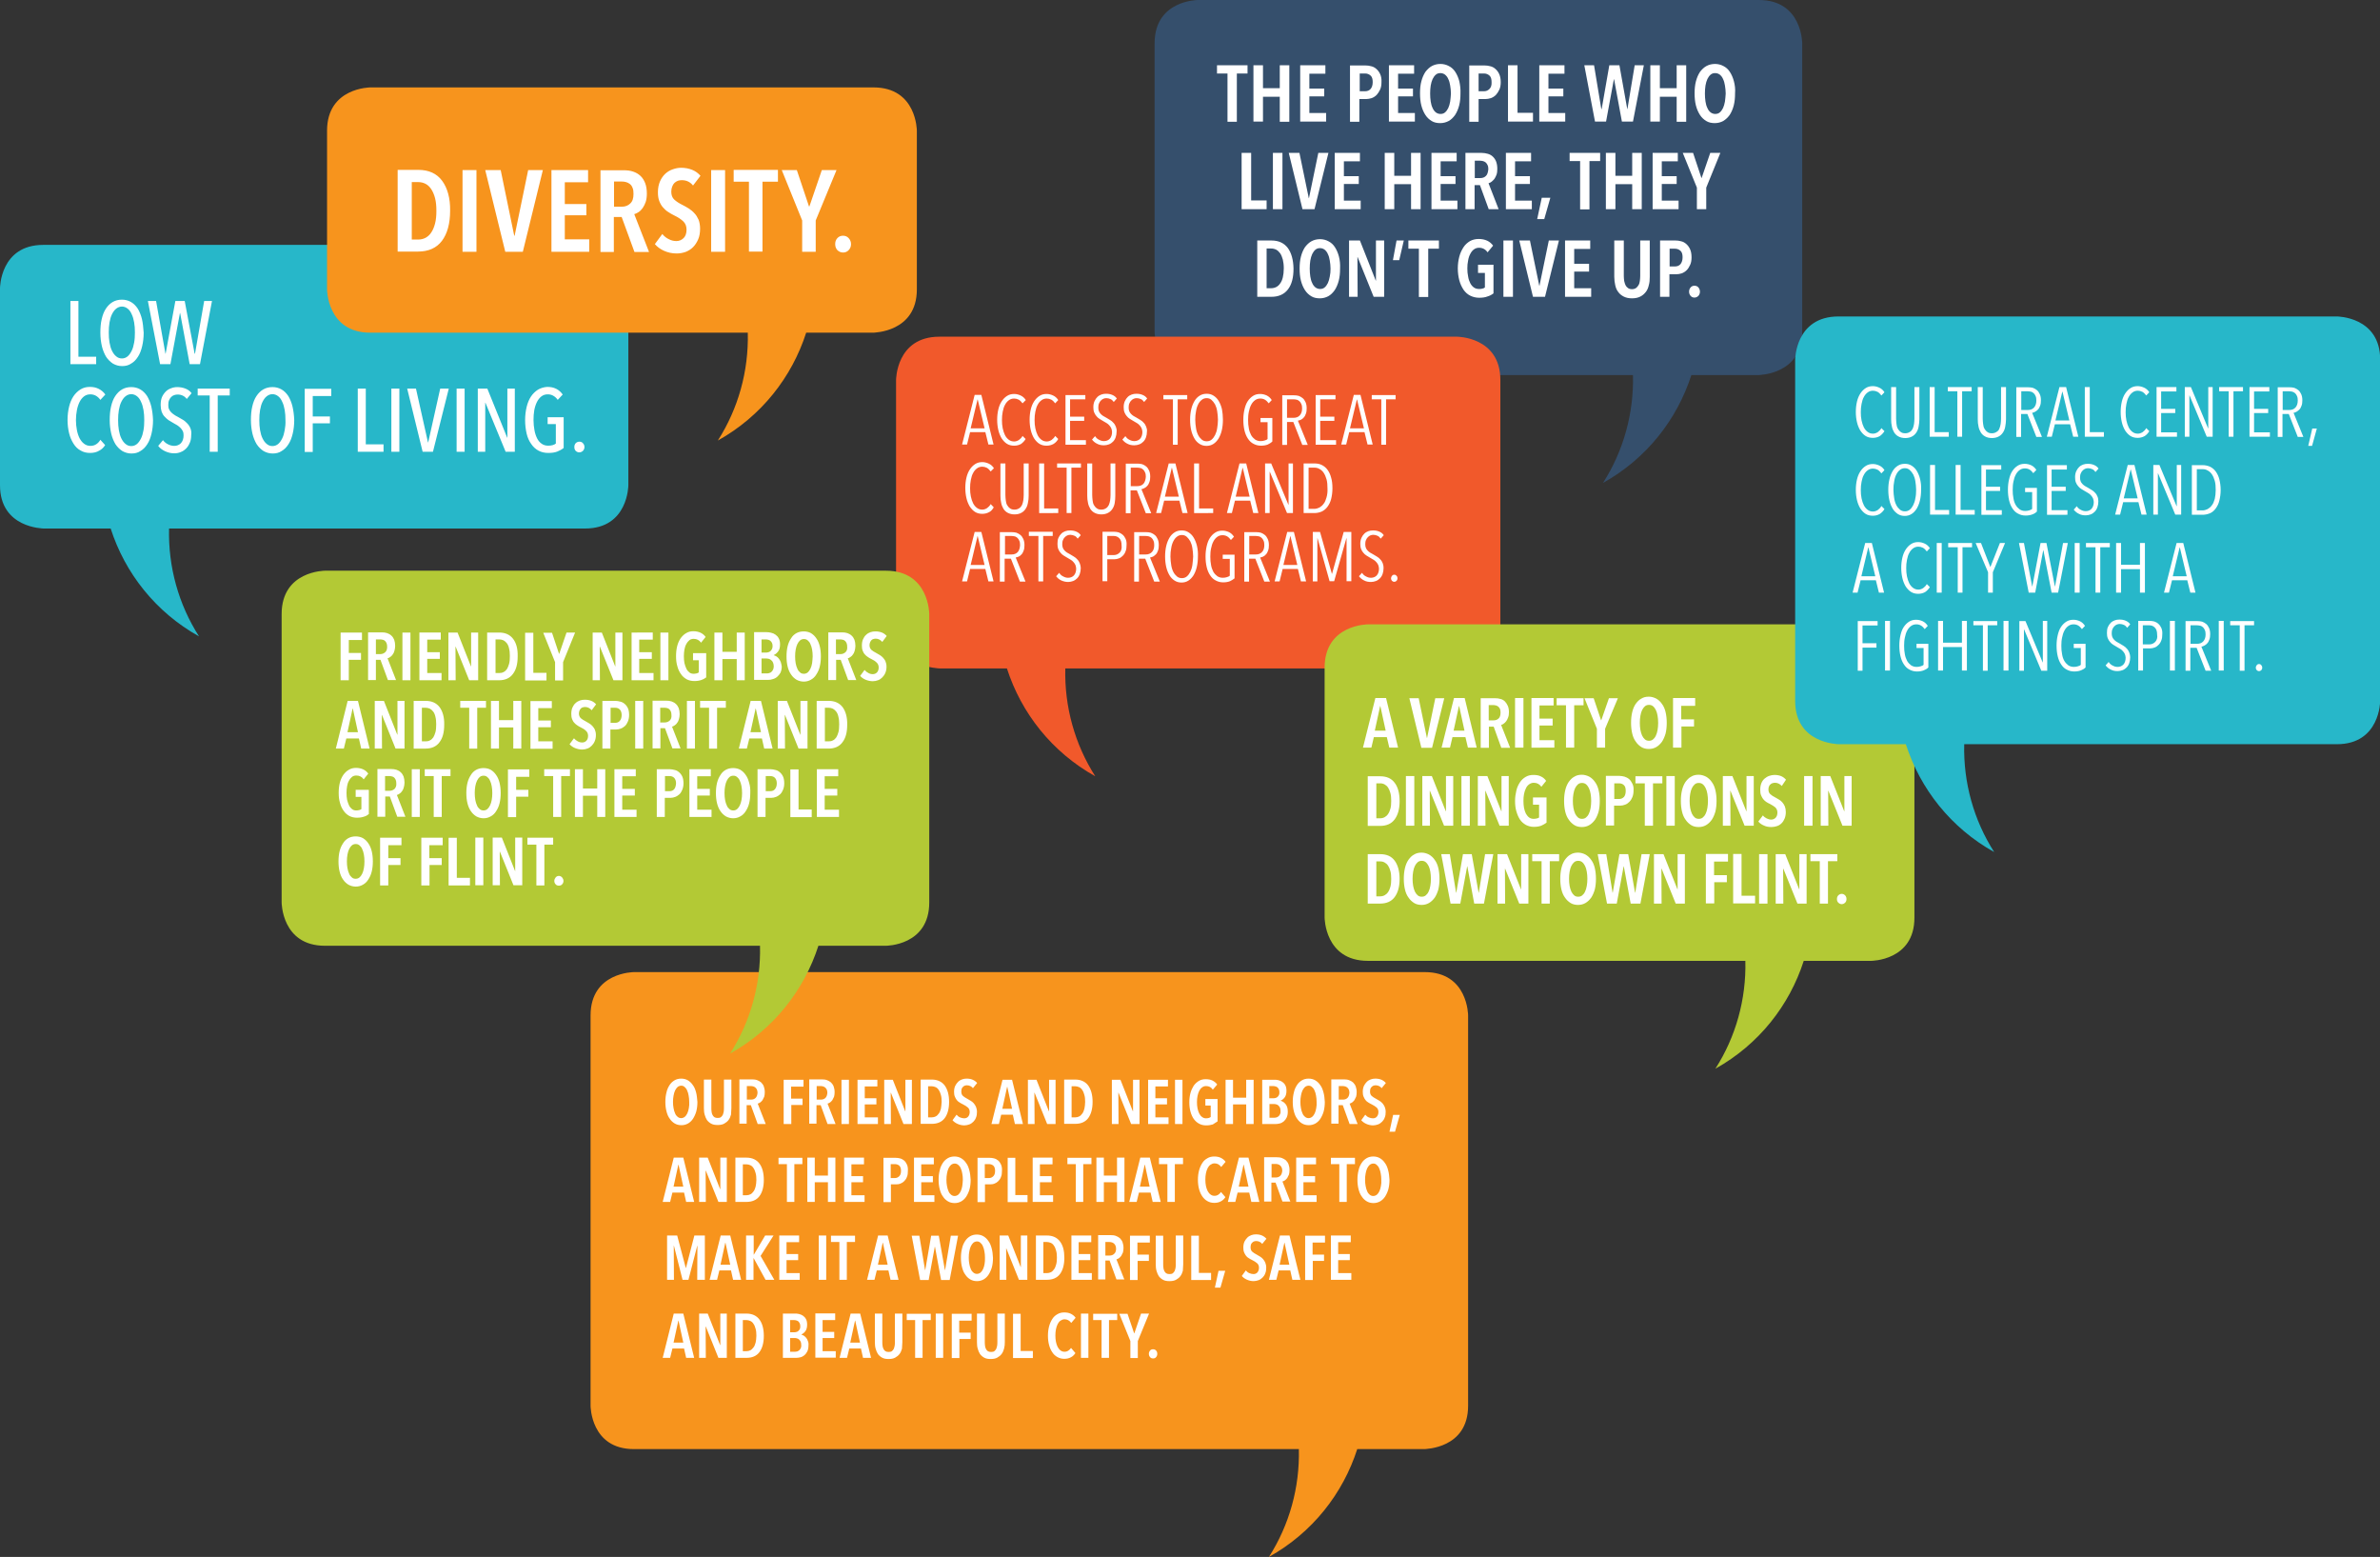 <?xml version="1.0" encoding="utf-8"?>
<!-- Generator: Adobe Illustrator 21.0.0, SVG Export Plug-In . SVG Version: 6.00 Build 0)  -->
<svg version="1.1" id="Layer_1" xmlns="http://www.w3.org/2000/svg" xmlns:xlink="http://www.w3.org/1999/xlink" x="0px" y="0px"
	 viewBox="0 0 1247.3 815.7" style="enable-background:new 0 0 1247.3 815.7;" xml:space="preserve">
<rect x="0" y="0" width="1247.3" height="815.7" fill="#333333" stroke="none"/>
<style type="text/css">
	.st0{fill:#F7941D;}
	.st1{fill:#FFFFFF;}
	.st2{fill:#27B7C9;}
	.st3{fill:#354F6C;}
	.st4{fill:#F1592B;}
	.st5{fill:#B3C935;}
</style>
<g>
	<path class="st0" d="M769.4,736.5l0-204.5c0,0,0-22.7-22.7-22.7H332.2c0,0-22.7,0-22.7,22.7v204.5c0,0,0,22.7,22.7,22.7h348.5
		c0.5,20.1-5,39.8-15.7,56.5c22.8-12.7,38.8-33.2,46.3-56.5h35.3C746.7,759.1,769.4,759.1,769.4,736.5L769.4,736.5z"/>
	<path class="st1" d="M363.8,711.4l-5.7-23.2h-5l-5.8,23.2h3.9l1.2-4.9h6.1l1.1,4.9H363.8L363.8,711.4z M358.1,703.4H353l2.5-11.5
		h0.1L358.1,703.4L358.1,703.4z M380.9,711.4v-23.2h-3.4l0,16.5h-0.1l-6.5-16.5h-4.5v23.2h3.5l-0.1-16.4h0.1l6.6,16.4H380.9
		L380.9,711.4z M398,691.3c-1.5-2-3.8-3.1-6.8-3.1h-5.8v23.2h5.8c3,0,5.3-1,6.8-3c1.5-2,2.3-4.9,2.3-8.5
		C400.3,696.2,399.5,693.3,398,691.3L398,691.3z M396,703.4c-0.3,1-0.6,1.9-1.1,2.5s-1,1.2-1.6,1.5c-0.6,0.3-1.3,0.5-2.1,0.5h-1.9
		v-16.3h1.9c0.7,0,1.4,0.2,2.1,0.5c0.6,0.3,1.2,0.8,1.6,1.5c0.5,0.7,0.8,1.5,1.1,2.6c0.3,1,0.4,2.2,0.4,3.6
		C396.4,701.2,396.2,702.4,396,703.4L396,703.4z M423.4,702.6c-0.2-0.7-0.5-1.2-0.9-1.7c-0.4-0.5-0.8-0.8-1.2-1.1
		c-0.4-0.3-0.9-0.4-1.3-0.6v-0.1c0.8-0.3,1.5-0.9,2.1-1.7c0.6-0.8,0.9-2,0.9-3.4c0-1.2-0.2-2.2-0.6-2.9c-0.4-0.8-0.9-1.3-1.6-1.8
		c-0.6-0.4-1.3-0.7-2.1-0.9c-0.8-0.2-1.5-0.2-2.2-0.2h-6.2v23.2h6.9c0.7,0,1.5-0.1,2.3-0.3c0.8-0.2,1.5-0.6,2.1-1.1
		c0.6-0.5,1.1-1.2,1.5-2c0.4-0.8,0.6-1.8,0.6-3.1C423.8,704,423.7,703.3,423.4,702.6L423.4,702.6z M419.2,696.2
		c-0.2,0.4-0.4,0.8-0.7,1c-0.3,0.3-0.6,0.5-1,0.6c-0.4,0.1-0.8,0.2-1.2,0.2h-2.2v-6.4h2.1c0.4,0,0.8,0.1,1.2,0.2
		c0.4,0.1,0.7,0.3,1,0.5c0.3,0.3,0.5,0.6,0.7,1c0.2,0.4,0.3,0.9,0.3,1.5S419.4,695.8,419.2,696.2L419.2,696.2z M419.7,706.2
		c-0.2,0.4-0.4,0.8-0.7,1.1c-0.3,0.3-0.7,0.5-1.1,0.7c-0.4,0.1-0.9,0.2-1.3,0.2h-2.5v-7.2h2.4c0.4,0,0.8,0.1,1.2,0.2
		c0.4,0.1,0.8,0.3,1.1,0.6c0.3,0.3,0.6,0.7,0.8,1.1c0.2,0.5,0.3,1,0.3,1.7C420,705.2,419.9,705.7,419.7,706.2L419.7,706.2z
		 M438,711.4v-3.5h-6.9V701h6.1v-3.2h-6.1v-6.2h6.6v-3.5h-10.4v23.2H438L438,711.4z M456.5,711.4l-5.7-23.2h-5l-5.8,23.2h3.9
		l1.2-4.9h6.1l1.1,4.9H456.5L456.5,711.4z M450.7,703.4h-5.1l2.5-11.5h0.1L450.7,703.4L450.7,703.4z M472.9,703.2v-15H469v14.6
		c0,0.7,0,1.4-0.1,2.1c-0.1,0.7-0.3,1.2-0.5,1.8c-0.3,0.5-0.6,0.9-1,1.2c-0.4,0.3-1,0.4-1.7,0.4c-0.7,0-1.2-0.1-1.7-0.4
		c-0.4-0.3-0.8-0.7-1-1.2c-0.3-0.5-0.4-1.1-0.5-1.8c-0.1-0.7-0.1-1.4-0.1-2.1v-14.6h-3.9v15c0,1.2,0.1,2.4,0.4,3.4
		c0.3,1.1,0.7,2,1.2,2.8c0.6,0.8,1.3,1.4,2.2,1.9c0.9,0.5,2,0.7,3.4,0.7c1.3,0,2.5-0.2,3.4-0.7c0.9-0.5,1.7-1.1,2.3-1.9
		c0.6-0.8,1-1.7,1.3-2.8C472.7,705.5,472.9,704.4,472.9,703.2L472.9,703.2L472.9,703.2z M487.8,691.6v-3.3h-12.6v3.3h4.4v19.8h3.9
		v-19.8H487.8L487.8,691.6z M494.3,711.4v-23.2h-3.9v23.2H494.3L494.3,711.4z M509.2,691.8v-3.5h-10.4v23.2h4v-10h5.9v-3.3h-6v-6.3
		H509.2L509.2,691.8z M526.6,703.2v-15h-3.9v14.6c0,0.7,0,1.4-0.1,2.1c-0.1,0.7-0.3,1.2-0.5,1.8c-0.3,0.5-0.6,0.9-1,1.2
		c-0.4,0.3-1,0.4-1.7,0.4s-1.2-0.1-1.7-0.4c-0.4-0.3-0.8-0.7-1-1.2c-0.3-0.5-0.4-1.1-0.5-1.8c-0.1-0.7-0.1-1.4-0.1-2.1v-14.6H512v15
		c0,1.2,0.1,2.4,0.4,3.4c0.3,1.1,0.7,2,1.2,2.8c0.6,0.8,1.3,1.4,2.2,1.9c0.9,0.5,2,0.7,3.4,0.7c1.3,0,2.5-0.2,3.4-0.7
		c0.9-0.5,1.7-1.1,2.3-1.9c0.6-0.8,1-1.7,1.3-2.8C526.5,705.5,526.6,704.4,526.6,703.2L526.6,703.2L526.6,703.2z M541.3,711.4v-3.6
		h-6.4v-19.5h-4v23.2H541.3L541.3,711.4z M563.6,708.9l-2.3-2.7c-0.4,0.6-0.8,1-1.4,1.4c-0.6,0.4-1.2,0.6-2,0.6
		c-0.8,0-1.5-0.2-2.1-0.7c-0.6-0.4-1.1-1.1-1.5-1.8c-0.4-0.8-0.7-1.7-0.9-2.7c-0.2-1-0.3-2.1-0.3-3.3c0-1.2,0.1-2.3,0.3-3.3
		c0.2-1,0.5-1.9,0.9-2.7c0.4-0.8,0.9-1.4,1.5-1.8c0.6-0.4,1.3-0.7,2.1-0.7c1.4,0,2.6,0.6,3.5,1.9l2.3-2.7c-0.6-0.9-1.5-1.6-2.5-2.1
		c-1-0.5-2.2-0.7-3.5-0.7c-1.3,0-2.5,0.3-3.5,0.9c-1.1,0.6-2,1.4-2.7,2.5c-0.7,1.1-1.3,2.4-1.7,3.9c-0.4,1.5-0.6,3.1-0.6,4.9
		c0,1.8,0.2,3.4,0.6,4.9c0.4,1.5,1,2.8,1.7,3.8c0.7,1.1,1.6,1.9,2.7,2.5c1.1,0.6,2.2,0.9,3.6,0.9c1.4,0,2.6-0.3,3.6-0.9
		C562.2,710.6,563,709.8,563.6,708.9L563.6,708.9L563.6,708.9z M570.4,711.4v-23.2h-3.9v23.2H570.4L570.4,711.4z M585.5,691.6v-3.3
		h-12.6v3.3h4.4v19.8h3.9v-19.8H585.5L585.5,691.6z M602.2,688.2h-4.2l-3.5,10.3l-0.1,0.1l-3.5-10.3h-4.3l5.8,14.3v8.9h3.9v-8.9
		L602.2,688.2L602.2,688.2z M605.9,707.6c-0.4-0.5-1-0.7-1.6-0.7c-0.7,0-1.2,0.2-1.6,0.7c-0.4,0.5-0.6,1-0.6,1.7
		c0,0.7,0.2,1.2,0.6,1.7c0.4,0.5,0.9,0.7,1.6,0.7c0.7,0,1.2-0.2,1.6-0.7c0.4-0.5,0.6-1,0.6-1.7C606.5,708.6,606.3,708,605.9,707.6
		L605.9,707.6z"/>
	<path class="st1" d="M369.4,670.5v-23.2h-5.5l-4.4,17h-0.1l-4.5-17h-5.3v23.2h3.6l-0.1-17.8h0.1l4.5,17.8h3.1l4.6-17.8h0.1
		l-0.1,17.8H369.4L369.4,670.5z M388.4,670.5l-5.7-23.2h-5l-5.8,23.2h3.9l1.2-4.9h6.1l1.1,4.9H388.4L388.4,670.5z M382.7,662.6h-5.1
		l2.5-11.5h0.1L382.7,662.6L382.7,662.6z M405.8,670.5l-7.2-12.5l6.8-10.7h-4.4l-5.9,10h-0.1v-10H391v23.2h3.9v-11.3h0.1l6.2,11.3
		H405.8L405.8,670.5z M419.1,670.5V667h-6.9v-6.8h6.1V657h-6.1v-6.2h6.6v-3.5h-10.4v23.2H419.1L419.1,670.5z M433,670.5v-23.2h-3.9
		v23.2H433L433,670.5z M448.1,650.7v-3.3h-12.6v3.3h4.4v19.8h3.9v-19.8H448.1L448.1,650.7z M470.9,670.5l-5.7-23.2h-5l-5.8,23.2h3.9
		l1.2-4.9h6.1l1.1,4.9H470.9L470.9,670.5z M465.2,662.6h-5.1l2.5-11.5h0.1L465.2,662.6L465.2,662.6z M502.1,647.4h-3.8l-3,18h-0.1
		l-3.2-18H488l-3.1,18h-0.1l-3-18h-4l4.4,23.2h4.5l3.2-17.4h0.1l3.2,17.4h4.5L502.1,647.4L502.1,647.4z M519.7,654
		c-0.4-1.5-0.9-2.8-1.7-3.8c-0.7-1.1-1.6-1.9-2.6-2.5c-1-0.6-2.2-0.9-3.5-0.9c-1.3,0-2.5,0.3-3.5,0.9c-1,0.6-1.9,1.4-2.6,2.5
		c-0.7,1.1-1.3,2.3-1.6,3.8c-0.4,1.5-0.6,3.1-0.6,5c0,1.8,0.2,3.5,0.6,5c0.4,1.5,0.9,2.8,1.7,3.8c0.7,1.1,1.6,1.9,2.6,2.5
		c1,0.6,2.2,0.9,3.5,0.9c1.3,0,2.4-0.3,3.5-0.9c1-0.6,1.9-1.4,2.6-2.5c0.7-1.1,1.3-2.4,1.7-3.8s0.6-3.2,0.6-5
		C520.3,657.1,520.1,655.4,519.7,654L519.7,654z M516,662.2c-0.2,1-0.4,1.9-0.8,2.7c-0.4,0.8-0.8,1.4-1.3,1.8
		c-0.5,0.4-1.2,0.7-1.9,0.7c-0.7,0-1.3-0.2-1.9-0.7c-0.5-0.4-1-1-1.3-1.8c-0.4-0.8-0.6-1.7-0.8-2.7c-0.2-1-0.3-2.1-0.3-3.3
		c0-1.2,0.1-2.3,0.3-3.3c0.2-1,0.4-1.9,0.8-2.7c0.4-0.8,0.8-1.3,1.3-1.8c0.5-0.4,1.2-0.7,1.9-0.7c0.7,0,1.3,0.2,1.8,0.7
		c0.5,0.4,1,1,1.3,1.8c0.4,0.8,0.6,1.6,0.8,2.7c0.2,1,0.3,2.1,0.3,3.3C516.2,660.1,516.2,661.2,516,662.2L516,662.2z M538.4,670.5
		v-23.2H535l0,16.5h-0.1l-6.5-16.5h-4.5v23.2h3.5l-0.1-16.4h0.1l6.6,16.4H538.4L538.4,670.5z M555.5,650.4c-1.5-2-3.8-3.1-6.8-3.1
		h-5.8v23.2h5.8c3,0,5.3-1,6.8-3c1.5-2,2.3-4.9,2.3-8.5C557.8,655.3,557.1,652.5,555.5,650.4L555.5,650.4z M553.5,662.5
		c-0.3,1-0.6,1.9-1.1,2.5c-0.5,0.7-1,1.2-1.6,1.5c-0.6,0.3-1.3,0.5-2.1,0.5h-1.9v-16.3h1.9c0.7,0,1.4,0.2,2.1,0.5
		c0.6,0.3,1.2,0.8,1.6,1.5c0.5,0.7,0.8,1.5,1.1,2.6c0.3,1,0.4,2.2,0.4,3.6C553.9,660.3,553.8,661.5,553.5,662.5L553.5,662.5z
		 M572.2,670.5V667h-6.9v-6.8h6.1V657h-6.1v-6.2h6.6v-3.5h-10.4v23.2H572.2L572.2,670.5z M589.3,670.5l-4.2-10.7
		c0.4-0.1,0.8-0.3,1.3-0.6c0.4-0.3,0.8-0.7,1.2-1.2c0.3-0.5,0.6-1.1,0.9-1.8c0.2-0.7,0.3-1.5,0.3-2.4c0-1.2-0.2-2.1-0.5-3
		c-0.3-0.8-0.8-1.5-1.4-2.1c-0.6-0.5-1.3-0.9-2.1-1.2c-0.8-0.3-1.7-0.4-2.7-0.4h-6.6v23.2h3.8v-9.9h2.2l3.6,9.9H589.3L589.3,670.5z
		 M583.9,656.9c-0.6,0.6-1.4,0.9-2.4,0.9h-2.2v-7.1h2.2c0.4,0,0.8,0.1,1.2,0.2c0.4,0.1,0.7,0.3,1.1,0.6c0.3,0.3,0.6,0.6,0.8,1.1
		c0.2,0.5,0.3,1,0.3,1.7C584.9,655.4,584.6,656.3,583.9,656.9L583.9,656.9z M602.6,650.9v-3.5h-10.4v23.2h4v-10h5.9v-3.3h-6v-6.3
		H602.6L602.6,650.9z M620.1,662.3v-15h-3.9V662c0,0.7,0,1.4-0.1,2.1c-0.1,0.7-0.3,1.2-0.5,1.8c-0.3,0.5-0.6,0.9-1,1.2
		c-0.4,0.3-1,0.4-1.7,0.4c-0.7,0-1.2-0.1-1.7-0.4c-0.4-0.3-0.8-0.7-1-1.2c-0.3-0.5-0.4-1.1-0.5-1.8c-0.1-0.7-0.1-1.4-0.1-2.1v-14.6
		h-3.9v15c0,1.2,0.1,2.4,0.4,3.4c0.3,1.1,0.7,2,1.2,2.8c0.6,0.8,1.3,1.4,2.2,1.9c0.9,0.5,2,0.7,3.4,0.7c1.3,0,2.5-0.2,3.4-0.7
		c0.9-0.5,1.7-1.1,2.3-1.9c0.6-0.8,1-1.7,1.3-2.8C619.9,664.7,620.1,663.6,620.1,662.3L620.1,662.3L620.1,662.3z M634.7,670.5v-3.6
		h-6.4v-19.5h-4v23.2H634.7L634.7,670.5z M642.1,665.8h-3.5l-1.9,8.8h2.9L642.1,665.8L642.1,665.8z M663.7,649
		c-0.6-0.7-1.4-1.3-2.3-1.7c-0.9-0.4-2-0.6-3.2-0.6c-0.8,0-1.6,0.1-2.4,0.4c-0.8,0.3-1.5,0.7-2.1,1.3c-0.6,0.6-1.1,1.3-1.5,2.1
		c-0.4,0.9-0.6,1.9-0.6,3.1c0,1,0.1,1.8,0.4,2.5c0.3,0.7,0.6,1.3,1,1.8c0.4,0.5,0.9,1,1.5,1.3c0.6,0.4,1.2,0.7,1.8,1
		c1,0.5,1.8,1,2.5,1.6c0.7,0.6,1,1.4,1,2.4c0,1-0.3,1.8-0.8,2.4c-0.5,0.6-1.2,0.9-2.1,0.9c-0.7,0-1.5-0.2-2.2-0.5
		c-0.7-0.3-1.3-0.8-1.8-1.4l-2.1,2.9c0.7,0.8,1.5,1.4,2.6,1.9c1.1,0.5,2.3,0.8,3.6,0.8c0.9,0,1.7-0.2,2.6-0.5
		c0.8-0.3,1.5-0.8,2.1-1.4c0.6-0.6,1.1-1.3,1.4-2.2c0.4-0.9,0.5-1.9,0.5-3c0-1-0.2-1.8-0.5-2.6c-0.3-0.7-0.7-1.3-1.2-1.9
		c-0.5-0.5-1-1-1.6-1.3c-0.6-0.4-1.2-0.7-1.7-1c-1-0.5-1.7-1-2.3-1.5c-0.6-0.5-0.9-1.3-0.9-2.3c0-0.6,0.1-1.1,0.2-1.5
		c0.2-0.4,0.4-0.8,0.7-1c0.3-0.3,0.6-0.5,0.9-0.6c0.3-0.1,0.7-0.2,1.1-0.2c1.3,0,2.4,0.5,3.2,1.5L663.7,649L663.7,649z M681.5,670.5
		l-5.7-23.2h-5l-5.8,23.2h3.9l1.2-4.9h6.1l1.1,4.9H681.5L681.5,670.5z M675.7,662.6h-5.1l2.5-11.5h0.1L675.7,662.6L675.7,662.6z
		 M694.4,650.9v-3.5h-10.4v23.2h4v-10h5.9v-3.3h-6v-6.3H694.4L694.4,650.9z M708.2,670.5V667h-6.9v-6.8h6.1V657h-6.1v-6.2h6.6v-3.5
		h-10.4v23.2H708.2L708.2,670.5z"/>
	<path class="st1" d="M363.8,629.7l-5.7-23.2h-5l-5.8,23.2h3.9l1.2-4.9h6.1l1.1,4.9H363.8L363.8,629.7z M358.1,621.7H353l2.5-11.5
		h0.1L358.1,621.7L358.1,621.7z M380.9,629.7v-23.2h-3.4l0,16.5h-0.1l-6.5-16.5h-4.5v23.2h3.5l-0.1-16.4h0.1l6.6,16.4H380.9
		L380.9,629.7z M398,609.6c-1.5-2-3.8-3.1-6.8-3.1h-5.8v23.2h5.8c3,0,5.3-1,6.8-3c1.5-2,2.3-4.9,2.3-8.5
		C400.3,614.5,399.5,611.6,398,609.6L398,609.6z M396,621.7c-0.3,1-0.6,1.9-1.1,2.5c-0.5,0.7-1,1.2-1.6,1.5
		c-0.6,0.3-1.3,0.5-2.1,0.5h-1.9V610h1.9c0.7,0,1.4,0.2,2.1,0.5c0.6,0.3,1.2,0.8,1.6,1.5c0.5,0.7,0.8,1.5,1.1,2.6
		c0.3,1,0.4,2.2,0.4,3.6C396.4,619.5,396.2,620.7,396,621.7L396,621.7z M420.5,609.9v-3.3H408v3.3h4.4v19.8h3.9v-19.8H420.5
		L420.5,609.9z M437.8,629.7v-23.2h-3.9v9.4H427v-9.4h-3.9v23.2h3.9v-10.3h6.9v10.3H437.8L437.8,629.7z M453.1,629.7v-3.5h-6.9v-6.8
		h6.1v-3.2h-6.1V610h6.6v-3.5h-10.4v23.2H453.1L453.1,629.7z M475.3,610.1c-0.4-0.9-0.9-1.6-1.5-2.1c-0.6-0.5-1.3-0.9-2.1-1.1
		c-0.8-0.2-1.5-0.3-2.3-0.3H463v23.2h3.9v-9.3h2.7c0.8,0,1.6-0.1,2.3-0.4c0.8-0.3,1.4-0.7,2-1.3c0.6-0.6,1.1-1.3,1.4-2.2
		c0.4-0.9,0.5-1.9,0.5-3.1C475.9,612.1,475.7,611,475.3,610.1L475.3,610.1z M471.3,616.2c-0.6,0.6-1.3,1-2.3,1h-2.2v-7.3h2.2
		c0.9,0,1.7,0.3,2.3,0.8c0.6,0.6,0.9,1.5,0.9,2.7C472.2,614.7,471.9,615.6,471.3,616.2L471.3,616.2z M489.7,629.7v-3.5h-6.9v-6.8
		h6.1v-3.2h-6.1V610h6.6v-3.5H479v23.2H489.7L489.7,629.7z M508,613.1c-0.4-1.5-0.9-2.8-1.7-3.8c-0.7-1.1-1.6-1.9-2.6-2.5
		c-1-0.6-2.2-0.9-3.5-0.9c-1.3,0-2.5,0.3-3.5,0.9c-1,0.6-1.9,1.4-2.6,2.5c-0.7,1.1-1.3,2.3-1.6,3.8c-0.4,1.5-0.6,3.1-0.6,5
		c0,1.8,0.2,3.5,0.6,5s0.9,2.8,1.7,3.8c0.7,1.1,1.6,1.9,2.6,2.5c1,0.6,2.2,0.9,3.5,0.9c1.3,0,2.4-0.3,3.5-0.9c1-0.6,1.9-1.4,2.6-2.5
		c0.7-1.1,1.3-2.4,1.7-3.8s0.6-3.2,0.6-5C508.6,616.3,508.4,614.6,508,613.1L508,613.1z M504.3,621.4c-0.2,1-0.4,1.9-0.8,2.7
		c-0.4,0.8-0.8,1.4-1.3,1.8c-0.5,0.4-1.2,0.7-1.9,0.7c-0.7,0-1.3-0.2-1.9-0.7c-0.5-0.4-1-1-1.3-1.8c-0.4-0.8-0.6-1.7-0.8-2.7
		c-0.2-1-0.3-2.1-0.3-3.3c0-1.2,0.1-2.3,0.3-3.3c0.2-1,0.4-1.9,0.8-2.7c0.4-0.8,0.8-1.3,1.3-1.8c0.5-0.4,1.2-0.7,1.9-0.7
		c0.7,0,1.3,0.2,1.9,0.7c0.5,0.4,1,1,1.3,1.8c0.4,0.8,0.6,1.6,0.8,2.7c0.2,1,0.3,2.1,0.3,3.3C504.5,619.3,504.5,620.4,504.3,621.4
		L504.3,621.4z M524.6,610.1c-0.4-0.9-0.9-1.6-1.5-2.1c-0.6-0.5-1.3-0.9-2.1-1.1c-0.8-0.2-1.5-0.3-2.3-0.3h-6.4v23.2h3.9v-9.3h2.7
		c0.8,0,1.6-0.1,2.3-0.4c0.8-0.3,1.4-0.7,2-1.3c0.6-0.6,1.1-1.3,1.4-2.2c0.4-0.9,0.5-1.9,0.5-3.1C525.2,612.1,525,611,524.6,610.1
		L524.6,610.1z M520.6,616.2c-0.6,0.6-1.3,1-2.3,1h-2.2v-7.3h2.2c0.9,0,1.7,0.3,2.3,0.8c0.6,0.6,0.9,1.5,0.9,2.7
		C521.5,614.7,521.2,615.6,520.6,616.2L520.6,616.2z M538.5,629.7v-3.6h-6.4v-19.5h-4v23.2H538.5L538.5,629.7z M551.9,629.7v-3.5
		h-6.9v-6.8h6.1v-3.2h-6.1V610h6.6v-3.5h-10.4v23.2H551.9L551.9,629.7z M572,609.9v-3.3h-12.6v3.3h4.4v19.8h3.9v-19.8H572L572,609.9
		z M589.3,629.7v-23.2h-3.9v9.4h-6.9v-9.4h-3.9v23.2h3.9v-10.3h6.9v10.3H589.3L589.3,629.7z M608.3,629.7l-5.7-23.2h-5l-5.8,23.2
		h3.9l1.2-4.9h6.1l1.1,4.9H608.3L608.3,629.7z M602.5,621.7h-5.1l2.5-11.5h0.1L602.5,621.7L602.5,621.7z M620,609.9v-3.3h-12.6v3.3
		h4.4v19.8h3.9v-19.8H620L620,609.9z M642.2,627.2l-2.3-2.7c-0.4,0.6-0.8,1-1.4,1.4c-0.6,0.4-1.2,0.6-2,0.6c-0.8,0-1.5-0.2-2.1-0.7
		c-0.6-0.4-1.1-1.1-1.5-1.8c-0.4-0.8-0.7-1.7-0.9-2.7c-0.2-1-0.3-2.1-0.3-3.3c0-1.2,0.1-2.3,0.3-3.3c0.2-1,0.5-1.9,0.9-2.7
		c0.4-0.8,0.9-1.4,1.5-1.8c0.6-0.4,1.3-0.7,2.1-0.7c1.4,0,2.6,0.6,3.5,1.9l2.3-2.7c-0.6-0.9-1.5-1.6-2.5-2.1c-1-0.5-2.2-0.7-3.5-0.7
		c-1.3,0-2.5,0.3-3.5,0.9c-1.1,0.6-2,1.4-2.7,2.5c-0.7,1.1-1.3,2.4-1.7,3.9c-0.4,1.5-0.6,3.1-0.6,4.9c0,1.8,0.2,3.4,0.6,4.9
		c0.4,1.5,1,2.8,1.7,3.8s1.6,1.9,2.7,2.5c1.1,0.6,2.2,0.9,3.6,0.9c1.4,0,2.6-0.3,3.6-0.9C640.8,628.9,641.6,628.1,642.2,627.2
		L642.2,627.2L642.2,627.2z M660,629.7l-5.7-23.2h-5l-5.8,23.2h3.9l1.2-4.9h6.1l1.1,4.9H660L660,629.7z M654.3,621.7h-5.1l2.5-11.5
		h0.1L654.3,621.7L654.3,621.7z M676.3,629.7l-4.2-10.7c0.4-0.1,0.8-0.3,1.3-0.6c0.4-0.3,0.8-0.7,1.2-1.2c0.3-0.5,0.6-1.1,0.9-1.8
		c0.2-0.7,0.3-1.5,0.3-2.4c0-1.2-0.2-2.1-0.5-3c-0.3-0.8-0.8-1.5-1.4-2.1c-0.6-0.5-1.3-0.9-2.1-1.2c-0.8-0.3-1.7-0.4-2.7-0.4h-6.6
		v23.2h3.8v-9.9h2.2l3.6,9.9H676.3L676.3,629.7z M671,616c-0.6,0.6-1.4,0.9-2.4,0.9h-2.2v-7.1h2.2c0.4,0,0.8,0.1,1.2,0.2
		c0.4,0.1,0.7,0.3,1.1,0.6c0.3,0.3,0.6,0.6,0.8,1.1c0.2,0.5,0.3,1,0.3,1.7C671.9,614.5,671.6,615.4,671,616L671,616z M690,629.7
		v-3.5h-6.9v-6.8h6.1v-3.2h-6.1V610h6.6v-3.5h-10.4v23.2H690L690,629.7z M710.1,609.9v-3.3h-12.6v3.3h4.4v19.8h3.9v-19.8H710.1
		L710.1,609.9z M727.5,613.1c-0.4-1.5-0.9-2.8-1.7-3.8c-0.7-1.1-1.6-1.9-2.6-2.5c-1-0.6-2.2-0.9-3.5-0.9c-1.3,0-2.5,0.3-3.5,0.9
		c-1,0.6-1.9,1.4-2.6,2.5c-0.7,1.1-1.3,2.3-1.6,3.8c-0.4,1.5-0.6,3.1-0.6,5c0,1.8,0.2,3.5,0.6,5s0.9,2.8,1.7,3.8
		c0.7,1.1,1.6,1.9,2.6,2.5c1,0.6,2.2,0.9,3.5,0.9c1.3,0,2.4-0.3,3.5-0.9c1-0.6,1.9-1.4,2.6-2.5c0.7-1.1,1.3-2.4,1.7-3.8
		c0.4-1.5,0.6-3.2,0.6-5C728.1,616.3,727.9,614.6,727.5,613.1L727.5,613.1z M723.7,621.4c-0.2,1-0.4,1.9-0.8,2.7
		c-0.4,0.8-0.8,1.4-1.3,1.8c-0.5,0.4-1.2,0.7-1.9,0.7c-0.7,0-1.3-0.2-1.9-0.7c-0.5-0.4-1-1-1.3-1.8c-0.4-0.8-0.6-1.7-0.8-2.7
		c-0.2-1-0.3-2.1-0.3-3.3c0-1.2,0.1-2.3,0.3-3.3c0.2-1,0.4-1.9,0.8-2.7c0.4-0.8,0.8-1.3,1.3-1.8c0.5-0.4,1.2-0.7,1.9-0.7
		c0.7,0,1.3,0.2,1.8,0.7c0.5,0.4,1,1,1.3,1.8c0.4,0.8,0.6,1.6,0.8,2.7c0.2,1,0.3,2.1,0.3,3.3C724,619.3,723.9,620.4,723.7,621.4
		L723.7,621.4z"/>
	<path class="st1" d="M364.8,572.3c-0.4-1.5-0.9-2.8-1.7-3.8c-0.7-1.1-1.6-1.9-2.6-2.5c-1-0.6-2.2-0.9-3.5-0.9
		c-1.3,0-2.5,0.3-3.5,0.9c-1,0.6-1.9,1.4-2.6,2.5c-0.7,1.1-1.3,2.3-1.6,3.8c-0.4,1.5-0.6,3.1-0.6,5c0,1.8,0.2,3.5,0.6,5
		c0.4,1.5,0.9,2.8,1.7,3.8c0.7,1.1,1.6,1.9,2.6,2.5c1,0.6,2.2,0.9,3.5,0.9c1.3,0,2.4-0.3,3.5-0.9c1-0.6,1.9-1.4,2.6-2.5
		c0.7-1.1,1.3-2.4,1.7-3.8c0.4-1.5,0.6-3.2,0.6-5C365.3,575.4,365.2,573.7,364.8,572.3L364.8,572.3z M361,580.6
		c-0.2,1-0.4,1.9-0.8,2.7c-0.4,0.8-0.8,1.4-1.3,1.8c-0.5,0.4-1.2,0.7-1.9,0.7c-0.7,0-1.3-0.2-1.9-0.7c-0.5-0.4-1-1-1.3-1.8
		c-0.4-0.8-0.6-1.7-0.8-2.7c-0.2-1-0.3-2.1-0.3-3.3c0-1.2,0.1-2.3,0.3-3.3c0.2-1,0.4-1.9,0.8-2.7c0.4-0.8,0.8-1.3,1.3-1.8
		c0.5-0.4,1.2-0.7,1.9-0.7c0.7,0,1.3,0.2,1.8,0.7c0.5,0.4,1,1,1.3,1.8c0.4,0.8,0.6,1.6,0.8,2.7c0.2,1,0.3,2.1,0.3,3.3
		C361.3,578.4,361.2,579.5,361,580.6L361,580.6z M383.3,580.6v-15h-3.9v14.6c0,0.7,0,1.4-0.1,2.1c-0.1,0.7-0.3,1.2-0.5,1.8
		c-0.3,0.5-0.6,0.9-1,1.2c-0.4,0.3-1,0.4-1.7,0.4c-0.7,0-1.2-0.1-1.7-0.4c-0.4-0.3-0.8-0.7-1-1.2c-0.3-0.5-0.4-1.1-0.5-1.8
		c-0.1-0.7-0.1-1.4-0.1-2.1v-14.6h-3.9v15c0,1.2,0.1,2.4,0.4,3.4c0.3,1.1,0.7,2,1.2,2.8c0.6,0.8,1.3,1.4,2.2,1.9
		c0.9,0.5,2,0.7,3.4,0.7s2.5-0.2,3.4-0.7c0.9-0.5,1.7-1.1,2.3-1.9c0.6-0.8,1-1.7,1.3-2.8C383.1,583,383.3,581.9,383.3,580.6
		L383.3,580.6L383.3,580.6z M401.3,588.9l-4.2-10.7c0.4-0.1,0.8-0.3,1.3-0.6c0.4-0.3,0.8-0.7,1.2-1.2c0.3-0.5,0.6-1.1,0.9-1.8
		c0.2-0.7,0.3-1.5,0.3-2.4c0-1.2-0.2-2.1-0.5-3c-0.3-0.8-0.8-1.5-1.4-2.1c-0.6-0.5-1.3-0.9-2.1-1.2c-0.8-0.3-1.7-0.4-2.7-0.4h-6.6
		v23.2h3.8V579h2.2l3.6,9.9H401.3L401.3,588.9z M396,575.2c-0.6,0.6-1.4,0.9-2.4,0.9h-2.2V569h2.2c0.4,0,0.8,0.1,1.2,0.2
		c0.4,0.1,0.7,0.3,1.1,0.6c0.3,0.3,0.6,0.6,0.8,1.1c0.2,0.5,0.3,1,0.3,1.7C396.9,573.7,396.6,574.6,396,575.2L396,575.2z
		 M421.1,569.2v-3.5h-10.4v23.2h4v-10h5.9v-3.3h-6v-6.3H421.1L421.1,569.2z M437.9,588.9l-4.2-10.7c0.4-0.1,0.8-0.3,1.3-0.6
		c0.4-0.3,0.8-0.7,1.2-1.2c0.3-0.5,0.6-1.1,0.9-1.8c0.2-0.7,0.3-1.5,0.3-2.4c0-1.2-0.2-2.1-0.5-3c-0.3-0.8-0.8-1.5-1.4-2.1
		c-0.6-0.5-1.3-0.9-2.1-1.2c-0.8-0.3-1.7-0.4-2.7-0.4h-6.6v23.2h3.8V579h2.2l3.6,9.9H437.9L437.9,588.9z M432.6,575.2
		c-0.6,0.6-1.4,0.9-2.4,0.9H428V569h2.2c0.4,0,0.8,0.1,1.2,0.2c0.4,0.1,0.7,0.3,1.1,0.6c0.3,0.3,0.6,0.6,0.8,1.1
		c0.2,0.5,0.3,1,0.3,1.7C433.5,573.7,433.2,574.6,432.6,575.2L432.6,575.2z M444.9,588.9v-23.2h-3.9v23.2H444.9L444.9,588.9z
		 M460.1,588.9v-3.5h-6.9v-6.8h6.1v-3.2h-6.1v-6.2h6.6v-3.5h-10.4v23.2H460.1L460.1,588.9z M477.9,588.9v-23.2h-3.4l0,16.5h-0.1
		l-6.5-16.5h-4.5v23.2h3.5l-0.1-16.4h0.1l6.6,16.4H477.9L477.9,588.9z M495.1,568.7c-1.5-2-3.8-3.1-6.8-3.1h-5.8v23.2h5.8
		c3,0,5.3-1,6.8-3c1.5-2,2.3-4.9,2.3-8.5C497.4,573.6,496.6,570.8,495.1,568.7L495.1,568.7z M493.1,580.9c-0.3,1-0.6,1.9-1.1,2.5
		c-0.5,0.7-1,1.2-1.6,1.5c-0.6,0.3-1.3,0.5-2.1,0.5h-1.9v-16.3h1.9c0.7,0,1.4,0.2,2.1,0.5c0.6,0.3,1.2,0.8,1.6,1.5
		c0.5,0.7,0.8,1.5,1.1,2.6c0.3,1,0.4,2.2,0.4,3.6C493.4,578.7,493.3,579.8,493.1,580.9L493.1,580.9z M512.1,567.4
		c-0.6-0.7-1.4-1.3-2.3-1.7c-0.9-0.4-2-0.6-3.2-0.6c-0.8,0-1.6,0.1-2.4,0.4c-0.8,0.3-1.5,0.7-2.1,1.3c-0.6,0.6-1.1,1.3-1.5,2.1
		c-0.4,0.9-0.6,1.9-0.6,3.1c0,1,0.1,1.8,0.4,2.5c0.3,0.7,0.6,1.3,1,1.8c0.4,0.5,0.9,1,1.5,1.3c0.6,0.4,1.2,0.7,1.8,1
		c1,0.5,1.8,1,2.5,1.6c0.7,0.6,1,1.4,1,2.4c0,1-0.3,1.8-0.8,2.4c-0.5,0.6-1.2,0.9-2.1,0.9c-0.7,0-1.5-0.2-2.2-0.5
		c-0.7-0.3-1.3-0.8-1.8-1.4l-2.1,2.9c0.7,0.8,1.5,1.4,2.6,1.9c1.1,0.5,2.3,0.8,3.6,0.8c0.9,0,1.7-0.2,2.6-0.5
		c0.8-0.3,1.5-0.8,2.1-1.4c0.6-0.6,1.1-1.3,1.4-2.2c0.4-0.9,0.5-1.9,0.5-3c0-1-0.2-1.8-0.5-2.6c-0.3-0.7-0.7-1.3-1.2-1.9
		c-0.5-0.5-1-1-1.6-1.3c-0.6-0.4-1.2-0.7-1.7-1c-1-0.5-1.7-1-2.3-1.5c-0.6-0.5-0.9-1.3-0.9-2.3c0-0.6,0.1-1.1,0.2-1.5
		c0.2-0.4,0.4-0.8,0.7-1c0.3-0.3,0.6-0.5,0.9-0.6c0.3-0.1,0.7-0.2,1.1-0.2c1.3,0,2.4,0.5,3.2,1.5L512.1,567.4L512.1,567.4z
		 M536.1,588.9l-5.7-23.2h-5l-5.8,23.2h3.9l1.2-4.9h6.1l1.1,4.9H536.1L536.1,588.9z M530.4,580.9h-5.1l2.5-11.5h0.1L530.4,580.9
		L530.4,580.9z M553.2,588.9v-23.2h-3.4l0,16.5h-0.1l-6.5-16.5h-4.5v23.2h3.5l-0.1-16.4h0.1l6.6,16.4H553.2L553.2,588.9z
		 M570.3,568.7c-1.5-2-3.8-3.1-6.8-3.1h-5.8v23.2h5.8c3,0,5.3-1,6.8-3c1.5-2,2.3-4.9,2.3-8.5C572.6,573.6,571.8,570.8,570.3,568.7
		L570.3,568.7z M568.3,580.9c-0.3,1-0.6,1.9-1.1,2.5c-0.5,0.7-1,1.2-1.6,1.5c-0.6,0.3-1.3,0.5-2.1,0.5h-1.9v-16.3h1.9
		c0.7,0,1.4,0.2,2.1,0.5c0.6,0.3,1.2,0.8,1.6,1.5c0.5,0.7,0.8,1.5,1.1,2.6c0.3,1,0.4,2.2,0.4,3.6
		C568.7,578.7,568.5,579.8,568.3,580.9L568.3,580.9z M597.2,588.9v-23.2h-3.4l0,16.5h-0.1l-6.5-16.5h-4.5v23.2h3.5l-0.1-16.4h0.1
		l6.6,16.4H597.2L597.2,588.9z M612.4,588.9v-3.5h-6.9v-6.8h6.1v-3.2h-6.1v-6.2h6.6v-3.5h-10.4v23.2H612.4L612.4,588.9z
		 M619.7,588.9v-23.2h-3.9v23.2H619.7L619.7,588.9z M638.1,587.5v-11.7h-6.4v3.4h2.8v6c-0.3,0.2-0.6,0.4-1,0.5
		c-0.4,0.1-0.9,0.2-1.4,0.2c-0.8,0-1.5-0.2-2.1-0.7c-0.6-0.4-1.1-1-1.5-1.8c-0.4-0.8-0.7-1.7-0.9-2.7c-0.2-1-0.3-2.1-0.3-3.3
		c0-1.1,0.1-2.2,0.3-3.2c0.2-1,0.5-1.9,0.9-2.7c0.4-0.8,0.9-1.4,1.5-1.8c0.6-0.5,1.3-0.7,2.1-0.7c1.5,0,2.7,0.6,3.5,1.9l2.3-2.7
		c-0.6-0.9-1.5-1.6-2.5-2.1c-1-0.5-2.2-0.7-3.6-0.7c-1.3,0-2.5,0.3-3.5,0.9c-1,0.6-1.9,1.4-2.7,2.5c-0.7,1.1-1.3,2.4-1.7,3.8
		c-0.4,1.5-0.6,3.1-0.6,4.9c0,1.8,0.2,3.5,0.6,4.9c0.4,1.5,1,2.8,1.7,3.8c0.8,1.1,1.7,1.9,2.8,2.5c1.1,0.6,2.3,0.9,3.7,0.9
		c1.4,0,2.5-0.2,3.5-0.5C636.6,588.5,637.4,588,638.1,587.5L638.1,587.5L638.1,587.5z M657,588.9v-23.2h-3.9v9.4h-6.9v-9.4h-3.9
		v23.2h3.9v-10.3h6.9v10.3H657L657,588.9z M674.6,580.1c-0.2-0.7-0.5-1.2-0.9-1.7c-0.4-0.5-0.8-0.8-1.2-1.1
		c-0.4-0.3-0.9-0.4-1.3-0.6v-0.1c0.8-0.3,1.5-0.9,2.1-1.7c0.6-0.8,0.9-2,0.9-3.4c0-1.2-0.2-2.2-0.6-2.9c-0.4-0.8-0.9-1.3-1.6-1.8
		c-0.6-0.4-1.3-0.7-2.1-0.9c-0.8-0.2-1.5-0.2-2.2-0.2h-6.2v23.2h6.9c0.7,0,1.5-0.1,2.3-0.3c0.8-0.2,1.5-0.6,2.1-1.1
		c0.6-0.5,1.1-1.2,1.5-2c0.4-0.8,0.6-1.8,0.6-3.1C674.9,581.5,674.8,580.7,674.6,580.1L674.6,580.1z M670.3,573.6
		c-0.2,0.4-0.4,0.8-0.7,1c-0.3,0.3-0.6,0.5-1,0.6c-0.4,0.1-0.8,0.2-1.2,0.2h-2.2V569h2.1c0.4,0,0.8,0.1,1.2,0.2
		c0.4,0.1,0.7,0.3,1,0.5c0.3,0.3,0.5,0.6,0.7,1c0.2,0.4,0.3,0.9,0.3,1.5S670.5,573.2,670.3,573.6L670.3,573.6z M670.9,583.6
		c-0.2,0.4-0.4,0.8-0.7,1.1c-0.3,0.3-0.7,0.5-1.1,0.7c-0.4,0.1-0.9,0.2-1.3,0.2h-2.5v-7.2h2.4c0.4,0,0.8,0.1,1.2,0.2
		c0.4,0.1,0.8,0.3,1.1,0.6c0.3,0.3,0.6,0.7,0.8,1.1c0.2,0.5,0.3,1,0.3,1.7C671.2,582.7,671.1,583.2,670.9,583.6L670.9,583.6z
		 M693.6,572.3c-0.4-1.5-0.9-2.8-1.7-3.8c-0.7-1.1-1.6-1.9-2.6-2.5c-1-0.6-2.2-0.9-3.5-0.9c-1.3,0-2.5,0.3-3.5,0.9
		c-1,0.6-1.9,1.4-2.6,2.5c-0.7,1.1-1.3,2.3-1.6,3.8c-0.4,1.5-0.6,3.1-0.6,5c0,1.8,0.2,3.5,0.6,5c0.4,1.5,0.9,2.8,1.7,3.8
		c0.7,1.1,1.6,1.9,2.6,2.5c1,0.6,2.2,0.9,3.5,0.9c1.3,0,2.4-0.3,3.5-0.9c1-0.6,1.9-1.4,2.6-2.5c0.7-1.1,1.3-2.4,1.7-3.8
		c0.4-1.5,0.6-3.2,0.6-5C694.2,575.4,694,573.7,693.6,572.3L693.6,572.3z M689.8,580.6c-0.2,1-0.4,1.9-0.8,2.7
		c-0.4,0.8-0.8,1.4-1.3,1.8c-0.5,0.4-1.2,0.7-1.9,0.7c-0.7,0-1.3-0.2-1.9-0.7c-0.5-0.4-1-1-1.3-1.8c-0.4-0.8-0.6-1.7-0.8-2.7
		c-0.2-1-0.3-2.1-0.3-3.3c0-1.2,0.1-2.3,0.3-3.3c0.2-1,0.4-1.9,0.8-2.7c0.4-0.8,0.8-1.3,1.3-1.8c0.5-0.4,1.2-0.7,1.9-0.7
		c0.7,0,1.3,0.2,1.8,0.7c0.5,0.4,1,1,1.3,1.8c0.4,0.8,0.6,1.6,0.8,2.7c0.2,1,0.3,2.1,0.3,3.3C690.1,578.4,690,579.5,689.8,580.6
		L689.8,580.6z M711.5,588.9l-4.2-10.7c0.4-0.1,0.8-0.3,1.3-0.6c0.4-0.3,0.8-0.7,1.2-1.2c0.3-0.5,0.6-1.1,0.9-1.8
		c0.2-0.7,0.3-1.5,0.3-2.4c0-1.2-0.2-2.1-0.5-3c-0.3-0.8-0.8-1.5-1.4-2.1c-0.6-0.5-1.3-0.9-2.1-1.2c-0.8-0.3-1.7-0.4-2.7-0.4h-6.6
		v23.2h3.8V579h2.2l3.6,9.9H711.5L711.5,588.9z M706.2,575.2c-0.6,0.6-1.4,0.9-2.4,0.9h-2.2V569h2.2c0.4,0,0.8,0.1,1.2,0.2
		c0.4,0.1,0.7,0.3,1.1,0.6c0.3,0.3,0.6,0.6,0.8,1.1c0.2,0.5,0.3,1,0.3,1.7C707.1,573.7,706.8,574.6,706.2,575.2L706.2,575.2z
		 M726.3,567.4c-0.6-0.7-1.4-1.3-2.3-1.7c-0.9-0.4-2-0.6-3.2-0.6c-0.8,0-1.6,0.1-2.4,0.4c-0.8,0.3-1.5,0.7-2.1,1.3
		c-0.6,0.6-1.1,1.3-1.5,2.1c-0.4,0.9-0.6,1.9-0.6,3.1c0,1,0.1,1.8,0.4,2.5c0.3,0.7,0.6,1.3,1,1.8c0.4,0.5,0.9,1,1.5,1.3
		c0.6,0.4,1.2,0.7,1.8,1c1,0.5,1.8,1,2.5,1.6c0.7,0.6,1,1.4,1,2.4c0,1-0.3,1.8-0.8,2.4c-0.5,0.6-1.2,0.9-2.1,0.9
		c-0.7,0-1.5-0.2-2.2-0.5c-0.7-0.3-1.3-0.8-1.8-1.4l-2.1,2.9c0.7,0.8,1.5,1.4,2.6,1.9c1.1,0.5,2.3,0.8,3.6,0.8
		c0.9,0,1.7-0.2,2.6-0.5c0.8-0.3,1.5-0.8,2.1-1.4c0.6-0.6,1.1-1.3,1.4-2.2c0.4-0.9,0.5-1.9,0.5-3c0-1-0.2-1.8-0.5-2.6
		c-0.3-0.7-0.7-1.3-1.2-1.9c-0.5-0.5-1-1-1.6-1.3c-0.6-0.4-1.2-0.7-1.7-1c-1-0.5-1.7-1-2.3-1.5c-0.6-0.5-0.9-1.3-0.9-2.3
		c0-0.6,0.1-1.1,0.2-1.5c0.2-0.4,0.4-0.8,0.7-1c0.3-0.3,0.6-0.5,0.9-0.6c0.3-0.1,0.7-0.2,1.1-0.2c1.3,0,2.4,0.5,3.2,1.5L726.3,567.4
		L726.3,567.4z M733.6,584.1h-3.5l-1.9,8.8h2.9L733.6,584.1L733.6,584.1z"/>
	<path class="st2" d="M0,254.2L0,151c0,0,0-22.7,22.7-22.7h283.9c0,0,22.7,0,22.7,22.7v103.2c0,0,0,22.7-22.7,22.7H88.6
		c-0.5,20.1,5,39.8,15.7,56.5c-22.8-12.7-38.8-33.2-46.3-56.5H22.7C22.7,276.8,0,276.8,0,254.2L0,254.2z"/>
	<path class="st1" d="M55.1,233.2l-2.5-2.8c-0.5,0.9-1.2,1.7-2.1,2.3c-0.9,0.6-1.9,0.9-3.1,0.9c-1.3,0-2.4-0.4-3.3-1.1
		c-1-0.7-1.7-1.7-2.4-2.9c-0.6-1.2-1.1-2.7-1.4-4.3c-0.3-1.6-0.5-3.3-0.5-5.2c0-1.8,0.2-3.6,0.5-5.2c0.3-1.6,0.8-3.1,1.4-4.3
		c0.6-1.2,1.4-2.2,2.3-2.9c0.9-0.7,2-1.1,3.3-1.1c1,0,2,0.2,2.9,0.7c0.9,0.5,1.7,1.2,2.4,2.2l2.6-2.8c-0.9-1.3-2.1-2.3-3.5-3
		c-1.4-0.7-2.9-1-4.6-1c-1.8,0-3.4,0.4-4.9,1.3c-1.4,0.9-2.7,2.1-3.7,3.6c-1,1.5-1.8,3.4-2.3,5.5c-0.5,2.1-0.8,4.4-0.8,6.9
		c0,2.5,0.3,4.8,0.8,6.9c0.5,2.1,1.3,3.9,2.3,5.5c1,1.6,2.2,2.8,3.7,3.6c1.5,0.9,3.1,1.3,5,1.3c1.9,0,3.5-0.4,4.8-1.2
		C53.2,235.5,54.3,234.5,55.1,233.2L55.1,233.2L55.1,233.2z M79.3,213c-0.5-2.1-1.3-4-2.2-5.5c-1-1.5-2.2-2.7-3.6-3.5
		c-1.4-0.8-3-1.2-4.7-1.2c-1.8,0-3.4,0.4-4.8,1.2c-1.4,0.8-2.6,2-3.6,3.5c-1,1.5-1.7,3.3-2.2,5.5c-0.5,2.1-0.7,4.5-0.7,7.1
		c0,2.6,0.3,4.9,0.8,7.1c0.5,2.1,1.3,4,2.2,5.5c1,1.5,2.2,2.7,3.6,3.6c1.4,0.8,3,1.3,4.8,1.3c1.8,0,3.4-0.4,4.7-1.3
		c1.4-0.8,2.6-2,3.6-3.6c1-1.5,1.7-3.4,2.2-5.5c0.5-2.1,0.8-4.5,0.8-7.1C80.1,217.5,79.8,215.2,79.3,213L79.3,213z M75.2,225.4
		c-0.3,1.7-0.7,3.1-1.3,4.3c-0.6,1.2-1.3,2.2-2.1,2.9c-0.9,0.7-1.8,1.1-3,1.1c-1.2,0-2.2-0.4-3-1.1c-0.9-0.7-1.6-1.7-2.2-2.9
		c-0.6-1.2-1-2.6-1.3-4.3c-0.3-1.7-0.4-3.4-0.4-5.3c0-1.9,0.1-3.6,0.4-5.3c0.3-1.7,0.7-3.1,1.3-4.3c0.6-1.2,1.3-2.2,2.2-2.9
		c0.9-0.7,1.9-1.1,3-1.1c1.1,0,2.1,0.4,3,1.1c0.9,0.7,1.6,1.7,2.1,2.9c0.6,1.2,1,2.6,1.3,4.3c0.3,1.7,0.4,3.4,0.4,5.3
		C75.6,222,75.5,223.8,75.2,225.4L75.2,225.4z M99.8,224.4c-0.4-1-1-1.9-1.7-2.6c-0.7-0.7-1.4-1.4-2.3-1.9c-0.8-0.5-1.7-1-2.6-1.5
		c-0.7-0.3-1.3-0.7-1.9-1.1c-0.6-0.4-1.1-0.8-1.6-1.3c-0.5-0.5-0.8-1-1.1-1.6c-0.3-0.6-0.4-1.3-0.4-2.2c0-1,0.1-1.8,0.4-2.5
		c0.3-0.7,0.7-1.3,1.1-1.7c0.5-0.5,1-0.8,1.6-1c0.6-0.2,1.2-0.3,1.8-0.3c2,0,3.6,0.8,4.8,2.3l2.5-3c-0.8-1.1-1.9-1.9-3.2-2.4
		c-1.3-0.5-2.7-0.8-4.3-0.8c-1.1,0-2.2,0.2-3.2,0.6c-1.1,0.4-2,0.9-2.8,1.7c-0.8,0.8-1.5,1.8-2,2.9c-0.5,1.2-0.7,2.6-0.7,4.2
		c0,1.3,0.2,2.5,0.5,3.5c0.4,1,0.8,1.8,1.5,2.5c0.6,0.7,1.3,1.3,2.1,1.9c0.8,0.5,1.6,1,2.5,1.5c0.7,0.4,1.4,0.8,2.1,1.2
		c0.6,0.4,1.2,0.9,1.7,1.4c0.5,0.5,0.9,1.1,1.2,1.7c0.3,0.6,0.4,1.4,0.4,2.2c0,1.8-0.5,3.1-1.4,4.1c-0.9,0.9-2.1,1.4-3.5,1.4
		c-1.1,0-2.2-0.3-3.2-0.8c-1.1-0.5-2-1.3-2.7-2.2l-2.5,3c0.9,1.2,2.1,2.1,3.6,2.8c1.5,0.7,3.1,1.1,4.8,1.1c1.2,0,2.4-0.2,3.5-0.7
		c1.1-0.4,2-1.1,2.8-1.9c0.8-0.8,1.4-1.8,1.9-3c0.5-1.2,0.7-2.5,0.7-4C100.4,226.6,100.2,225.4,99.8,224.4L99.8,224.4z M120.4,207.2
		v-3.6h-16.8v3.6h6.3v29.5h4.2v-29.5H120.4L120.4,207.2z M153.3,213c-0.5-2.1-1.3-4-2.2-5.5c-1-1.5-2.2-2.7-3.6-3.5
		c-1.4-0.8-3-1.2-4.7-1.2c-1.8,0-3.4,0.4-4.8,1.2c-1.4,0.8-2.6,2-3.6,3.5c-1,1.5-1.7,3.3-2.2,5.5c-0.5,2.1-0.7,4.5-0.7,7.1
		c0,2.6,0.3,4.9,0.8,7.1c0.5,2.1,1.3,4,2.2,5.5c1,1.5,2.2,2.7,3.6,3.6c1.4,0.8,3,1.3,4.8,1.3s3.4-0.4,4.7-1.3c1.4-0.8,2.6-2,3.6-3.6
		c1-1.5,1.7-3.4,2.2-5.5c0.5-2.1,0.8-4.5,0.8-7.1C154.1,217.5,153.8,215.2,153.3,213L153.3,213z M149.2,225.4
		c-0.3,1.7-0.7,3.1-1.3,4.3c-0.6,1.2-1.3,2.2-2.1,2.9c-0.9,0.7-1.8,1.1-3,1.1c-1.2,0-2.2-0.4-3-1.1c-0.9-0.7-1.6-1.7-2.2-2.9
		c-0.6-1.2-1-2.6-1.3-4.3c-0.3-1.7-0.4-3.4-0.4-5.3c0-1.9,0.1-3.6,0.4-5.3c0.3-1.7,0.7-3.1,1.3-4.3c0.6-1.2,1.3-2.2,2.2-2.9
		c0.9-0.7,1.9-1.1,3-1.1c1.1,0,2.1,0.4,3,1.1c0.9,0.7,1.6,1.7,2.1,2.9c0.6,1.2,1,2.6,1.3,4.3c0.3,1.7,0.4,3.4,0.4,5.3
		C149.7,222,149.5,223.8,149.2,225.4L149.2,225.4z M173.6,207.5v-3.8h-13.9v33.1h4.2v-15h9v-3.6h-9v-10.7H173.6L173.6,207.5z
		 M201,236.7v-3.9h-9.3v-29.2h-4.2v33.1H201L201,236.7z M209.3,236.7v-33.1h-4.2v33.1H209.3L209.3,236.7z M235.2,203.6h-4.5
		l-6.3,28.2h-0.1l-6.3-28.2h-4.6l8.1,33.1h5.4L235.2,203.6L235.2,203.6z M243.5,236.7v-33.1h-4.2v33.1H243.5L243.5,236.7z
		 M269.8,236.7v-33.1h-3.9v25.7h-0.1l-10.4-25.7h-5v33.1h3.9v-25.7h0.1l10.6,25.7H269.8L269.8,236.7z M282,204.1
		c-1.4,0.9-2.7,2.1-3.7,3.6c-1,1.5-1.8,3.4-2.3,5.5c-0.5,2.1-0.8,4.4-0.8,6.9c0,2.6,0.3,4.9,0.8,7.1c0.5,2.1,1.3,3.9,2.4,5.4
		c1,1.5,2.3,2.7,3.8,3.5c1.5,0.8,3.2,1.2,5.1,1.2c1.9,0,3.4-0.2,4.7-0.7c1.3-0.5,2.4-1.1,3.4-1.9v-16.1h-8.4v3.6h4.3v10.2
		c-0.9,0.7-2.2,1.1-4,1.1c-1.3,0-2.4-0.3-3.4-1c-1-0.7-1.8-1.6-2.4-2.8c-0.6-1.2-1.1-2.6-1.4-4.3c-0.3-1.6-0.5-3.4-0.5-5.3
		c0-1.8,0.1-3.5,0.4-5.2c0.3-1.6,0.8-3.1,1.4-4.3c0.6-1.2,1.4-2.2,2.3-2.9c0.9-0.7,2-1.1,3.3-1.1c1.1,0,2,0.2,2.9,0.7
		c0.9,0.5,1.7,1.2,2.4,2.2l2.6-2.8c-0.9-1.3-2-2.3-3.4-3c-1.4-0.7-2.9-1-4.7-1C285.1,202.8,283.4,203.3,282,204.1L282,204.1z
		 M305.5,232.2c-0.5-0.6-1.1-0.8-1.9-0.8c-0.7,0-1.4,0.3-1.9,0.8c-0.5,0.6-0.7,1.2-0.7,2c0,0.8,0.2,1.5,0.7,2
		c0.5,0.5,1.1,0.8,1.9,0.8c0.7,0,1.4-0.3,1.9-0.8c0.5-0.5,0.8-1.2,0.8-2C306.3,233.5,306.1,232.8,305.5,232.2L305.5,232.2z"/>
	<path class="st1" d="M50.4,190.8v-3.9h-9.3v-29.2h-4.2v33.1H50.4L50.4,190.8z M74.4,167.2c-0.5-2.1-1.3-4-2.2-5.5
		c-1-1.5-2.2-2.7-3.6-3.5c-1.4-0.8-3-1.2-4.7-1.2c-1.8,0-3.4,0.4-4.8,1.2c-1.4,0.8-2.6,2-3.6,3.5c-1,1.5-1.7,3.3-2.2,5.5
		c-0.5,2.1-0.7,4.5-0.7,7.1c0,2.6,0.3,4.9,0.8,7.1c0.5,2.1,1.3,4,2.2,5.5c1,1.5,2.2,2.7,3.6,3.6c1.4,0.8,3,1.3,4.8,1.3
		c1.8,0,3.4-0.4,4.7-1.3c1.4-0.8,2.6-2,3.6-3.6c1-1.5,1.7-3.4,2.2-5.5c0.5-2.1,0.8-4.5,0.8-7.1C75.1,171.7,74.9,169.3,74.4,167.2
		L74.4,167.2z M70.3,179.5c-0.3,1.7-0.7,3.1-1.3,4.3c-0.6,1.2-1.3,2.2-2.1,2.9c-0.9,0.7-1.8,1.1-3,1.1c-1.2,0-2.2-0.4-3-1.1
		c-0.9-0.7-1.6-1.7-2.2-2.9c-0.6-1.2-1-2.6-1.3-4.3c-0.3-1.7-0.4-3.4-0.4-5.3c0-1.9,0.1-3.6,0.4-5.3c0.3-1.7,0.7-3.1,1.3-4.3
		c0.6-1.2,1.3-2.2,2.2-2.9c0.9-0.7,1.9-1.1,3-1.1c1.1,0,2.1,0.4,3,1.1c0.9,0.7,1.6,1.7,2.1,2.9c0.6,1.2,1,2.6,1.3,4.3
		c0.3,1.7,0.4,3.4,0.4,5.3C70.7,176.1,70.6,177.9,70.3,179.5L70.3,179.5z M111.1,157.7h-4.1l-4.8,27.6H102l-5.2-27.6h-4.9l-5.1,27.6
		h-0.1l-4.9-27.6h-4.3l6.4,33.1h5.4l5-26.8h0.1l5,26.8h5.4L111.1,157.7L111.1,157.7z"/>
	<path class="st3" d="M944.5,173.7V22.7c0,0,0-22.7-22.7-22.7l-294,0c0,0-22.7,0-22.7,22.7v151.1c0,0,0,22.7,22.7,22.7h228
		c0.5,20.1-5,39.8-15.7,56.5c22.8-12.7,38.8-33.2,46.3-56.5h35.3C921.8,196.4,944.5,196.4,944.5,173.7L944.5,173.7z"/>
	<path class="st1" d="M674.9,129.9c-2-2.6-4.8-3.9-8.6-3.9h-7.4v29.5h7.4c3.8,0,6.7-1.3,8.7-3.9c2-2.6,2.9-6.2,2.9-10.9
		C677.8,136.1,676.8,132.5,674.9,129.9L674.9,129.9z M672.3,145.3c-0.3,1.3-0.8,2.4-1.4,3.2c-0.6,0.9-1.3,1.5-2.1,1.9
		c-0.8,0.4-1.7,0.6-2.6,0.6h-2.4v-20.8h2.4c0.9,0,1.8,0.2,2.6,0.6c0.8,0.4,1.5,1.1,2.1,1.9c0.6,0.9,1,1.9,1.4,3.3
		c0.3,1.3,0.5,2.8,0.5,4.6C672.8,142.5,672.6,144,672.3,145.3L672.3,145.3z M701.7,134.4c-0.5-1.9-1.2-3.5-2.1-4.9
		c-0.9-1.4-2-2.4-3.4-3.1c-1.3-0.7-2.8-1.1-4.4-1.1c-1.7,0-3.2,0.4-4.5,1.1c-1.3,0.7-2.4,1.8-3.4,3.1c-0.9,1.4-1.6,3-2.1,4.9
		c-0.5,1.9-0.7,4-0.7,6.3c0,2.3,0.2,4.5,0.7,6.4c0.5,1.9,1.2,3.5,2.1,4.9c0.9,1.4,2,2.4,3.3,3.2c1.3,0.8,2.8,1.1,4.5,1.1
		c1.6,0,3.1-0.4,4.4-1.1c1.3-0.7,2.4-1.8,3.4-3.2c0.9-1.4,1.6-3,2.1-4.9c0.5-1.9,0.7-4,0.7-6.4C702.4,138.4,702.2,136.3,701.7,134.4
		L701.7,134.4z M696.9,144.9c-0.2,1.3-0.6,2.5-1,3.4c-0.5,1-1,1.7-1.7,2.3c-0.7,0.6-1.5,0.8-2.4,0.8c-0.9,0-1.7-0.3-2.4-0.8
		c-0.7-0.6-1.3-1.3-1.7-2.3c-0.5-1-0.8-2.1-1-3.4c-0.2-1.3-0.3-2.7-0.3-4.2c0-1.5,0.1-2.9,0.3-4.2c0.2-1.3,0.6-2.5,1-3.4
		c0.5-1,1-1.7,1.7-2.3c0.7-0.6,1.5-0.8,2.4-0.8c0.9,0,1.7,0.3,2.4,0.8c0.7,0.6,1.3,1.3,1.7,2.3c0.5,1,0.8,2.1,1,3.4
		c0.2,1.3,0.4,2.7,0.4,4.2C697.3,142.2,697.2,143.6,696.9,144.9L696.9,144.9z M725.4,155.5V126h-4.3l0,21H721l-8.3-21H707v29.5h4.5
		l-0.1-20.8h0.1l8.4,20.8H725.4L725.4,155.5z M730,136.3h3.3l2.4-10.3h-3.8L730,136.3L730,136.3z M754.1,130.2V126h-16v4.3h5.5v25.3
		h4.9v-25.3H754.1L754.1,130.2z M782.7,153.7v-15h-8.1v4.3h3.6v7.6c-0.3,0.3-0.8,0.5-1.3,0.6c-0.5,0.2-1.1,0.2-1.8,0.2
		c-1.1,0-2-0.3-2.7-0.8c-0.8-0.6-1.4-1.3-1.9-2.3c-0.5-1-0.9-2.1-1.1-3.5c-0.3-1.3-0.4-2.7-0.4-4.2c0-1.4,0.1-2.8,0.4-4.1
		c0.2-1.3,0.6-2.5,1.1-3.4c0.5-1,1.1-1.8,1.9-2.4c0.8-0.6,1.7-0.9,2.7-0.9c1.9,0,3.4,0.8,4.5,2.4l2.9-3.5c-0.8-1.1-1.8-2-3.1-2.6
		c-1.3-0.6-2.8-0.9-4.5-0.9c-1.7,0-3.2,0.4-4.5,1.1c-1.3,0.8-2.5,1.8-3.4,3.2c-0.9,1.4-1.7,3-2.2,4.9c-0.5,1.9-0.8,4-0.8,6.2
		c0,2.3,0.3,4.4,0.8,6.3c0.5,1.9,1.3,3.5,2.2,4.9c1,1.4,2.1,2.4,3.5,3.1c1.4,0.7,3,1.1,4.7,1.1c1.7,0,3.2-0.2,4.4-0.7
		C780.7,155,781.8,154.4,782.7,153.7L782.7,153.7L782.7,153.7z M792.9,155.5V126h-5v29.5H792.9L792.9,155.5z M817,126h-5.3
		l-4.9,23.7h-0.1l-4.9-23.7h-5.6l7.2,29.5h6.3L817,126L817,126z M833.9,155.5V151H825v-8.7h7.8v-4.1H825v-7.8h8.4V126h-13.2v29.5
		H833.9L833.9,155.5z M864.6,145V126h-5v18.6c0,0.9-0.1,1.8-0.2,2.6c-0.1,0.8-0.3,1.6-0.7,2.2c-0.3,0.6-0.8,1.1-1.3,1.5
		c-0.6,0.4-1.3,0.6-2.1,0.6c-0.9,0-1.6-0.2-2.1-0.6c-0.6-0.4-1-0.9-1.3-1.5c-0.3-0.6-0.5-1.4-0.7-2.2c-0.1-0.8-0.2-1.7-0.2-2.6V126
		h-5V145c0,1.6,0.2,3,0.5,4.4c0.3,1.4,0.8,2.6,1.6,3.6c0.7,1,1.7,1.8,2.9,2.4c1.2,0.6,2.6,0.9,4.3,0.9c1.7,0,3.1-0.3,4.3-0.9
		c1.2-0.6,2.1-1.4,2.9-2.4c0.8-1,1.3-2.2,1.6-3.6C864.5,148.1,864.6,146.6,864.6,145L864.6,145L864.6,145z M885.7,130.5
		c-0.5-1.1-1.2-2-2-2.7c-0.8-0.7-1.7-1.2-2.7-1.4c-1-0.3-2-0.4-2.9-0.4H870v29.5h4.9v-11.8h3.5c1,0,2-0.2,3-0.5
		c1-0.4,1.8-0.9,2.6-1.7c0.7-0.7,1.3-1.7,1.8-2.8c0.5-1.1,0.7-2.4,0.7-3.9C886.5,133,886.2,131.6,885.7,130.5L885.7,130.5z
		 M880.7,138.4c-0.7,0.8-1.7,1.2-2.9,1.2H875v-9.3h2.8c1.2,0,2.1,0.4,2.9,1.1c0.8,0.7,1.1,1.9,1.1,3.4S881.4,137.5,880.7,138.4
		L880.7,138.4z M890.1,150.6c-0.5-0.6-1.2-0.9-2.1-0.9c-0.8,0-1.5,0.3-2,0.9c-0.5,0.6-0.8,1.3-0.8,2.2c0,0.9,0.3,1.6,0.8,2.2
		c0.5,0.6,1.2,0.9,2,0.9c0.8,0,1.5-0.3,2.1-0.9c0.5-0.6,0.8-1.3,0.8-2.2C890.9,152,890.6,151.2,890.1,150.6L890.1,150.6z"/>
	<path class="st1" d="M663.8,109.6V105h-8.1V80.1h-5v29.5H663.8L663.8,109.6z M672.1,109.6V80.1h-5v29.5H672.1L672.1,109.6z
		 M696.2,80.1h-5.3l-4.9,23.7h-0.1l-4.9-23.7h-5.6l7.2,29.5h6.3L696.2,80.1L696.2,80.1z M713.1,109.6v-4.5h-8.8v-8.7h7.8v-4.1h-7.8
		v-7.8h8.4v-4.4h-13.2v29.5H713.1L713.1,109.6z M744.5,109.6V80.1h-5v12h-8.8v-12h-5v29.5h5V96.5h8.8v13.1H744.5L744.5,109.6z
		 M763.8,109.6v-4.5h-8.8v-8.7h7.8v-4.1h-7.8v-7.8h8.4v-4.4h-13.2v29.5H763.8L763.8,109.6z M785.4,109.6L780.1,96
		c0.5-0.1,1.1-0.4,1.6-0.8c0.5-0.4,1-0.9,1.5-1.5c0.4-0.6,0.8-1.4,1.1-2.2c0.3-0.9,0.4-1.9,0.4-3c0-1.5-0.2-2.7-0.6-3.8
		c-0.4-1.1-1-1.9-1.7-2.6c-0.7-0.7-1.6-1.2-2.6-1.5c-1-0.3-2.2-0.5-3.4-0.5H768v29.5h4.8V97h2.8l4.6,12.6H785.4L785.4,109.6z
		 M778.7,92.2c-0.8,0.8-1.8,1.1-3,1.1h-2.8v-9.1h2.8c0.5,0,1,0.1,1.5,0.2c0.5,0.1,1,0.4,1.4,0.7c0.4,0.3,0.7,0.8,1,1.4
		c0.3,0.6,0.4,1.3,0.4,2.2C779.8,90.3,779.5,91.5,778.7,92.2L778.7,92.2z M802.8,109.6v-4.5h-8.8v-8.7h7.8v-4.1h-7.8v-7.8h8.4v-4.4
		h-13.2v29.5H802.8L802.8,109.6z M812.5,103.6H808l-2.4,11.2h3.7L812.5,103.6L812.5,103.6z M838.6,84.4v-4.3h-16v4.3h5.5v25.3h4.9
		V84.4H838.6L838.6,84.4z M860.4,109.6V80.1h-5v12h-8.8v-12h-5v29.5h5V96.5h8.8v13.1H860.4L860.4,109.6z M879.7,109.6v-4.5h-8.8
		v-8.7h7.8v-4.1h-7.8v-7.8h8.4v-4.4h-13.2v29.5H879.7L879.7,109.6z M901.6,80.1h-5.3l-4.5,13.1l-0.1,0.1l-4.4-13.2h-5.4l7.4,18.2
		v11.3h4.9V98.3L901.6,80.1L901.6,80.1z"/>
	<path class="st1" d="M653.8,38.5v-4.3h-16v4.3h5.5v25.3h4.9V38.5H653.8L653.8,38.5z M675.7,63.7V34.2h-5v12h-8.8v-12h-5v29.5h5
		V50.7h8.8v13.1H675.7L675.7,63.7z M695,63.7v-4.5h-8.8v-8.7h7.8v-4.1h-7.8v-7.8h8.4v-4.4h-13.2v29.5H695L695,63.7z M723.3,38.8
		c-0.5-1.1-1.2-2-2-2.7c-0.8-0.7-1.7-1.2-2.7-1.4c-1-0.3-2-0.4-2.9-0.4h-8.2v29.5h4.9V51.9h3.5c1,0,2-0.2,3-0.5
		c1-0.4,1.8-0.9,2.6-1.7c0.7-0.8,1.3-1.7,1.8-2.8c0.5-1.1,0.7-2.4,0.7-3.9C724.1,41.3,723.8,39.9,723.3,38.8L723.3,38.8z
		 M718.3,46.6c-0.7,0.8-1.7,1.2-2.9,1.2h-2.8v-9.3h2.8c1.2,0,2.1,0.4,2.9,1.1c0.8,0.7,1.1,1.9,1.1,3.4
		C719.4,44.6,719,45.8,718.3,46.6L718.3,46.6z M741.5,63.7v-4.5h-8.8v-8.7h7.8v-4.1h-7.8v-7.8h8.4v-4.4h-13.2v29.5H741.5L741.5,63.7
		z M764.8,42.6c-0.5-1.9-1.2-3.5-2.1-4.9c-0.9-1.4-2-2.4-3.4-3.1c-1.3-0.7-2.8-1.1-4.4-1.1c-1.7,0-3.2,0.4-4.5,1.1
		c-1.3,0.7-2.4,1.8-3.4,3.1c-0.9,1.4-1.6,3-2.1,4.9c-0.5,1.9-0.7,4-0.7,6.3c0,2.3,0.2,4.5,0.7,6.4c0.5,1.9,1.2,3.5,2.1,4.9
		c0.9,1.4,2,2.4,3.3,3.2c1.3,0.8,2.8,1.1,4.5,1.1c1.6,0,3.1-0.4,4.4-1.1s2.4-1.8,3.4-3.2c0.9-1.4,1.6-3,2.1-4.9
		c0.5-1.9,0.7-4,0.7-6.4C765.5,46.6,765.2,44.5,764.8,42.6L764.8,42.6z M760,53.2c-0.2,1.3-0.6,2.5-1,3.4c-0.5,1-1,1.7-1.7,2.3
		c-0.7,0.6-1.5,0.8-2.4,0.8c-0.9,0-1.7-0.3-2.4-0.8c-0.7-0.6-1.3-1.3-1.7-2.3c-0.5-1-0.8-2.1-1-3.4c-0.2-1.3-0.3-2.7-0.3-4.2
		c0-1.5,0.1-2.9,0.3-4.2c0.2-1.3,0.6-2.5,1-3.4c0.5-1,1-1.7,1.7-2.3c0.7-0.6,1.5-0.8,2.4-0.8c0.9,0,1.7,0.3,2.4,0.8
		c0.7,0.6,1.3,1.3,1.7,2.3c0.5,1,0.8,2.1,1,3.4c0.2,1.3,0.4,2.7,0.4,4.2C760.3,50.4,760.2,51.9,760,53.2L760,53.2z M785.7,38.8
		c-0.5-1.1-1.2-2-2-2.7c-0.8-0.7-1.7-1.2-2.7-1.4c-1-0.3-2-0.4-2.9-0.4H770v29.5h4.9V51.9h3.5c1,0,2-0.2,3-0.5
		c1-0.4,1.8-0.9,2.6-1.7c0.7-0.8,1.3-1.7,1.8-2.8c0.5-1.1,0.7-2.4,0.7-3.9C786.5,41.3,786.2,39.9,785.7,38.8L785.7,38.8z
		 M780.6,46.6c-0.8,0.8-1.7,1.2-2.9,1.2h-2.8v-9.3h2.8c1.2,0,2.1,0.4,2.9,1.1c0.8,0.7,1.1,1.9,1.1,3.4
		C781.8,44.6,781.4,45.8,780.6,46.6L780.6,46.6z M803.4,63.7v-4.6h-8.1V34.2h-5v29.5H803.4L803.4,63.7z M820.3,63.7v-4.5h-8.8v-8.7
		h7.8v-4.1h-7.8v-7.8h8.4v-4.4h-13.2v29.5H820.3L820.3,63.7z M861.5,34.2h-4.8l-3.8,22.9h-0.1l-4.1-22.9h-5.3l-4,22.9h-0.2
		l-3.8-22.9h-5.1l5.6,29.5h5.8l4.1-22.2h0.1l4.1,22.2h5.8L861.5,34.2L861.5,34.2z M883.7,63.7V34.2h-5v12h-8.8v-12h-5v29.5h5V50.7
		h8.8v13.1H883.7L883.7,63.7z M908.7,42.6c-0.5-1.9-1.2-3.5-2.1-4.9c-0.9-1.4-2-2.4-3.4-3.1c-1.3-0.7-2.8-1.1-4.4-1.1
		c-1.7,0-3.2,0.4-4.5,1.1c-1.3,0.7-2.4,1.8-3.4,3.1c-0.9,1.4-1.6,3-2.1,4.9c-0.5,1.9-0.7,4-0.7,6.3c0,2.3,0.2,4.5,0.7,6.4
		c0.5,1.9,1.2,3.5,2.1,4.9c0.9,1.4,2,2.4,3.3,3.2c1.3,0.8,2.8,1.1,4.5,1.1c1.6,0,3.1-0.4,4.4-1.1c1.3-0.8,2.4-1.8,3.4-3.2
		c0.9-1.4,1.6-3,2.1-4.9c0.5-1.9,0.7-4,0.7-6.4C909.5,46.6,909.2,44.5,908.7,42.6L908.7,42.6z M904,53.2c-0.2,1.3-0.6,2.5-1,3.4
		c-0.5,1-1,1.7-1.7,2.3c-0.7,0.6-1.5,0.8-2.4,0.8c-0.9,0-1.7-0.3-2.4-0.8c-0.7-0.6-1.3-1.3-1.7-2.3c-0.5-1-0.8-2.1-1-3.4
		c-0.2-1.3-0.3-2.7-0.3-4.2c0-1.5,0.1-2.9,0.3-4.2c0.2-1.3,0.6-2.5,1-3.4c0.5-1,1-1.7,1.7-2.3c0.7-0.6,1.5-0.8,2.4-0.8
		c0.9,0,1.7,0.3,2.4,0.8c0.7,0.6,1.3,1.3,1.7,2.3c0.5,1,0.8,2.1,1,3.4c0.2,1.3,0.4,2.7,0.4,4.2C904.3,50.4,904.2,51.9,904,53.2
		L904,53.2z"/>
	<path class="st4" d="M469.6,327.5V199.1c0,0,0-22.7,22.7-22.7l271.3,0c0,0,22.7,0,22.7,22.7v128.4c0,0,0,22.7-22.7,22.7l-205.3,0
		c-0.5,20.1,5,39.8,15.7,56.5c-22.8-12.7-38.8-33.2-46.3-56.5h-35.3C492.2,350.1,469.6,350.1,469.6,327.5L469.6,327.5z"/>
	<path class="st1" d="M520.7,304.6l-6.4-25.9h-3.5l-6.6,25.9h2.6l1.6-6.5h8l1.6,6.5H520.7L520.7,304.6z M516,296h-7.3l3.6-15.1h0.1
		L516,296L516,296z M537.4,304.6l-5.1-12.5c0.5-0.1,1.1-0.3,1.6-0.5c0.6-0.3,1.1-0.7,1.5-1.2c0.5-0.5,0.8-1.2,1.1-2
		c0.3-0.8,0.4-1.7,0.4-2.8c0-1.3-0.2-2.3-0.6-3.2c-0.4-0.9-0.9-1.6-1.5-2.1c-0.6-0.5-1.3-0.9-2.1-1.2c-0.8-0.2-1.6-0.3-2.5-0.3h-6.2
		v25.9h2.5v-12h3.3l4.7,12H537.4L537.4,304.6z M533.4,289.2c-0.8,0.9-1.9,1.3-3.3,1.3h-3.4v-9.7h3.3c0.6,0,1.2,0.1,1.7,0.2
		c0.6,0.1,1,0.4,1.5,0.8c0.4,0.4,0.8,0.9,1,1.5c0.3,0.6,0.4,1.4,0.4,2.3C534.5,287.2,534.1,288.4,533.4,289.2L533.4,289.2z
		 M551.7,280.8v-2.2h-12.5v2.2h5v23.8h2.5v-23.8H551.7L551.7,280.8z M565.9,295.2c-0.3-0.8-0.7-1.5-1.3-2.1
		c-0.5-0.6-1.1-1.1-1.8-1.5c-0.7-0.4-1.4-0.8-2-1.2c-0.5-0.3-1.1-0.6-1.6-0.9c-0.5-0.3-0.9-0.7-1.3-1.1c-0.4-0.4-0.7-0.9-0.9-1.4
		c-0.2-0.5-0.3-1.2-0.3-1.9c0-0.8,0.1-1.6,0.4-2.2c0.2-0.6,0.6-1.1,1-1.5c0.4-0.4,0.8-0.7,1.3-0.9c0.5-0.2,1-0.3,1.5-0.3
		c0.8,0,1.5,0.2,2.2,0.5c0.7,0.3,1.2,0.8,1.7,1.5l1.6-1.8c-0.6-0.9-1.4-1.5-2.4-1.9c-0.9-0.4-2-0.6-3.2-0.6c-0.9,0-1.7,0.1-2.5,0.4
		c-0.8,0.3-1.5,0.7-2.1,1.3c-0.6,0.6-1.1,1.3-1.5,2.2c-0.4,0.9-0.5,1.9-0.5,3.1c0,1,0.1,1.9,0.4,2.7c0.3,0.8,0.7,1.4,1.2,2
		c0.5,0.6,1,1.1,1.7,1.5c0.6,0.4,1.3,0.8,2,1.2c0.6,0.3,1.1,0.6,1.7,1c0.5,0.3,1,0.7,1.4,1.2c0.4,0.4,0.7,0.9,1,1.5
		c0.2,0.6,0.4,1.2,0.4,1.9c0,1.5-0.4,2.7-1.2,3.6c-0.8,0.8-1.8,1.2-3,1.2c-0.9,0-1.7-0.2-2.6-0.7c-0.9-0.4-1.6-1.1-2.1-1.9l-1.6,1.8
		c0.7,0.9,1.6,1.7,2.7,2.2s2.3,0.8,3.6,0.8c0.9,0,1.8-0.2,2.6-0.5c0.8-0.3,1.5-0.8,2.1-1.4c0.6-0.6,1.1-1.4,1.4-2.3
		c0.3-0.9,0.5-1.9,0.5-3.1C566.4,296.9,566.2,296,565.9,295.2L565.9,295.2z M589.9,282.3c-0.4-0.9-0.9-1.6-1.6-2.2
		c-0.6-0.5-1.3-0.9-2.1-1.2c-0.8-0.2-1.6-0.3-2.3-0.3h-6.1v25.9h2.5V293h3.8c0.8,0,1.6-0.2,2.4-0.5c0.8-0.3,1.4-0.8,2-1.4
		c0.6-0.6,1.1-1.4,1.4-2.3c0.4-0.9,0.5-2,0.5-3.2C590.5,284.3,590.3,283.2,589.9,282.3L589.9,282.3z M586.8,289.5
		c-0.8,0.8-1.8,1.3-3,1.3h-3.5v-10h3.4c0.6,0,1.1,0.1,1.6,0.3c0.5,0.2,0.9,0.5,1.3,0.9c0.4,0.4,0.7,0.9,0.9,1.5
		c0.2,0.6,0.3,1.4,0.3,2.2C588,287.4,587.6,288.7,586.8,289.5L586.8,289.5z M607.8,304.6l-5.1-12.5c0.5-0.1,1.1-0.3,1.6-0.5
		c0.5-0.3,1-0.7,1.5-1.2c0.5-0.5,0.8-1.2,1.1-2c0.3-0.8,0.4-1.7,0.4-2.8c0-1.3-0.2-2.3-0.6-3.2c-0.4-0.9-0.9-1.6-1.5-2.1
		c-0.6-0.5-1.3-0.9-2.1-1.2c-0.8-0.2-1.6-0.3-2.5-0.3h-6.2v25.9h2.5v-12h3.3l4.7,12H607.8L607.8,304.6z M603.7,289.2
		c-0.8,0.9-1.9,1.3-3.3,1.3H597v-9.7h3.3c0.6,0,1.2,0.1,1.7,0.2c0.5,0.1,1,0.4,1.5,0.8c0.4,0.4,0.8,0.9,1,1.5
		c0.3,0.6,0.4,1.4,0.4,2.3C604.9,287.2,604.5,288.4,603.7,289.2L603.7,289.2z M627.3,286c-0.4-1.7-1-3.1-1.7-4.3
		c-0.7-1.2-1.6-2.1-2.7-2.8c-1.1-0.7-2.2-1-3.6-1c-1.4,0-2.6,0.3-3.7,1c-1.1,0.7-2,1.6-2.7,2.8c-0.7,1.2-1.3,2.6-1.7,4.3
		c-0.4,1.7-0.6,3.5-0.6,5.5c0,2,0.2,3.9,0.6,5.6c0.4,1.7,1,3.1,1.7,4.3c0.7,1.2,1.6,2.1,2.7,2.8c1.1,0.7,2.3,1,3.6,1
		c1.3,0,2.5-0.3,3.6-1c1.1-0.7,1.9-1.6,2.7-2.8c0.7-1.2,1.3-2.6,1.7-4.3c0.4-1.7,0.6-3.5,0.6-5.6C627.9,289.6,627.7,287.7,627.3,286
		L627.3,286z M624.9,296c-0.2,1.4-0.6,2.6-1.1,3.6c-0.5,1-1.1,1.8-1.8,2.4c-0.7,0.6-1.6,0.9-2.6,0.9c-1,0-1.9-0.3-2.6-0.9
		c-0.7-0.6-1.4-1.4-1.9-2.4c-0.5-1-0.9-2.2-1.1-3.6c-0.2-1.4-0.4-2.8-0.4-4.4c0-1.6,0.1-3,0.4-4.4c0.2-1.4,0.6-2.6,1.1-3.6
		c0.5-1,1.1-1.8,1.9-2.4c0.7-0.6,1.6-0.9,2.6-0.9c1,0,1.8,0.3,2.5,0.9c0.7,0.6,1.3,1.4,1.9,2.4c0.5,1,0.9,2.2,1.1,3.6
		c0.2,1.4,0.4,2.8,0.4,4.4C625.2,293.1,625.1,294.6,624.9,296L624.9,296z M647,303v-12.4h-6.2v2.2h3.7v8.8c-0.4,0.4-0.9,0.6-1.6,0.8
		c-0.6,0.2-1.3,0.3-2.1,0.3c-1.1,0-2-0.3-2.8-0.8c-0.8-0.6-1.5-1.3-2.1-2.3c-0.5-1-1-2.2-1.2-3.5c-0.3-1.4-0.4-2.9-0.4-4.5
		c0-1.5,0.1-3,0.4-4.3c0.3-1.4,0.6-2.5,1.2-3.6c0.5-1,1.2-1.8,2-2.4c0.8-0.6,1.7-0.9,2.8-0.9c0.9,0,1.7,0.2,2.4,0.6
		c0.7,0.4,1.4,1.1,2,1.9l1.6-1.7c-0.7-1.1-1.6-1.9-2.6-2.4c-1.1-0.5-2.2-0.8-3.5-0.8c-1.4,0-2.6,0.3-3.7,1c-1.1,0.7-2,1.6-2.8,2.8
		c-0.8,1.2-1.3,2.6-1.7,4.3c-0.4,1.7-0.6,3.5-0.6,5.4c0,2.1,0.2,3.9,0.6,5.6c0.4,1.7,1,3.1,1.8,4.3c0.8,1.2,1.7,2.1,2.9,2.7
		c1.1,0.6,2.4,1,3.9,1c1.4,0,2.6-0.2,3.6-0.6C645.4,304.1,646.3,303.6,647,303L647,303L647,303z M665.5,304.6l-5.1-12.5
		c0.5-0.1,1.1-0.3,1.6-0.5c0.6-0.3,1.1-0.7,1.5-1.2c0.5-0.5,0.8-1.2,1.1-2c0.3-0.8,0.4-1.7,0.4-2.8c0-1.3-0.2-2.3-0.6-3.2
		c-0.4-0.9-0.9-1.6-1.5-2.1c-0.6-0.5-1.3-0.9-2.1-1.2c-0.8-0.2-1.6-0.3-2.5-0.3h-6.2v25.9h2.5v-12h3.3l4.7,12H665.5L665.5,304.6z
		 M661.4,289.2c-0.8,0.9-1.9,1.3-3.3,1.3h-3.4v-9.7h3.3c0.6,0,1.2,0.1,1.7,0.2c0.6,0.1,1,0.4,1.5,0.8c0.4,0.4,0.8,0.9,1,1.5
		c0.3,0.6,0.4,1.4,0.4,2.3C662.6,287.2,662.2,288.4,661.4,289.2L661.4,289.2z M684.5,304.6l-6.4-25.9h-3.5l-6.6,25.9h2.6l1.6-6.5h8
		l1.6,6.5H684.5L684.5,304.6z M679.9,296h-7.3l3.6-15.1h0.1L679.9,296L679.9,296z M708.2,304.6v-25.9h-4l-6.1,21.9H698l-6.2-21.9
		H688v25.9h2.4V282h0.1l6.3,22.5h2.4l6.4-22.5h0.1v22.5H708.2L708.2,304.6z M724.7,295.2c-0.3-0.8-0.7-1.5-1.3-2.1
		c-0.5-0.6-1.1-1.1-1.8-1.5c-0.7-0.4-1.4-0.8-2-1.2c-0.5-0.3-1.1-0.6-1.6-0.9c-0.5-0.3-0.9-0.7-1.3-1.1c-0.4-0.4-0.7-0.9-0.9-1.4
		c-0.2-0.5-0.3-1.2-0.3-1.9c0-0.8,0.1-1.6,0.4-2.2c0.2-0.6,0.6-1.1,1-1.5c0.4-0.4,0.8-0.7,1.3-0.9c0.5-0.2,1-0.3,1.5-0.3
		c0.8,0,1.5,0.2,2.2,0.5c0.7,0.3,1.2,0.8,1.7,1.5l1.6-1.8c-0.6-0.9-1.4-1.5-2.4-1.9c-0.9-0.4-2-0.6-3.2-0.6c-0.9,0-1.7,0.1-2.5,0.4
		c-0.8,0.3-1.5,0.7-2.1,1.3c-0.6,0.6-1.1,1.3-1.5,2.2c-0.4,0.9-0.6,1.9-0.6,3.1c0,1,0.1,1.9,0.4,2.7c0.3,0.8,0.7,1.4,1.2,2
		c0.5,0.6,1,1.1,1.7,1.5c0.6,0.4,1.3,0.8,2,1.2c0.6,0.3,1.1,0.6,1.7,1c0.5,0.3,1,0.7,1.4,1.2c0.4,0.4,0.7,0.9,1,1.5
		c0.2,0.6,0.4,1.2,0.4,1.9c0,1.5-0.4,2.7-1.2,3.6c-0.8,0.8-1.8,1.2-3,1.2c-0.9,0-1.7-0.2-2.6-0.7c-0.9-0.4-1.6-1.1-2.1-1.9l-1.6,1.8
		c0.7,0.9,1.6,1.7,2.7,2.2c1.1,0.6,2.3,0.8,3.6,0.8c0.9,0,1.8-0.2,2.6-0.5c0.8-0.3,1.5-0.8,2.1-1.4c0.6-0.6,1.1-1.4,1.4-2.3
		c0.3-0.9,0.5-1.9,0.5-3.1C725.1,296.9,725,296,724.7,295.2L724.7,295.2z M731.9,301.7c-0.3-0.4-0.7-0.6-1.2-0.6
		c-0.5,0-0.9,0.2-1.2,0.6c-0.3,0.4-0.5,0.8-0.5,1.3c0,0.5,0.2,1,0.5,1.3c0.3,0.3,0.7,0.5,1.2,0.5c0.5,0,0.9-0.2,1.2-0.5
		c0.3-0.3,0.5-0.8,0.5-1.3C732.4,302.5,732.3,302.1,731.9,301.7L731.9,301.7z"/>
	<path class="st1" d="M520.8,265.8l-1.6-1.7c-0.5,0.9-1.1,1.5-1.9,2.1c-0.8,0.5-1.6,0.8-2.5,0.8c-1.1,0-2-0.3-2.8-0.9
		c-0.8-0.6-1.5-1.4-2-2.4c-0.5-1-0.9-2.2-1.2-3.6c-0.3-1.4-0.4-2.8-0.4-4.3c0-1.5,0.1-3,0.4-4.4c0.3-1.4,0.6-2.6,1.2-3.6
		c0.5-1,1.2-1.8,2-2.4c0.8-0.6,1.7-0.9,2.8-0.9c0.8,0,1.6,0.2,2.4,0.6c0.7,0.4,1.4,1.1,2,1.9l1.7-1.7c-0.7-1.1-1.6-1.9-2.7-2.4
		c-1.1-0.5-2.2-0.8-3.4-0.8c-1.4,0-2.6,0.3-3.7,1c-1.1,0.7-2,1.6-2.8,2.8c-0.8,1.2-1.4,2.6-1.8,4.3c-0.4,1.7-0.6,3.5-0.6,5.4
		c0,1.9,0.2,3.7,0.6,5.4c0.4,1.7,1,3.1,1.7,4.3c0.8,1.2,1.7,2.2,2.8,2.9c1.1,0.7,2.4,1,3.8,1c1.3,0,2.5-0.3,3.6-0.9
		C519.3,267.9,520.1,267,520.8,265.8L520.8,265.8L520.8,265.8z M539.1,259.7v-16.9h-2.6v16.5c0,1-0.1,1.9-0.2,2.8
		c-0.1,0.9-0.4,1.7-0.7,2.5c-0.4,0.7-0.8,1.3-1.5,1.7c-0.6,0.4-1.4,0.7-2.4,0.7c-1,0-1.8-0.2-2.4-0.7c-0.6-0.4-1.1-1-1.5-1.7
		c-0.4-0.7-0.6-1.5-0.7-2.5c-0.1-0.9-0.2-1.9-0.2-2.8v-16.5h-2.6v16.9c0,1.3,0.1,2.6,0.4,3.8c0.2,1.2,0.7,2.2,1.2,3.1
		c0.6,0.9,1.3,1.6,2.3,2.1s2.1,0.8,3.5,0.8c1.4,0,2.6-0.3,3.5-0.8c1-0.5,1.7-1.2,2.3-2.1c0.6-0.9,1-1.9,1.2-3.1
		C539,262.3,539.1,261,539.1,259.7L539.1,259.7L539.1,259.7z M554.6,268.8v-2.4h-7.4v-23.6h-2.6v26H554.6L554.6,268.8z M566.5,245
		v-2.2H554v2.2h5v23.8h2.5V245H566.5L566.5,245z M584.5,259.7v-16.9H582v16.5c0,1-0.1,1.9-0.2,2.8c-0.1,0.9-0.4,1.7-0.7,2.5
		c-0.4,0.7-0.8,1.3-1.5,1.7c-0.6,0.4-1.4,0.7-2.4,0.7c-1,0-1.8-0.2-2.4-0.7c-0.6-0.4-1.1-1-1.5-1.7c-0.4-0.7-0.6-1.5-0.7-2.5
		c-0.1-0.9-0.2-1.9-0.2-2.8v-16.5h-2.6v16.9c0,1.3,0.1,2.6,0.4,3.8c0.2,1.2,0.7,2.2,1.2,3.1c0.6,0.9,1.3,1.6,2.3,2.1
		s2.1,0.8,3.5,0.8s2.6-0.3,3.5-0.8c1-0.5,1.7-1.2,2.3-2.1c0.6-0.9,1-1.9,1.2-3.1C584.4,262.3,584.5,261,584.5,259.7L584.5,259.7
		L584.5,259.7z M603.3,268.8l-5.1-12.5c0.5-0.1,1.1-0.3,1.6-0.6c0.6-0.3,1.1-0.7,1.5-1.2c0.5-0.5,0.8-1.2,1.1-2s0.4-1.7,0.4-2.8
		c0-1.3-0.2-2.3-0.6-3.2c-0.4-0.9-0.9-1.6-1.5-2.1c-0.6-0.5-1.3-0.9-2.1-1.2c-0.8-0.2-1.6-0.3-2.5-0.3H590v26h2.5v-12h3.3l4.7,12
		H603.3L603.3,268.8z M599.3,253.4c-0.8,0.9-1.9,1.3-3.3,1.3h-3.4V245h3.3c0.6,0,1.2,0.1,1.7,0.2c0.6,0.1,1,0.4,1.5,0.8
		c0.4,0.4,0.8,0.9,1,1.5c0.3,0.6,0.4,1.4,0.4,2.3C600.4,251.3,600,252.6,599.3,253.4L599.3,253.4z M622.4,268.8l-6.4-26h-3.5
		l-6.6,26h2.6l1.6-6.5h8l1.6,6.5H622.4L622.4,268.8z M617.8,260.2h-7.3l3.6-15.1h0.1L617.8,260.2L617.8,260.2z M635.8,268.8v-2.4
		h-7.4v-23.6h-2.6v26H635.8L635.8,268.8z M659.5,268.8l-6.4-26h-3.5l-6.6,26h2.6l1.6-6.5h8l1.6,6.5H659.5L659.5,268.8z M654.9,260.2
		h-7.3l3.6-15.1h0.1L654.9,260.2L654.9,260.2z M677.6,268.8v-26h-2.3v21.6h-0.1l-9-21.6H663v26h2.4v-21.6h0.1l9,21.6H677.6
		L677.6,268.8z M697.6,250.2c-0.4-1.6-1.1-3-1.9-4.1c-0.8-1.1-1.8-1.9-3-2.5c-1.2-0.6-2.5-0.8-3.9-0.8h-5.6v26h5.6
		c1.4,0,2.7-0.3,3.9-0.8c1.2-0.6,2.2-1.4,3-2.5c0.8-1.1,1.5-2.4,1.9-4c0.4-1.6,0.7-3.5,0.7-5.6C698.3,253.7,698.1,251.8,697.6,250.2
		L697.6,250.2z M695.2,260.6c-0.4,1.3-0.8,2.5-1.5,3.3c-0.6,0.9-1.4,1.5-2.2,2c-0.8,0.4-1.8,0.7-2.7,0.7h-3V245h3
		c1,0,1.9,0.2,2.7,0.7c0.8,0.4,1.6,1.1,2.2,2c0.6,0.9,1.1,2,1.5,3.4c0.4,1.4,0.5,3,0.5,4.8C695.8,257.6,695.6,259.2,695.2,260.6
		L695.2,260.6z"/>
	<path class="st1" d="M520.7,232.9l-6.4-26h-3.5l-6.6,26h2.6l1.6-6.5h8l1.6,6.5H520.7L520.7,232.9z M516,224.4h-7.3l3.6-15.1h0.1
		L516,224.4L516,224.4z M537.5,230l-1.6-1.6c-0.5,0.9-1.1,1.5-1.9,2.1c-0.8,0.5-1.6,0.8-2.5,0.8c-1.1,0-2-0.3-2.8-0.9
		c-0.8-0.6-1.5-1.4-2-2.4c-0.5-1-0.9-2.2-1.2-3.6c-0.3-1.4-0.4-2.8-0.4-4.3c0-1.5,0.1-3,0.4-4.4c0.3-1.4,0.6-2.6,1.2-3.6
		c0.5-1,1.2-1.8,2-2.4c0.8-0.6,1.7-0.9,2.8-0.9c0.8,0,1.6,0.2,2.4,0.6c0.7,0.4,1.4,1.1,2,1.9l1.7-1.7c-0.7-1.1-1.6-1.9-2.7-2.4
		c-1.1-0.5-2.2-0.8-3.4-0.8c-1.4,0-2.6,0.3-3.7,1c-1.1,0.7-2,1.6-2.8,2.8c-0.8,1.2-1.4,2.6-1.8,4.3c-0.4,1.7-0.6,3.5-0.6,5.4
		c0,1.9,0.2,3.7,0.6,5.4c0.4,1.7,1,3.1,1.7,4.3c0.8,1.2,1.7,2.2,2.8,2.9c1.1,0.7,2.4,1,3.8,1c1.3,0,2.5-0.3,3.6-0.9
		C535.9,232,536.8,231.2,537.5,230L537.5,230L537.5,230z M554.6,230l-1.6-1.6c-0.5,0.9-1.1,1.5-1.9,2.1c-0.8,0.5-1.6,0.8-2.5,0.8
		c-1.1,0-2-0.3-2.8-0.9c-0.8-0.6-1.5-1.4-2-2.4c-0.5-1-0.9-2.2-1.2-3.6c-0.3-1.4-0.4-2.8-0.4-4.3c0-1.5,0.1-3,0.4-4.4
		c0.3-1.4,0.6-2.6,1.2-3.6c0.5-1,1.2-1.8,2-2.4c0.8-0.6,1.7-0.9,2.8-0.9c0.8,0,1.6,0.2,2.4,0.6c0.7,0.4,1.4,1.1,2,1.9l1.6-1.7
		c-0.7-1.1-1.6-1.9-2.7-2.4c-1.1-0.5-2.2-0.8-3.4-0.8c-1.4,0-2.6,0.3-3.7,1c-1.1,0.7-2,1.6-2.8,2.8c-0.8,1.2-1.4,2.6-1.8,4.3
		c-0.4,1.7-0.6,3.5-0.6,5.4c0,1.9,0.2,3.7,0.6,5.4c0.4,1.7,1,3.1,1.7,4.3c0.8,1.2,1.7,2.2,2.8,2.9c1.1,0.7,2.4,1,3.8,1
		c1.3,0,2.5-0.3,3.6-0.9C553.1,232,553.9,231.2,554.6,230L554.6,230L554.6,230z M569.1,232.9v-2.3h-8.3v-10.1h7.4v-2.2h-7.4v-9.1h8
		V207h-10.4v26H569.1L569.1,232.9z M584.8,223.6c-0.3-0.8-0.7-1.5-1.3-2.1c-0.5-0.6-1.1-1.1-1.8-1.5c-0.7-0.4-1.4-0.8-2-1.2
		c-0.5-0.3-1.1-0.6-1.6-0.9c-0.5-0.3-0.9-0.7-1.3-1.1c-0.4-0.4-0.7-0.9-0.9-1.4c-0.2-0.5-0.3-1.2-0.3-1.9c0-0.8,0.1-1.6,0.4-2.2
		c0.2-0.6,0.6-1.1,1-1.5c0.4-0.4,0.8-0.7,1.3-0.9c0.5-0.2,1-0.3,1.5-0.3c0.8,0,1.5,0.2,2.2,0.5c0.7,0.3,1.2,0.8,1.7,1.5l1.6-1.8
		c-0.6-0.9-1.4-1.5-2.4-1.9c-0.9-0.4-2-0.6-3.2-0.6c-0.9,0-1.7,0.1-2.5,0.4c-0.8,0.3-1.5,0.7-2.1,1.3c-0.6,0.6-1.1,1.3-1.5,2.2
		c-0.4,0.9-0.6,1.9-0.6,3.1c0,1,0.1,1.9,0.4,2.7c0.3,0.8,0.7,1.4,1.2,2c0.5,0.6,1,1.1,1.7,1.5c0.6,0.4,1.3,0.8,2,1.2
		c0.6,0.3,1.1,0.6,1.7,1c0.5,0.3,1,0.7,1.4,1.2c0.4,0.4,0.7,0.9,1,1.5c0.2,0.6,0.4,1.2,0.4,1.9c0,1.5-0.4,2.7-1.2,3.6
		c-0.8,0.8-1.8,1.2-3,1.2c-0.9,0-1.7-0.2-2.6-0.7c-0.9-0.4-1.6-1.1-2.1-1.9l-1.6,1.8c0.7,0.9,1.6,1.7,2.7,2.2
		c1.1,0.6,2.3,0.8,3.6,0.8c0.9,0,1.8-0.2,2.6-0.5c0.8-0.3,1.5-0.8,2.1-1.4c0.6-0.6,1.1-1.4,1.4-2.3c0.3-0.9,0.5-1.9,0.5-3.1
		C585.3,225.3,585.1,224.3,584.8,223.6L584.8,223.6z M600.7,223.6c-0.3-0.8-0.7-1.5-1.3-2.1c-0.5-0.6-1.1-1.1-1.8-1.5
		c-0.7-0.4-1.3-0.8-2-1.2c-0.5-0.3-1.1-0.6-1.6-0.9c-0.5-0.3-0.9-0.7-1.3-1.1c-0.4-0.4-0.7-0.9-0.9-1.4c-0.2-0.5-0.3-1.2-0.3-1.9
		c0-0.8,0.1-1.6,0.4-2.2c0.2-0.6,0.6-1.1,1-1.5c0.4-0.4,0.8-0.7,1.3-0.9c0.5-0.2,1-0.3,1.5-0.3c0.8,0,1.5,0.2,2.2,0.5
		c0.7,0.3,1.2,0.8,1.7,1.5l1.6-1.8c-0.6-0.9-1.4-1.5-2.4-1.9c-0.9-0.4-2-0.6-3.2-0.6c-0.9,0-1.7,0.1-2.5,0.4
		c-0.8,0.3-1.5,0.7-2.1,1.3c-0.6,0.6-1.1,1.3-1.5,2.2c-0.4,0.9-0.6,1.9-0.6,3.1c0,1,0.1,1.9,0.4,2.7c0.3,0.8,0.7,1.4,1.2,2
		c0.5,0.6,1,1.1,1.7,1.5c0.6,0.4,1.3,0.8,2,1.2c0.6,0.3,1.1,0.6,1.7,1c0.5,0.3,1,0.7,1.4,1.2c0.4,0.4,0.7,0.9,1,1.5
		c0.2,0.6,0.4,1.2,0.4,1.9c0,1.5-0.4,2.7-1.2,3.6c-0.8,0.8-1.8,1.2-3,1.2c-0.9,0-1.7-0.2-2.6-0.7c-0.9-0.4-1.6-1.1-2.1-1.9l-1.6,1.8
		c0.7,0.9,1.6,1.7,2.7,2.2c1.1,0.6,2.3,0.8,3.6,0.8c0.9,0,1.8-0.2,2.6-0.5c0.8-0.3,1.5-0.8,2.1-1.4c0.6-0.6,1.1-1.4,1.4-2.3
		c0.3-0.9,0.5-1.9,0.5-3.1C601.2,225.3,601,224.3,600.7,223.6L600.7,223.6z M622.2,209.2V207h-12.5v2.2h5v23.8h2.5v-23.8H622.2
		L622.2,209.2z M640.4,214.4c-0.4-1.7-1-3.1-1.7-4.3c-0.7-1.2-1.6-2.1-2.7-2.8c-1.1-0.7-2.2-1-3.6-1c-1.4,0-2.6,0.3-3.7,1
		c-1.1,0.7-2,1.6-2.7,2.8c-0.7,1.2-1.3,2.6-1.7,4.3c-0.4,1.7-0.6,3.5-0.6,5.5c0,2,0.2,3.9,0.6,5.6c0.4,1.7,1,3.1,1.7,4.3
		c0.7,1.2,1.6,2.1,2.7,2.8c1.1,0.7,2.3,1,3.6,1c1.3,0,2.5-0.3,3.6-1c1.1-0.7,1.9-1.6,2.7-2.8c0.7-1.2,1.3-2.6,1.7-4.3
		c0.4-1.7,0.6-3.5,0.6-5.6C640.9,217.9,640.7,216.1,640.4,214.4L640.4,214.4z M637.9,224.3c-0.2,1.4-0.6,2.6-1.1,3.6
		c-0.5,1-1.1,1.8-1.8,2.4c-0.7,0.6-1.6,0.9-2.6,0.9c-1,0-1.9-0.3-2.6-0.9c-0.7-0.6-1.4-1.4-1.9-2.4c-0.5-1-0.9-2.2-1.1-3.6
		c-0.2-1.4-0.4-2.8-0.4-4.4c0-1.6,0.1-3,0.4-4.4c0.2-1.4,0.6-2.6,1.1-3.6c0.5-1,1.1-1.8,1.9-2.4c0.7-0.6,1.6-0.9,2.6-0.9
		c1,0,1.8,0.3,2.5,0.9c0.7,0.6,1.3,1.4,1.9,2.4c0.5,1,0.9,2.2,1.1,3.6c0.2,1.4,0.4,2.8,0.4,4.4C638.3,221.5,638.1,223,637.9,224.3
		L637.9,224.3z M666.8,231.3V219h-6.2v2.2h3.7v8.8c-0.4,0.4-0.9,0.6-1.6,0.8c-0.6,0.2-1.3,0.3-2.1,0.3c-1.1,0-2-0.3-2.8-0.8
		c-0.8-0.6-1.5-1.3-2.1-2.3c-0.5-1-1-2.2-1.2-3.5c-0.3-1.4-0.4-2.9-0.4-4.5c0-1.5,0.1-3,0.4-4.3c0.3-1.4,0.6-2.5,1.2-3.6
		c0.5-1,1.2-1.8,2-2.4c0.8-0.6,1.7-0.9,2.8-0.9c0.9,0,1.7,0.2,2.4,0.6c0.7,0.4,1.4,1.1,2,1.9l1.6-1.7c-0.7-1.1-1.6-1.9-2.6-2.4
		c-1.1-0.5-2.2-0.8-3.5-0.8c-1.4,0-2.6,0.3-3.7,1c-1.1,0.7-2,1.6-2.8,2.8c-0.8,1.2-1.3,2.6-1.7,4.3c-0.4,1.7-0.6,3.5-0.6,5.4
		c0,2.1,0.2,3.9,0.6,5.6c0.4,1.7,1,3.1,1.8,4.3c0.8,1.2,1.7,2.1,2.9,2.7c1.1,0.6,2.4,1,3.9,1c1.4,0,2.6-0.2,3.6-0.6
		C665.2,232.5,666.1,232,666.8,231.3L666.8,231.3L666.8,231.3z M685.3,232.9l-5.1-12.5c0.5-0.1,1.1-0.3,1.6-0.5
		c0.6-0.3,1.1-0.7,1.5-1.2c0.5-0.5,0.8-1.2,1.1-2c0.3-0.8,0.4-1.7,0.4-2.8c0-1.3-0.2-2.3-0.6-3.2c-0.4-0.9-0.9-1.6-1.5-2.1
		c-0.6-0.5-1.3-0.9-2.1-1.2c-0.8-0.2-1.6-0.3-2.5-0.3H672v26h2.5v-12h3.3l4.7,12H685.3L685.3,232.9z M681.2,217.6
		c-0.8,0.9-1.9,1.3-3.3,1.3h-3.4v-9.7h3.3c0.6,0,1.2,0.1,1.7,0.2c0.6,0.1,1,0.4,1.5,0.8c0.4,0.4,0.8,0.9,1,1.5
		c0.3,0.6,0.4,1.4,0.4,2.3C682.4,215.5,682,216.7,681.2,217.6L681.2,217.6z M700.2,232.9v-2.3h-8.3v-10.1h7.4v-2.2h-7.4v-9.1h8V207
		h-10.4v26H700.2L700.2,232.9z M719.4,232.9l-6.4-26h-3.5l-6.6,26h2.6l1.6-6.5h8l1.6,6.5H719.4L719.4,232.9z M714.8,224.4h-7.3
		l3.6-15.1h0.1L714.8,224.4L714.8,224.4z M731.4,209.2V207h-12.5v2.2h5v23.8h2.5v-23.8H731.4L731.4,209.2z"/>
	<path class="st5" d="M487,472.8V321.7c0,0,0-22.7-22.7-22.7l-294,0c0,0-22.7,0-22.7,22.7v151.1c0,0,0,22.7,22.7,22.7h228
		c0.5,20.1-5,39.8-15.7,56.5c22.8-12.7,38.8-33.2,46.3-56.5h35.3C464.4,495.5,487,495.5,487,472.8L487,472.8z"/>
	<path class="st1" d="M194.8,445.9c-0.4-1.6-1-3-1.8-4.1c-0.8-1.2-1.7-2-2.8-2.7c-1.1-0.6-2.4-0.9-3.8-0.9c-1.4,0-2.7,0.3-3.8,0.9
		c-1.1,0.6-2.1,1.5-2.8,2.7c-0.8,1.2-1.4,2.5-1.8,4.1c-0.4,1.6-0.6,3.4-0.6,5.4c0,2,0.2,3.8,0.6,5.4c0.4,1.6,1,3,1.8,4.1
		c0.8,1.2,1.7,2,2.8,2.7c1.1,0.6,2.4,1,3.8,1c1.4,0,2.6-0.3,3.8-1c1.1-0.6,2.1-1.5,2.8-2.7c0.8-1.2,1.4-2.5,1.8-4.1
		c0.4-1.6,0.6-3.4,0.6-5.4C195.4,449.3,195.2,447.5,194.8,445.9L194.8,445.9z M190.7,454.9c-0.2,1.1-0.5,2.1-0.9,2.9
		c-0.4,0.8-0.9,1.5-1.4,1.9c-0.6,0.5-1.3,0.7-2,0.7c-0.8,0-1.5-0.2-2-0.7c-0.6-0.5-1.1-1.1-1.4-1.9c-0.4-0.8-0.7-1.8-0.9-2.9
		c-0.2-1.1-0.3-2.3-0.3-3.6c0-1.3,0.1-2.5,0.3-3.6c0.2-1.1,0.5-2.1,0.9-2.9c0.4-0.8,0.9-1.5,1.4-1.9c0.6-0.5,1.3-0.7,2-0.7
		c0.8,0,1.4,0.2,2,0.7c0.6,0.5,1.1,1.1,1.4,1.9c0.4,0.8,0.7,1.8,0.9,2.9c0.2,1.1,0.3,2.3,0.3,3.6C191,452.6,190.9,453.8,190.7,454.9
		L190.7,454.9z M210.4,442.7v-3.8h-11.2v25h4.3v-10.7h6.4v-3.6h-6.4v-6.8H210.4L210.4,442.7z M232,442.7v-3.8h-11.2v25h4.3v-10.7
		h6.4v-3.6H225v-6.8H232L232,442.7z M246.3,463.8v-3.9h-6.9v-21h-4.3v25H246.3L246.3,463.8z M253.3,463.8v-25h-4.2v25H253.3
		L253.3,463.8z M273.7,463.8v-25H270l0,17.7H270l-7-17.7h-4.8v25h3.8l-0.1-17.6h0.1l7.1,17.6H273.7L273.7,463.8z M289.9,442.5v-3.6
		h-13.5v3.6h4.7v21.4h4.2v-21.4H289.9L289.9,442.5z M294.6,459.7c-0.5-0.5-1-0.8-1.7-0.8c-0.7,0-1.3,0.3-1.7,0.8
		c-0.4,0.5-0.7,1.1-0.7,1.8c0,0.7,0.2,1.3,0.7,1.8c0.4,0.5,1,0.7,1.7,0.7c0.7,0,1.3-0.2,1.7-0.7c0.5-0.5,0.7-1.1,0.7-1.8
		C295.3,460.8,295,460.2,294.6,459.7L294.6,459.7z"/>
	<path class="st1" d="M193.3,426.5v-12.7h-6.9v3.7h3v6.4c-0.3,0.2-0.7,0.4-1.1,0.5c-0.5,0.1-1,0.2-1.5,0.2c-0.9,0-1.7-0.2-2.3-0.7
		c-0.6-0.5-1.2-1.1-1.6-2c-0.4-0.8-0.7-1.8-1-2.9c-0.2-1.1-0.3-2.3-0.3-3.6c0-1.2,0.1-2.4,0.3-3.5c0.2-1.1,0.5-2.1,1-2.9
		c0.4-0.8,1-1.5,1.6-2c0.6-0.5,1.4-0.7,2.3-0.7c1.6,0,2.9,0.7,3.8,2l2.4-3c-0.7-1-1.6-1.7-2.6-2.2c-1.1-0.5-2.4-0.8-3.8-0.8
		c-1.4,0-2.7,0.3-3.8,1c-1.1,0.6-2.1,1.6-2.9,2.7c-0.8,1.2-1.4,2.5-1.8,4.1c-0.4,1.6-0.6,3.3-0.6,5.3c0,2,0.2,3.7,0.7,5.3
		c0.4,1.6,1.1,3,1.9,4.1c0.8,1.2,1.8,2,3,2.7c1.2,0.6,2.5,0.9,4,0.9c1.5,0,2.7-0.2,3.8-0.6C191.7,427.6,192.6,427.1,193.3,426.5
		L193.3,426.5L193.3,426.5z M212.5,428l-4.5-11.5c0.4-0.1,0.9-0.3,1.4-0.7c0.5-0.3,0.9-0.7,1.3-1.3c0.4-0.5,0.7-1.1,0.9-1.9
		c0.2-0.7,0.4-1.6,0.4-2.6c0-1.2-0.2-2.3-0.5-3.2c-0.4-0.9-0.8-1.6-1.5-2.2c-0.6-0.6-1.4-1-2.2-1.3c-0.9-0.3-1.8-0.4-2.9-0.4h-7.1
		v25h4.1v-10.6h2.4l3.9,10.6H212.5L212.5,428z M206.8,413.3c-0.7,0.6-1.5,1-2.6,1h-2.4v-7.7h2.4c0.4,0,0.8,0.1,1.3,0.2
		c0.4,0.1,0.8,0.3,1.1,0.6c0.3,0.3,0.6,0.7,0.8,1.2c0.2,0.5,0.3,1.1,0.3,1.9C207.8,411.7,207.4,412.6,206.8,413.3L206.8,413.3z
		 M220,428v-25h-4.2v25H220L220,428z M236.1,406.6v-3.6h-13.5v3.6h4.7V428h4.2v-21.4H236.1L236.1,406.6z M261.8,410.1
		c-0.4-1.6-1-3-1.8-4.1c-0.8-1.2-1.7-2-2.8-2.7c-1.1-0.6-2.4-0.9-3.8-0.9c-1.4,0-2.7,0.3-3.8,0.9c-1.1,0.6-2.1,1.5-2.8,2.7
		c-0.8,1.2-1.4,2.5-1.8,4.1c-0.4,1.6-0.6,3.4-0.6,5.4c0,2,0.2,3.8,0.6,5.4c0.4,1.6,1,3,1.8,4.1c0.8,1.2,1.7,2,2.8,2.7
		c1.1,0.6,2.4,1,3.8,1c1.4,0,2.6-0.3,3.8-1c1.1-0.6,2.1-1.5,2.8-2.7c0.8-1.2,1.4-2.5,1.8-4.1c0.4-1.6,0.6-3.4,0.6-5.4
		C262.4,413.5,262.2,411.7,261.8,410.1L261.8,410.1z M257.7,419.1c-0.2,1.1-0.5,2.1-0.9,2.9c-0.4,0.8-0.9,1.5-1.4,1.9
		c-0.6,0.5-1.3,0.7-2,0.7s-1.5-0.2-2-0.7c-0.6-0.5-1.1-1.1-1.4-1.9c-0.4-0.8-0.7-1.8-0.9-2.9c-0.2-1.1-0.3-2.3-0.3-3.6
		c0-1.3,0.1-2.5,0.3-3.6c0.2-1.1,0.5-2.1,0.9-2.9c0.4-0.8,0.9-1.5,1.4-1.9c0.6-0.5,1.3-0.7,2-0.7c0.8,0,1.4,0.2,2,0.7
		c0.6,0.5,1.1,1.1,1.4,1.9c0.4,0.8,0.7,1.8,0.9,2.9c0.2,1.1,0.3,2.3,0.3,3.6C258,416.8,257.9,418,257.7,419.1L257.7,419.1z
		 M277.4,406.9v-3.8h-11.2v25h4.3v-10.7h6.4v-3.6h-6.4v-6.8H277.4L277.4,406.9z M298.7,406.6v-3.6h-13.5v3.6h4.7V428h4.2v-21.4
		H298.7L298.7,406.6z M317.2,428v-25h-4.2v10.1h-7.5v-10.1h-4.2v25h4.2v-11.1h7.5V428H317.2L317.2,428z M333.6,428v-3.8h-7.5v-7.4
		h6.6v-3.5h-6.6v-6.6h7.1v-3.7h-11.2v25H333.6L333.6,428z M357.6,406.9c-0.4-0.9-1-1.7-1.7-2.3c-0.7-0.6-1.4-1-2.3-1.2
		s-1.7-0.4-2.5-0.4h-6.9v25h4.2v-10h3c0.9,0,1.7-0.2,2.5-0.5c0.8-0.3,1.5-0.8,2.2-1.4c0.6-0.6,1.1-1.4,1.5-2.4
		c0.4-1,0.6-2.1,0.6-3.3C358.2,409,358,407.8,357.6,406.9L357.6,406.9z M353.3,413.5c-0.6,0.7-1.4,1-2.4,1h-2.4v-7.9h2.4
		c1,0,1.8,0.3,2.4,0.9c0.6,0.6,1,1.6,1,2.9C354.2,411.8,353.9,412.8,353.3,413.5L353.3,413.5z M372.9,428v-3.8h-7.5v-7.4h6.6v-3.5
		h-6.6v-6.6h7.1v-3.7h-11.2v25H372.9L372.9,428z M392.6,410.1c-0.4-1.6-1-3-1.8-4.1c-0.8-1.2-1.7-2-2.8-2.7
		c-1.1-0.6-2.4-0.9-3.8-0.9c-1.4,0-2.7,0.3-3.8,0.9c-1.1,0.6-2.1,1.5-2.8,2.7c-0.8,1.2-1.4,2.5-1.8,4.1c-0.4,1.6-0.6,3.4-0.6,5.4
		c0,2,0.2,3.8,0.6,5.4c0.4,1.6,1,3,1.8,4.1c0.8,1.2,1.7,2,2.8,2.7c1.1,0.6,2.4,1,3.8,1c1.4,0,2.6-0.3,3.8-1c1.1-0.6,2.1-1.5,2.8-2.7
		c0.8-1.2,1.4-2.5,1.8-4.1c0.4-1.6,0.6-3.4,0.6-5.4C393.3,413.5,393.1,411.7,392.6,410.1L392.6,410.1z M388.6,419.1
		c-0.2,1.1-0.5,2.1-0.9,2.9c-0.4,0.8-0.9,1.5-1.4,1.9c-0.6,0.5-1.3,0.7-2,0.7s-1.5-0.2-2-0.7c-0.6-0.5-1.1-1.1-1.4-1.9
		c-0.4-0.8-0.7-1.8-0.9-2.9c-0.2-1.1-0.3-2.3-0.3-3.6c0-1.3,0.1-2.5,0.3-3.6c0.2-1.1,0.5-2.1,0.9-2.9c0.4-0.8,0.9-1.5,1.4-1.9
		c0.6-0.5,1.3-0.7,2-0.7c0.8,0,1.4,0.2,2,0.7c0.6,0.5,1.1,1.1,1.4,1.9c0.4,0.8,0.7,1.8,0.9,2.9c0.2,1.1,0.3,2.3,0.3,3.6
		C388.9,416.8,388.8,418,388.6,419.1L388.6,419.1z M410.4,406.9c-0.4-0.9-1-1.7-1.7-2.3c-0.7-0.6-1.4-1-2.3-1.2
		c-0.8-0.2-1.7-0.4-2.5-0.4h-6.9v25h4.2v-10h3c0.9,0,1.7-0.2,2.5-0.5c0.8-0.3,1.5-0.8,2.2-1.4c0.6-0.6,1.1-1.4,1.5-2.4
		c0.4-1,0.6-2.1,0.6-3.3C411,409,410.8,407.8,410.4,406.9L410.4,406.9z M406.1,413.5c-0.6,0.7-1.4,1-2.4,1h-2.4v-7.9h2.4
		c1,0,1.8,0.3,2.4,0.9c0.6,0.6,1,1.6,1,2.9C407.1,411.8,406.7,412.8,406.1,413.5L406.1,413.5z M425.4,428v-3.9h-6.9v-21h-4.3v25
		H425.4L425.4,428z M439.7,428v-3.8h-7.5v-7.4h6.6v-3.5h-6.6v-6.6h7.1v-3.7h-11.2v25H439.7L439.7,428z"/>
	<path class="st1" d="M193.7,392.2l-6.1-25h-5.4l-6.2,25h4.2l1.3-5.3h6.6l1.2,5.3H193.7L193.7,392.2z M187.6,383.6h-5.5l2.7-12.4
		h0.1L187.6,383.6L187.6,383.6z M212,392.2v-25h-3.7l0,17.7h-0.1l-7-17.7h-4.8v25h3.8l-0.1-17.6h0.1l7.1,17.6H212L212,392.2z
		 M230.4,370.5c-1.7-2.2-4.1-3.3-7.3-3.3h-6.3v25h6.2c3.2,0,5.7-1.1,7.3-3.3c1.7-2.2,2.5-5.2,2.5-9.2
		C232.9,375.8,232,372.7,230.4,370.5L230.4,370.5z M228.2,383.6c-0.3,1.1-0.7,2-1.1,2.7c-0.5,0.7-1.1,1.3-1.8,1.6
		c-0.7,0.4-1.4,0.5-2.2,0.5h-2v-17.6h2c0.8,0,1.5,0.2,2.2,0.5c0.7,0.4,1.3,0.9,1.8,1.6c0.5,0.7,0.9,1.6,1.1,2.7
		c0.3,1.1,0.4,2.4,0.4,3.9C228.6,381.2,228.5,382.5,228.2,383.6L228.2,383.6z M254.7,370.8v-3.6h-13.5v3.6h4.7v21.4h4.2v-21.4H254.7
		L254.7,370.8z M273.2,392.2v-25H269v10.1h-7.5v-10.1h-4.2v25h4.2v-11.1h7.5v11.1H273.2L273.2,392.2z M289.6,392.2v-3.8h-7.5v-7.4
		h6.6v-3.5h-6.6V371h7.1v-3.7H278v25H289.6L289.6,392.2z M312.4,369c-0.7-0.8-1.5-1.4-2.5-1.8c-1-0.4-2.1-0.6-3.4-0.6
		c-0.9,0-1.7,0.1-2.6,0.4c-0.8,0.3-1.6,0.7-2.3,1.4c-0.7,0.6-1.2,1.4-1.6,2.3c-0.4,0.9-0.6,2-0.6,3.3c0,1,0.1,1.9,0.4,2.7
		c0.3,0.7,0.6,1.4,1.1,1.9c0.5,0.6,1,1,1.6,1.4c0.6,0.4,1.2,0.8,1.9,1.1c1.1,0.5,2,1.1,2.7,1.8c0.7,0.6,1.1,1.5,1.1,2.6
		c0,1.1-0.3,2-0.9,2.6c-0.6,0.6-1.3,0.9-2.2,0.9c-0.8,0-1.6-0.2-2.3-0.6c-0.8-0.4-1.4-0.9-2-1.6l-2.3,3.1c0.7,0.8,1.6,1.5,2.8,2
		c1.2,0.5,2.5,0.8,3.8,0.8c1,0,1.9-0.2,2.7-0.5c0.9-0.3,1.6-0.8,2.3-1.5c0.6-0.6,1.2-1.4,1.6-2.4c0.4-0.9,0.6-2,0.6-3.2
		c0-1.1-0.2-2-0.5-2.7c-0.3-0.8-0.8-1.4-1.3-2c-0.5-0.6-1.1-1-1.7-1.4c-0.6-0.4-1.3-0.8-1.9-1.1c-1-0.5-1.9-1.1-2.5-1.6
		c-0.6-0.6-1-1.4-1-2.4c0-0.6,0.1-1.1,0.3-1.6c0.2-0.4,0.4-0.8,0.7-1.1c0.3-0.3,0.6-0.5,1-0.6c0.4-0.1,0.8-0.2,1.2-0.2
		c1.4,0,2.5,0.6,3.5,1.7L312.4,369L312.4,369z M329.1,371.1c-0.4-0.9-1-1.7-1.7-2.3c-0.7-0.6-1.4-1-2.3-1.2
		c-0.8-0.2-1.7-0.4-2.5-0.4h-6.9v25h4.2v-10h3c0.9,0,1.7-0.2,2.5-0.5c0.8-0.3,1.5-0.8,2.2-1.4c0.6-0.6,1.1-1.4,1.5-2.4
		c0.4-1,0.6-2.1,0.6-3.3C329.7,373.2,329.5,372,329.1,371.1L329.1,371.1z M324.8,377.7c-0.6,0.7-1.4,1-2.4,1H320v-7.9h2.4
		c1,0,1.8,0.3,2.4,0.9c0.6,0.6,1,1.6,1,2.9C325.8,376,325.4,377,324.8,377.7L324.8,377.7z M337.1,392.2v-25h-4.2v25H337.1
		L337.1,392.2z M356.7,392.2l-4.5-11.5c0.4-0.1,0.9-0.3,1.4-0.7c0.5-0.3,0.9-0.7,1.3-1.3c0.4-0.5,0.7-1.1,0.9-1.9
		c0.2-0.7,0.4-1.6,0.4-2.6c0-1.2-0.2-2.3-0.5-3.2c-0.4-0.9-0.8-1.6-1.5-2.2c-0.6-0.6-1.4-1-2.2-1.3c-0.9-0.3-1.8-0.4-2.9-0.4h-7.1
		v25h4.1v-10.6h2.4l3.9,10.6H356.7L356.7,392.2z M351,377.5c-0.7,0.6-1.5,1-2.6,1H346v-7.7h2.4c0.4,0,0.8,0.1,1.3,0.2
		c0.4,0.1,0.8,0.3,1.1,0.6c0.3,0.3,0.6,0.7,0.8,1.2c0.2,0.5,0.3,1.1,0.3,1.9C352,375.9,351.7,376.8,351,377.5L351,377.5z
		 M364.2,392.2v-25h-4.2v25H364.2L364.2,392.2z M380.4,370.8v-3.6h-13.5v3.6h4.7v21.4h4.2v-21.4H380.4L380.4,370.8z M404.9,392.2
		l-6.1-25h-5.4l-6.2,25h4.2l1.3-5.3h6.6l1.2,5.3H404.9L404.9,392.2z M398.8,383.6h-5.5l2.7-12.4h0.1L398.8,383.6L398.8,383.6z
		 M423.2,392.2v-25h-3.7l0,17.7h-0.1l-7-17.7h-4.8v25h3.8l-0.1-17.6h0.1l7.1,17.6H423.2L423.2,392.2z M441.6,370.5
		c-1.7-2.2-4.1-3.3-7.3-3.3H428v25h6.2c3.2,0,5.7-1.1,7.3-3.3c1.7-2.2,2.5-5.2,2.5-9.2C444.1,375.8,443.2,372.7,441.6,370.5
		L441.6,370.5z M439.4,383.6c-0.3,1.1-0.7,2-1.1,2.7c-0.5,0.7-1.1,1.3-1.8,1.6c-0.7,0.4-1.4,0.5-2.2,0.5h-2v-17.6h2
		c0.8,0,1.5,0.2,2.2,0.5c0.7,0.4,1.3,0.9,1.8,1.6c0.5,0.7,0.9,1.6,1.1,2.7c0.3,1.1,0.4,2.4,0.4,3.9
		C439.8,381.2,439.7,382.5,439.4,383.6L439.4,383.6z"/>
	<path class="st1" d="M189.7,335.2v-3.8h-11.2v25h4.3v-10.7h6.4v-3.6h-6.4v-6.8H189.7L189.7,335.2z M207.6,356.4l-4.5-11.5
		c0.4-0.1,0.9-0.3,1.4-0.7c0.5-0.3,0.9-0.7,1.3-1.3c0.4-0.5,0.7-1.1,0.9-1.9c0.2-0.7,0.4-1.6,0.4-2.6c0-1.2-0.2-2.3-0.5-3.2
		c-0.4-0.9-0.8-1.6-1.5-2.2c-0.6-0.6-1.4-1-2.2-1.3c-0.9-0.3-1.8-0.4-2.9-0.4h-7.1v25h4.1v-10.6h2.4l3.9,10.6H207.6L207.6,356.4z
		 M201.9,341.7c-0.7,0.6-1.5,1-2.6,1H197V335h2.4c0.4,0,0.8,0.1,1.3,0.2c0.4,0.1,0.8,0.3,1.1,0.6c0.3,0.3,0.6,0.7,0.8,1.2
		c0.2,0.5,0.3,1.1,0.3,1.9C202.9,340.1,202.6,341,201.9,341.7L201.9,341.7z M215.1,356.4v-25h-4.2v25H215.1L215.1,356.4z
		 M231.4,356.4v-3.8h-7.5v-7.4h6.6v-3.5h-6.6v-6.6h7.1v-3.7h-11.2v25H231.4L231.4,356.4z M250.6,356.4v-25h-3.7l0,17.7h-0.1l-7-17.7
		H235v25h3.8l-0.1-17.6h0.1l7.1,17.6H250.6L250.6,356.4z M268.9,334.7c-1.7-2.2-4.1-3.3-7.3-3.3h-6.3v25h6.2c3.2,0,5.7-1.1,7.3-3.3
		c1.7-2.2,2.5-5.2,2.5-9.2C271.4,340,270.6,336.9,268.9,334.7L268.9,334.7z M266.8,347.8c-0.3,1.1-0.7,2-1.1,2.7
		c-0.5,0.7-1.1,1.3-1.8,1.6c-0.7,0.4-1.4,0.5-2.2,0.5h-2v-17.6h2c0.8,0,1.5,0.2,2.2,0.5c0.7,0.4,1.3,0.9,1.8,1.6
		c0.5,0.7,0.9,1.6,1.1,2.7c0.3,1.1,0.4,2.4,0.4,3.9C267.2,345.4,267.1,346.7,266.8,347.8L266.8,347.8z M286.4,356.4v-3.9h-6.9v-21
		h-4.3v25H286.4L286.4,356.4z M301.4,331.4h-4.5l-3.8,11.1l-0.1,0.1l-3.7-11.1h-4.6l6.2,15.4v9.6h4.2v-9.6L301.4,331.4L301.4,331.4z
		 M326.2,356.4v-25h-3.7l0,17.7h-0.1l-7-17.7h-4.8v25h3.8l-0.1-17.6h0.1l7.1,17.6H326.2L326.2,356.4z M342.5,356.4v-3.8H335v-7.4
		h6.6v-3.5H335v-6.6h7.1v-3.7H331v25H342.5L342.5,356.4z M350.3,356.4v-25h-4.2v25H350.3L350.3,356.4z M370.1,354.9v-12.7h-6.9v3.7
		h3v6.4c-0.3,0.2-0.7,0.4-1.1,0.5c-0.5,0.1-1,0.2-1.5,0.2c-0.9,0-1.7-0.2-2.3-0.7c-0.6-0.5-1.2-1.1-1.6-2c-0.4-0.8-0.7-1.8-1-2.9
		c-0.2-1.1-0.3-2.3-0.3-3.6c0-1.2,0.1-2.4,0.3-3.5c0.2-1.1,0.5-2.1,1-2.9c0.4-0.8,1-1.5,1.6-2c0.6-0.5,1.4-0.7,2.3-0.7
		c1.6,0,2.9,0.7,3.8,2l2.4-3c-0.7-1-1.6-1.7-2.6-2.2c-1.1-0.5-2.4-0.8-3.8-0.8c-1.4,0-2.7,0.3-3.8,1c-1.1,0.6-2.1,1.6-2.9,2.7
		c-0.8,1.2-1.4,2.5-1.8,4.1c-0.4,1.6-0.6,3.3-0.6,5.3c0,2,0.2,3.7,0.7,5.3c0.4,1.6,1.1,3,1.9,4.1c0.8,1.2,1.8,2,3,2.7
		c1.2,0.6,2.5,0.9,4,0.9c1.5,0,2.7-0.2,3.8-0.6C368.4,356,369.3,355.5,370.1,354.9L370.1,354.9L370.1,354.9z M390.3,356.4v-25h-4.2
		v10.1h-7.5v-10.1h-4.2v25h4.2v-11.1h7.5v11.1H390.3L390.3,356.4z M409.2,346.9c-0.3-0.7-0.6-1.3-1-1.8c-0.4-0.5-0.8-0.9-1.3-1.2
		s-1-0.5-1.4-0.6v-0.1c0.9-0.4,1.6-1,2.3-1.9c0.7-0.9,1-2.1,1-3.7c0-1.3-0.2-2.3-0.7-3.2c-0.4-0.8-1-1.4-1.7-1.9
		c-0.7-0.5-1.4-0.8-2.3-1c-0.8-0.2-1.6-0.3-2.3-0.3h-6.6v25h7.4c0.8,0,1.6-0.1,2.4-0.4c0.8-0.2,1.6-0.6,2.3-1.2
		c0.7-0.6,1.2-1.3,1.7-2.1c0.4-0.9,0.7-2,0.7-3.3C409.6,348.5,409.4,347.6,409.2,346.9L409.2,346.9z M404.6,340
		c-0.2,0.4-0.5,0.8-0.8,1.1c-0.3,0.3-0.7,0.5-1.1,0.6c-0.4,0.1-0.8,0.2-1.2,0.2h-2.4V335h2.3c0.4,0,0.9,0.1,1.3,0.2
		c0.4,0.1,0.8,0.3,1.1,0.6c0.3,0.3,0.6,0.6,0.8,1.1c0.2,0.4,0.3,1,0.3,1.6C404.9,339,404.8,339.6,404.6,340L404.6,340z M405.2,350.7
		c-0.2,0.5-0.5,0.9-0.8,1.2c-0.3,0.3-0.7,0.6-1.2,0.7c-0.4,0.2-0.9,0.2-1.4,0.2h-2.7v-7.8h2.6c0.4,0,0.9,0.1,1.3,0.2
		c0.4,0.1,0.9,0.4,1.2,0.7c0.4,0.3,0.7,0.7,0.9,1.2c0.2,0.5,0.4,1.1,0.4,1.9C405.5,349.7,405.4,350.3,405.2,350.7L405.2,350.7z
		 M429.6,338.5c-0.4-1.6-1-3-1.8-4.1c-0.8-1.2-1.7-2-2.8-2.7c-1.1-0.6-2.4-0.9-3.8-0.9c-1.4,0-2.7,0.3-3.8,0.9
		c-1.1,0.6-2.1,1.5-2.8,2.7c-0.8,1.2-1.4,2.5-1.8,4.1c-0.4,1.6-0.6,3.4-0.6,5.4c0,2,0.2,3.8,0.6,5.4c0.4,1.6,1,3,1.8,4.1
		c0.8,1.2,1.7,2,2.8,2.7c1.1,0.6,2.4,1,3.8,1c1.4,0,2.6-0.3,3.8-1c1.1-0.6,2.1-1.5,2.8-2.7c0.8-1.2,1.4-2.5,1.8-4.1
		c0.4-1.6,0.6-3.4,0.6-5.4C430.2,341.9,430,340.1,429.6,338.5L429.6,338.5z M425.6,347.5c-0.2,1.1-0.5,2.1-0.9,2.9
		c-0.4,0.8-0.9,1.5-1.4,1.9c-0.6,0.5-1.3,0.7-2,0.7c-0.8,0-1.5-0.2-2-0.7c-0.6-0.5-1.1-1.1-1.4-1.9c-0.4-0.8-0.7-1.8-0.9-2.9
		c-0.2-1.1-0.3-2.3-0.3-3.6c0-1.3,0.1-2.5,0.3-3.6c0.2-1.1,0.5-2.1,0.9-2.9c0.4-0.8,0.9-1.5,1.4-1.9c0.6-0.5,1.3-0.7,2-0.7
		c0.8,0,1.4,0.2,2,0.7c0.6,0.5,1.1,1.1,1.4,1.9c0.4,0.8,0.7,1.8,0.9,2.9c0.2,1.1,0.3,2.3,0.3,3.6
		C425.8,345.1,425.8,346.3,425.6,347.5L425.6,347.5z M448.8,356.4l-4.5-11.5c0.4-0.1,0.9-0.3,1.4-0.7c0.5-0.3,0.9-0.7,1.3-1.3
		c0.4-0.5,0.7-1.1,0.9-1.9c0.2-0.7,0.4-1.6,0.4-2.6c0-1.2-0.2-2.3-0.5-3.2c-0.4-0.9-0.8-1.6-1.5-2.2c-0.6-0.6-1.4-1-2.2-1.3
		c-0.9-0.3-1.8-0.4-2.9-0.4h-7.1v25h4.1v-10.6h2.4l3.9,10.6H448.8L448.8,356.4z M443.1,341.7c-0.7,0.6-1.5,1-2.6,1h-2.4V335h2.4
		c0.4,0,0.8,0.1,1.3,0.2c0.4,0.1,0.8,0.3,1.1,0.6c0.3,0.3,0.6,0.7,0.8,1.2c0.2,0.5,0.3,1.1,0.3,1.9
		C444.1,340.1,443.8,341,443.1,341.7L443.1,341.7z M464.7,333.2c-0.7-0.8-1.5-1.4-2.5-1.8c-1-0.4-2.1-0.6-3.4-0.6
		c-0.9,0-1.7,0.1-2.6,0.4c-0.8,0.3-1.6,0.7-2.3,1.4c-0.7,0.6-1.2,1.4-1.6,2.3c-0.4,0.9-0.6,2-0.6,3.3c0,1,0.1,1.9,0.4,2.7
		c0.3,0.7,0.6,1.4,1.1,1.9c0.5,0.6,1,1,1.6,1.4c0.6,0.4,1.2,0.8,1.9,1.1c1.1,0.5,2,1.1,2.7,1.8c0.7,0.6,1.1,1.5,1.1,2.6
		c0,1.1-0.3,2-0.9,2.6c-0.6,0.6-1.3,0.9-2.2,0.9c-0.8,0-1.6-0.2-2.3-0.6c-0.8-0.4-1.4-0.9-2-1.6l-2.3,3.1c0.7,0.8,1.6,1.5,2.8,2
		c1.2,0.5,2.5,0.8,3.8,0.8c1,0,1.9-0.2,2.7-0.5c0.9-0.3,1.6-0.8,2.3-1.5c0.6-0.6,1.2-1.4,1.6-2.4c0.4-0.9,0.6-2,0.6-3.2
		c0-1.1-0.2-2-0.5-2.7c-0.3-0.8-0.8-1.4-1.3-2c-0.5-0.6-1.1-1-1.7-1.4c-0.6-0.4-1.3-0.8-1.9-1.1c-1-0.5-1.9-1.1-2.5-1.6
		c-0.6-0.6-1-1.4-1-2.4c0-0.6,0.1-1.1,0.3-1.6c0.2-0.4,0.4-0.8,0.7-1.1c0.3-0.3,0.6-0.5,1-0.6c0.4-0.1,0.8-0.2,1.2-0.2
		c1.4,0,2.5,0.6,3.5,1.7L464.7,333.2L464.7,333.2z"/>
	<path class="st0" d="M480.5,151.6V68.5c0,0,0-22.7-22.7-22.7l-263.7,0c0,0-22.7,0-22.7,22.7v83.1c0,0,0,22.7,22.7,22.7h197.8
		c0.5,20.1-5,39.8-15.7,56.5c22.8-12.7,38.8-33.2,46.3-56.5h35.3C457.8,174.2,480.5,174.2,480.5,151.6L480.5,151.6z"/>
	<path class="st1" d="M231.7,94.7c-2.8-3.8-7-5.7-12.5-5.7h-10.8v42.8h10.7c5.5,0,9.7-1.9,12.5-5.6c2.8-3.7,4.3-9,4.3-15.8
		C236,103.8,234.5,98.5,231.7,94.7L231.7,94.7z M228,117.1c-0.5,1.9-1.1,3.4-2,4.7c-0.8,1.3-1.9,2.2-3,2.8c-1.2,0.6-2.4,0.9-3.8,0.9
		h-3.4V95.4h3.4c1.4,0,2.6,0.3,3.8,0.9c1.2,0.6,2.2,1.6,3,2.8c0.8,1.2,1.5,2.8,2,4.7c0.5,1.9,0.7,4.1,0.7,6.7
		C228.7,113,228.5,115.2,228,117.1L228,117.1z M249.7,131.9V89.1h-7.3v42.8H249.7L249.7,131.9z M284.5,89.1h-7.7l-7.1,34.4h-0.2
		l-7.1-34.4h-8.1l10.5,42.8h9.2L284.5,89.1L284.5,89.1z M308.8,131.9v-6.5H296v-12.6h11.3v-5.9H296V95.5h12.2v-6.4h-19.2v42.8H308.8
		L308.8,131.9z M340.1,131.9l-7.7-19.7c0.8-0.2,1.5-0.6,2.3-1.1c0.8-0.5,1.5-1.3,2.1-2.1c0.6-0.9,1.2-2,1.6-3.2
		c0.4-1.3,0.6-2.7,0.6-4.4c0-2.1-0.3-4-0.9-5.5c-0.6-1.5-1.4-2.8-2.5-3.8c-1.1-1-2.3-1.7-3.8-2.2c-1.5-0.5-3.1-0.7-4.9-0.7h-12.2
		v42.8h7v-18.3h4.1l6.7,18.3H340.1L340.1,131.9z M330.3,106.6c-1.1,1.1-2.6,1.7-4.4,1.7h-4.1V95.1h4.1c0.7,0,1.5,0.1,2.2,0.3
		c0.7,0.2,1.4,0.5,2,1c0.6,0.5,1.1,1.1,1.4,2c0.4,0.8,0.5,1.9,0.5,3.2C332,103.9,331.5,105.5,330.3,106.6L330.3,106.6z M367.1,92.1
		c-1.2-1.4-2.6-2.4-4.3-3.1c-1.7-0.7-3.7-1.1-5.8-1.1c-1.5,0-3,0.3-4.4,0.8c-1.5,0.5-2.8,1.3-3.9,2.3c-1.1,1-2.1,2.4-2.8,4
		c-0.7,1.6-1.1,3.5-1.1,5.7c0,1.8,0.2,3.3,0.7,4.6c0.5,1.3,1.1,2.4,1.9,3.3c0.8,0.9,1.7,1.8,2.7,2.4c1,0.7,2.1,1.3,3.3,1.9
		c1.9,0.9,3.4,1.9,4.6,3c1.2,1.1,1.8,2.6,1.8,4.4c0,1.9-0.5,3.4-1.5,4.4c-1,1-2.3,1.6-3.8,1.6c-1.4,0-2.7-0.3-4-1
		c-1.3-0.6-2.4-1.5-3.4-2.7l-3.9,5.3c1.2,1.4,2.8,2.6,4.8,3.5c2,0.9,4.2,1.4,6.6,1.4c1.7,0,3.2-0.3,4.7-0.8c1.5-0.6,2.8-1.4,3.9-2.5
		c1.1-1.1,2-2.5,2.7-4.1c0.7-1.6,1-3.5,1-5.6c0-1.8-0.3-3.4-0.8-4.7c-0.6-1.3-1.3-2.5-2.2-3.4c-0.9-1-1.9-1.8-3-2.5
		c-1.1-0.7-2.2-1.3-3.2-1.8c-1.8-0.9-3.2-1.8-4.3-2.8c-1.1-1-1.6-2.4-1.6-4.2c0-1,0.2-2,0.5-2.7c0.3-0.8,0.7-1.4,1.2-1.9
		c0.5-0.5,1.1-0.8,1.8-1.1c0.6-0.2,1.3-0.3,2-0.3c2.4,0,4.4,0.9,5.9,2.8L367.1,92.1L367.1,92.1z M380,131.9V89.1h-7.3v42.8H380
		L380,131.9z M407.7,95.2v-6.2h-23.2v6.2h8v36.6h7.1V95.2H407.7L407.7,95.2z M438.4,89.1h-7.7l-6.5,19l-0.2,0.1l-6.4-19.1h-7.9
		l10.7,26.4v16.4h7.1v-16.4L438.4,89.1L438.4,89.1z M444.8,124.8c-0.8-0.9-1.8-1.3-3-1.3c-1.2,0-2.2,0.4-3,1.3
		c-0.8,0.9-1.1,1.9-1.1,3.1c0,1.3,0.4,2.3,1.1,3.1c0.8,0.8,1.8,1.3,3,1.3c1.2,0,2.2-0.4,3-1.3c0.8-0.8,1.2-1.9,1.2-3.1
		C446,126.7,445.6,125.7,444.8,124.8L444.8,124.8z"/>
	<path class="st5" d="M1003.3,480.8V349.8c0,0,0-22.7-22.7-22.7H716.9c0,0-22.7,0-22.7,22.7v130.9c0,0,0,22.7,22.7,22.7h197.8
		c0.5,20.1-5,39.8-15.7,56.5c22.8-12.7,38.8-33.2,46.3-56.5h35.3C980.6,503.4,1003.3,503.4,1003.3,480.8L1003.3,480.8z"/>
	<path class="st1" d="M730.9,450.9c-1.7-2.3-4.2-3.4-7.6-3.4h-6.5v25.9h6.5c3.3,0,5.9-1.1,7.6-3.4c1.7-2.3,2.6-5.4,2.6-9.5
		C733.5,456.4,732.6,453.2,730.9,450.9L730.9,450.9z M728.7,464.5c-0.3,1.1-0.7,2.1-1.2,2.8c-0.5,0.8-1.1,1.3-1.8,1.7
		c-0.7,0.4-1.5,0.6-2.3,0.6h-2.1v-18.3h2.1c0.8,0,1.6,0.2,2.3,0.6c0.7,0.4,1.3,0.9,1.8,1.7c0.5,0.8,0.9,1.7,1.2,2.9
		c0.3,1.1,0.4,2.5,0.4,4C729.1,462,729,463.3,728.7,464.5L728.7,464.5z M753.8,454.8c-0.4-1.7-1-3.1-1.9-4.3c-0.8-1.2-1.8-2.1-3-2.8
		c-1.2-0.6-2.5-1-3.9-1c-1.5,0-2.8,0.3-3.9,1c-1.2,0.6-2.1,1.6-3,2.8c-0.8,1.2-1.4,2.6-1.8,4.3c-0.4,1.7-0.6,3.5-0.6,5.6
		c0,2.1,0.2,3.9,0.6,5.6c0.4,1.7,1,3.1,1.9,4.3c0.8,1.2,1.8,2.1,2.9,2.8c1.1,0.7,2.5,1,3.9,1c1.4,0,2.7-0.3,3.9-1
		c1.2-0.7,2.1-1.6,3-2.8c0.8-1.2,1.4-2.6,1.9-4.3c0.4-1.7,0.6-3.5,0.6-5.6C754.4,458.4,754.2,456.5,753.8,454.8L753.8,454.8z
		 M749.6,464.1c-0.2,1.2-0.5,2.2-0.9,3c-0.4,0.9-0.9,1.5-1.5,2c-0.6,0.5-1.3,0.7-2.1,0.7c-0.8,0-1.5-0.2-2.1-0.7
		c-0.6-0.5-1.1-1.2-1.5-2c-0.4-0.9-0.7-1.9-0.9-3c-0.2-1.2-0.3-2.4-0.3-3.7c0-1.3,0.1-2.6,0.3-3.7c0.2-1.2,0.5-2.2,0.9-3
		c0.4-0.8,0.9-1.5,1.5-2c0.6-0.5,1.3-0.7,2.1-0.7c0.8,0,1.5,0.2,2.1,0.7c0.6,0.5,1.1,1.2,1.5,2c0.4,0.8,0.7,1.8,0.9,3
		c0.2,1.2,0.3,2.4,0.3,3.7C749.9,461.7,749.8,463,749.6,464.1L749.6,464.1z M782.6,447.5h-4.3l-3.3,20.2h-0.1l-3.6-20.2h-4.6
		l-3.5,20.2h-0.1l-3.3-20.2h-4.5l4.9,25.9h5.1l3.6-19.5h0.1l3.6,19.5h5.1L782.6,447.5L782.6,447.5z M801,473.4v-25.9h-3.8l0,18.4
		h-0.1l-7.3-18.4h-5v25.9h4l-0.1-18.3h0.1l7.4,18.3H801L801,473.4z M817.1,451.2v-3.7h-14.1v3.7h4.9v22.2h4.3v-22.2H817.1
		L817.1,451.2z M835.8,454.8c-0.4-1.7-1-3.1-1.9-4.3c-0.8-1.2-1.8-2.1-3-2.8c-1.2-0.6-2.5-1-3.9-1c-1.5,0-2.8,0.3-3.9,1
		c-1.2,0.6-2.1,1.6-3,2.8c-0.8,1.2-1.4,2.6-1.8,4.3c-0.4,1.7-0.6,3.5-0.6,5.6c0,2.1,0.2,3.9,0.6,5.6c0.4,1.7,1,3.1,1.9,4.3
		c0.8,1.2,1.8,2.1,2.9,2.8c1.1,0.7,2.5,1,3.9,1c1.4,0,2.7-0.3,3.9-1c1.2-0.7,2.1-1.6,3-2.8c0.8-1.2,1.4-2.6,1.9-4.3
		c0.4-1.7,0.6-3.5,0.6-5.6C836.4,458.4,836.2,456.5,835.8,454.8L835.8,454.8z M831.6,464.1c-0.2,1.2-0.5,2.2-0.9,3
		c-0.4,0.9-0.9,1.5-1.5,2c-0.6,0.5-1.3,0.7-2.1,0.7c-0.8,0-1.5-0.2-2.1-0.7c-0.6-0.5-1.1-1.2-1.5-2c-0.4-0.9-0.7-1.9-0.9-3
		c-0.2-1.2-0.3-2.4-0.3-3.7c0-1.3,0.1-2.6,0.3-3.7c0.2-1.2,0.5-2.2,0.9-3c0.4-0.8,0.9-1.5,1.5-2c0.6-0.5,1.3-0.7,2.1-0.7
		c0.8,0,1.5,0.2,2.1,0.7c0.6,0.5,1.1,1.2,1.5,2c0.4,0.8,0.7,1.8,0.9,3c0.2,1.2,0.3,2.4,0.3,3.7C831.9,461.7,831.8,463,831.6,464.1
		L831.6,464.1z M864.6,447.5h-4.3l-3.3,20.2h-0.1l-3.6-20.2h-4.6l-3.5,20.2h-0.1l-3.3-20.2h-4.5l4.9,25.9h5.1l3.6-19.5h0.1l3.6,19.5
		h5.1L864.6,447.5L864.6,447.5z M883,473.4v-25.9h-3.8l0,18.4h-0.1l-7.3-18.4h-5v25.9h4l-0.1-18.3h0.1l7.4,18.3H883L883,473.4z
		 M905.6,451.4v-4H894v25.9h4.4v-11.1h6.6v-3.7h-6.7v-7.1H905.6L905.6,451.4z M919.8,473.4v-4.1h-7.1v-21.9h-4.4v25.9H919.8
		L919.8,473.4z M926.3,473.4v-25.9h-4.4v25.9H926.3L926.3,473.4z M946.8,473.4v-25.9H943l0,18.4h-0.1l-7.3-18.4h-5v25.9h4l-0.1-18.3
		h0.1l7.4,18.3H946.8L946.8,473.4z M962.9,451.2v-3.7h-14.1v3.7h4.9v22.2h4.3v-22.2H962.9L962.9,451.2z M967,469.1
		c-0.5-0.5-1.1-0.8-1.8-0.8c-0.7,0-1.3,0.3-1.8,0.8c-0.5,0.5-0.7,1.2-0.7,1.9c0,0.8,0.2,1.4,0.7,1.9c0.5,0.5,1.1,0.8,1.8,0.8
		c0.7,0,1.3-0.3,1.8-0.8c0.5-0.5,0.7-1.1,0.7-1.9C967.7,470.3,967.5,469.7,967,469.1L967,469.1z"/>
	<path class="st1" d="M730.9,410.1c-1.7-2.3-4.2-3.4-7.6-3.4h-6.5v26h6.5c3.3,0,5.9-1.1,7.6-3.4c1.7-2.3,2.6-5.4,2.6-9.5
		C733.5,415.5,732.6,412.3,730.9,410.1L730.9,410.1z M728.7,423.6c-0.3,1.1-0.7,2.1-1.2,2.8c-0.5,0.8-1.1,1.3-1.8,1.7
		c-0.7,0.4-1.5,0.6-2.3,0.6h-2.1v-18.3h2.1c0.8,0,1.6,0.2,2.3,0.6c0.7,0.4,1.3,0.9,1.8,1.7c0.5,0.8,0.9,1.7,1.2,2.9
		c0.3,1.1,0.4,2.5,0.4,4C729.1,421.2,729,422.5,728.7,423.6L728.7,423.6z M741.2,432.6v-26h-4.4v26H741.2L741.2,432.6z M761.6,432.6
		v-26h-3.8l0,18.4h-0.1l-7.3-18.4h-5v26h4l-0.1-18.3h0.1l7.4,18.3H761.6L761.6,432.6z M770.3,432.6v-26h-4.4v26H770.3L770.3,432.6z
		 M790.7,432.6v-26h-3.8l0,18.4h-0.1l-7.3-18.4h-5v26h4l-0.1-18.3h0.1l7.4,18.3H790.7L790.7,432.6z M810.5,431v-13.2h-7.1v3.8h3.2
		v6.7c-0.3,0.2-0.7,0.4-1.2,0.5c-0.5,0.1-1,0.2-1.6,0.2c-0.9,0-1.7-0.2-2.4-0.7c-0.7-0.5-1.2-1.2-1.7-2c-0.4-0.9-0.8-1.9-1-3
		c-0.2-1.2-0.3-2.4-0.3-3.7c0-1.3,0.1-2.5,0.3-3.6c0.2-1.1,0.6-2.2,1-3c0.4-0.9,1-1.6,1.7-2.1c0.7-0.5,1.5-0.8,2.4-0.8
		c1.7,0,3,0.7,4,2.1l2.5-3.1c-0.7-1-1.6-1.8-2.7-2.3c-1.1-0.6-2.5-0.8-4-0.8c-1.5,0-2.8,0.3-4,1c-1.2,0.7-2.2,1.6-3,2.8
		c-0.8,1.2-1.5,2.6-1.9,4.3c-0.4,1.7-0.7,3.5-0.7,5.5c0,2,0.2,3.9,0.7,5.5c0.5,1.7,1.1,3.1,1.9,4.3c0.8,1.2,1.9,2.1,3.1,2.8
		c1.2,0.6,2.6,1,4.1,1c1.5,0,2.8-0.2,3.9-0.6C808.8,432.1,809.7,431.6,810.5,431L810.5,431L810.5,431z M837.8,414
		c-0.4-1.7-1-3.1-1.9-4.3c-0.8-1.2-1.8-2.1-3-2.8c-1.2-0.6-2.5-1-3.9-1c-1.5,0-2.8,0.3-3.9,1c-1.2,0.6-2.1,1.6-3,2.8
		c-0.8,1.2-1.4,2.6-1.8,4.3c-0.4,1.7-0.6,3.5-0.6,5.6c0,2.1,0.2,3.9,0.6,5.6c0.4,1.7,1,3.1,1.9,4.3c0.8,1.2,1.8,2.1,2.9,2.8
		c1.1,0.7,2.5,1,3.9,1c1.4,0,2.7-0.3,3.9-1c1.2-0.7,2.1-1.6,3-2.8c0.8-1.2,1.4-2.6,1.9-4.3c0.4-1.7,0.6-3.5,0.6-5.6
		C838.4,417.5,838.2,415.7,837.8,414L837.8,414z M833.6,423.3c-0.2,1.2-0.5,2.2-0.9,3c-0.4,0.9-0.9,1.5-1.5,2
		c-0.6,0.5-1.3,0.7-2.1,0.7c-0.8,0-1.5-0.2-2.1-0.7c-0.6-0.5-1.1-1.2-1.5-2c-0.4-0.9-0.7-1.9-0.9-3c-0.2-1.2-0.3-2.4-0.3-3.7
		c0-1.3,0.1-2.6,0.3-3.7c0.2-1.2,0.5-2.2,0.9-3c0.4-0.8,0.9-1.5,1.5-2c0.6-0.5,1.3-0.7,2.1-0.7c0.8,0,1.5,0.2,2.1,0.7
		c0.6,0.5,1.1,1.2,1.5,2c0.4,0.8,0.7,1.8,0.9,3c0.2,1.2,0.3,2.4,0.3,3.7C833.9,420.9,833.8,422.1,833.6,423.3L833.6,423.3z
		 M855.5,410.6c-0.5-1-1-1.8-1.7-2.4c-0.7-0.6-1.5-1-2.4-1.3c-0.9-0.2-1.7-0.4-2.6-0.4h-7.2v26h4.3v-10.4h3.1c0.9,0,1.8-0.2,2.6-0.5
		c0.9-0.3,1.6-0.8,2.3-1.5c0.7-0.7,1.2-1.5,1.6-2.5c0.4-1,0.6-2.1,0.6-3.5C856.2,412.8,856,411.6,855.5,410.6L855.5,410.6z
		 M851.1,417.5c-0.7,0.7-1.5,1.1-2.5,1.1H846v-8.2h2.5c1,0,1.9,0.3,2.5,0.9c0.7,0.6,1,1.6,1,3C852,415.7,851.7,416.8,851.1,417.5
		L851.1,417.5z M871.2,410.4v-3.7h-14.1v3.7h4.9v22.2h4.3v-22.2H871.2L871.2,410.4z M877.7,432.6v-26h-4.4v26H877.7L877.7,432.6z
		 M899,414c-0.4-1.7-1-3.1-1.9-4.3c-0.8-1.2-1.8-2.1-3-2.8c-1.2-0.6-2.5-1-3.9-1c-1.5,0-2.8,0.3-3.9,1c-1.2,0.6-2.1,1.6-3,2.8
		c-0.8,1.2-1.4,2.6-1.8,4.3c-0.4,1.7-0.6,3.5-0.6,5.6c0,2.1,0.2,3.9,0.6,5.6c0.4,1.7,1,3.1,1.9,4.3c0.8,1.2,1.8,2.1,2.9,2.8
		c1.1,0.7,2.5,1,3.9,1c1.4,0,2.7-0.3,3.9-1c1.2-0.7,2.1-1.6,3-2.8c0.8-1.2,1.4-2.6,1.9-4.3c0.4-1.7,0.6-3.5,0.6-5.6
		C899.6,417.5,899.4,415.7,899,414L899,414z M894.8,423.3c-0.2,1.2-0.5,2.2-0.9,3c-0.4,0.9-0.9,1.5-1.5,2c-0.6,0.5-1.3,0.7-2.1,0.7
		c-0.8,0-1.5-0.2-2.1-0.7c-0.6-0.5-1.1-1.2-1.5-2c-0.4-0.9-0.7-1.9-0.9-3c-0.2-1.2-0.3-2.4-0.3-3.7c0-1.3,0.1-2.6,0.3-3.7
		c0.2-1.2,0.5-2.2,0.9-3c0.4-0.8,0.9-1.5,1.5-2c0.6-0.5,1.3-0.7,2.1-0.7c0.8,0,1.5,0.2,2.1,0.7c0.6,0.5,1.1,1.2,1.5,2
		c0.4,0.8,0.7,1.8,0.9,3c0.2,1.2,0.3,2.4,0.3,3.7C895.1,420.9,895,422.1,894.8,423.3L894.8,423.3z M919.1,432.6v-26h-3.8l0,18.4
		h-0.1l-7.3-18.4h-5v26h4l-0.1-18.3h0.1l7.4,18.3H919.1L919.1,432.6z M936,408.5c-0.7-0.8-1.6-1.5-2.6-1.9c-1-0.4-2.2-0.6-3.5-0.6
		c-0.9,0-1.8,0.2-2.7,0.5c-0.9,0.3-1.7,0.8-2.4,1.4c-0.7,0.6-1.3,1.4-1.7,2.4c-0.4,1-0.6,2.1-0.6,3.5c0,1.1,0.1,2,0.4,2.8
		c0.3,0.8,0.7,1.4,1.1,2c0.5,0.6,1,1.1,1.6,1.5c0.6,0.4,1.3,0.8,2,1.1c1.1,0.6,2.1,1.2,2.8,1.8c0.7,0.7,1.1,1.6,1.1,2.7
		c0,1.1-0.3,2-0.9,2.7c-0.6,0.6-1.4,1-2.3,1c-0.8,0-1.6-0.2-2.4-0.6c-0.8-0.4-1.5-0.9-2-1.6l-2.4,3.2c0.7,0.9,1.7,1.6,2.9,2.1
		c1.2,0.6,2.6,0.8,4,0.8c1,0,2-0.2,2.9-0.5c0.9-0.3,1.7-0.8,2.4-1.5c0.7-0.7,1.2-1.5,1.6-2.5c0.4-1,0.6-2.1,0.6-3.4
		c0-1.1-0.2-2.1-0.5-2.9c-0.3-0.8-0.8-1.5-1.3-2.1c-0.5-0.6-1.1-1.1-1.8-1.5c-0.7-0.4-1.3-0.8-1.9-1.1c-1.1-0.5-1.9-1.1-2.6-1.7
		c-0.7-0.6-1-1.4-1-2.5c0-0.6,0.1-1.2,0.3-1.6c0.2-0.5,0.4-0.8,0.8-1.1c0.3-0.3,0.7-0.5,1.1-0.6c0.4-0.1,0.8-0.2,1.2-0.2
		c1.4,0,2.6,0.6,3.6,1.7L936,408.5L936,408.5z M949.9,432.6v-26h-4.4v26H949.9L949.9,432.6z M970.4,432.6v-26h-3.8l0,18.4h-0.1
		l-7.3-18.4h-5v26h4l-0.1-18.3h0.1l7.4,18.3H970.4L970.4,432.6z"/>
	<path class="st1" d="M732.7,391.7l-6.3-26h-5.6l-6.5,26h4.4l1.3-5.5h6.8l1.3,5.5H732.7L732.7,391.7z M726.2,382.8h-5.7l2.8-12.9
		h0.1L726.2,382.8L726.2,382.8z M756.9,365.8h-4.7l-4.3,20.8h-0.1l-4.3-20.8h-4.9l6.3,26h5.6L756.9,365.8L756.9,365.8z M773.9,391.7
		l-6.3-26H762l-6.5,26h4.4l1.3-5.5h6.8l1.3,5.5H773.9L773.9,391.7z M767.5,382.8h-5.7l2.8-12.9h0.1L767.5,382.8L767.5,382.8z
		 M791.4,391.7l-4.7-11.9c0.5-0.1,0.9-0.3,1.4-0.7c0.5-0.3,0.9-0.8,1.3-1.3c0.4-0.5,0.7-1.2,1-2c0.3-0.8,0.4-1.7,0.4-2.7
		c0-1.3-0.2-2.4-0.6-3.3c-0.4-0.9-0.9-1.7-1.5-2.3c-0.6-0.6-1.4-1.1-2.3-1.3c-0.9-0.3-1.9-0.4-3-0.4H776v26h4.3v-11.1h2.5l4,11.1
		H791.4L791.4,391.7z M785.4,376.4c-0.7,0.7-1.6,1-2.7,1h-2.5v-8h2.5c0.4,0,0.9,0.1,1.3,0.2c0.4,0.1,0.8,0.3,1.2,0.6
		c0.4,0.3,0.6,0.7,0.9,1.2c0.2,0.5,0.3,1.2,0.3,1.9C786.4,374.7,786.1,375.8,785.4,376.4L785.4,376.4z M798.4,391.7v-26H794v26
		H798.4L798.4,391.7z M814.6,391.7v-3.9h-7.8v-7.7h6.9v-3.6h-6.9v-6.9h7.4v-3.9h-11.6v26H814.6L814.6,391.7z M829.9,369.5v-3.7
		h-14.1v3.7h4.9v22.2h4.3v-22.2H829.9L829.9,369.5z M847.9,365.8h-4.7l-4,11.5l-0.1,0.1l-3.9-11.6h-4.8l6.5,16v9.9h4.3v-9.9
		L847.9,365.8L847.9,365.8z M872.9,373.1c-0.4-1.7-1-3.1-1.9-4.3c-0.8-1.2-1.8-2.1-3-2.8c-1.2-0.6-2.5-1-3.9-1c-1.5,0-2.8,0.3-3.9,1
		c-1.2,0.6-2.1,1.6-3,2.8c-0.8,1.2-1.4,2.6-1.8,4.3c-0.4,1.7-0.6,3.5-0.6,5.6c0,2.1,0.2,3.9,0.6,5.6c0.4,1.7,1,3.1,1.9,4.3
		c0.8,1.2,1.8,2.1,2.9,2.8c1.1,0.7,2.5,1,3.9,1c1.4,0,2.7-0.3,3.9-1c1.2-0.7,2.1-1.6,3-2.8c0.8-1.2,1.4-2.6,1.9-4.3
		c0.4-1.7,0.6-3.5,0.6-5.6C873.5,376.7,873.3,374.8,872.9,373.1L872.9,373.1z M868.7,382.4c-0.2,1.2-0.5,2.2-0.9,3
		c-0.4,0.9-0.9,1.5-1.5,2c-0.6,0.5-1.3,0.7-2.1,0.7c-0.8,0-1.5-0.2-2.1-0.7c-0.6-0.5-1.1-1.2-1.5-2c-0.4-0.9-0.7-1.9-0.9-3
		c-0.2-1.2-0.3-2.4-0.3-3.7c0-1.3,0.1-2.6,0.3-3.7c0.2-1.2,0.5-2.2,0.9-3c0.4-0.8,0.9-1.5,1.5-2c0.6-0.5,1.3-0.7,2.1-0.7
		c0.8,0,1.5,0.2,2.1,0.7c0.6,0.5,1.1,1.2,1.5,2c0.4,0.8,0.7,1.8,0.9,3c0.2,1.2,0.3,2.4,0.3,3.7C869,380,868.9,381.3,868.7,382.4
		L868.7,382.4z M888.4,369.7v-4h-11.6v26h4.4v-11.1h6.6v-3.7h-6.7v-7.1H888.4L888.4,369.7z"/>
	<path class="st2" d="M940.8,367.2V188.5c0,0,0-22.7,22.7-22.7h261.2c0,0,22.7,0,22.7,22.7v178.7c0,0,0,22.7-22.7,22.7h-195.3
		c-0.5,20.1,5,39.8,15.7,56.5c-22.8-12.7-38.8-33.2-46.3-56.5h-35.3C963.4,389.8,940.8,389.8,940.8,367.2L940.8,367.2z"/>
	<path class="st1" d="M984,327.7v-2.3h-10.4v26h2.5v-12.1h7.3V337h-7.3v-9.3H984L984,327.7z M990.5,351.3v-26h-2.6v26H990.5
		L990.5,351.3z M1010.6,349.7v-12.4h-6.2v2.2h3.7v8.8c-0.4,0.4-0.9,0.6-1.6,0.8c-0.6,0.2-1.3,0.3-2.1,0.3c-1.1,0-2-0.3-2.8-0.8
		c-0.8-0.6-1.5-1.3-2.1-2.3c-0.5-1-1-2.2-1.2-3.5c-0.3-1.4-0.4-2.9-0.4-4.5c0-1.5,0.1-3,0.4-4.3c0.3-1.4,0.6-2.5,1.2-3.6
		c0.5-1,1.2-1.8,2-2.4c0.8-0.6,1.7-0.9,2.8-0.9c0.9,0,1.7,0.2,2.4,0.6c0.7,0.4,1.4,1.1,2,1.9l1.6-1.7c-0.7-1.1-1.6-1.9-2.6-2.4
		c-1.1-0.5-2.2-0.8-3.5-0.8c-1.4,0-2.6,0.3-3.7,1c-1.1,0.7-2,1.6-2.8,2.8c-0.8,1.2-1.3,2.6-1.7,4.3c-0.4,1.7-0.6,3.5-0.6,5.4
		c0,2.1,0.2,3.9,0.6,5.6c0.4,1.7,1,3.1,1.8,4.3c0.8,1.2,1.7,2.1,2.9,2.7c1.1,0.6,2.4,1,3.9,1c1.4,0,2.6-0.2,3.6-0.6
		C1009,350.9,1009.9,350.4,1010.6,349.7L1010.6,349.7L1010.6,349.7z M1030.8,351.3v-26h-2.6v11.4h-9.9v-11.4h-2.6v26h2.6V339h9.9
		v12.3H1030.8L1030.8,351.3z M1046.7,327.6v-2.2h-12.5v2.2h5v23.8h2.5v-23.8H1046.7L1046.7,327.6z M1052.6,351.3v-26h-2.6v26H1052.6
		L1052.6,351.3z M1072.9,351.3v-26h-2.3V347h-0.1l-9-21.6h-3.2v26h2.4v-21.6h0.1l9,21.6H1072.9L1072.9,351.3z M1093,349.7v-12.4
		h-6.2v2.2h3.7v8.8c-0.4,0.4-0.9,0.6-1.6,0.8c-0.6,0.2-1.3,0.3-2.1,0.3c-1.1,0-2-0.3-2.8-0.8c-0.8-0.6-1.5-1.3-2.1-2.3
		c-0.6-1-1-2.2-1.2-3.5c-0.3-1.4-0.4-2.9-0.4-4.5c0-1.5,0.1-3,0.4-4.3c0.3-1.4,0.6-2.5,1.2-3.6c0.5-1,1.2-1.8,2-2.4
		c0.8-0.6,1.7-0.9,2.8-0.9c0.9,0,1.7,0.2,2.4,0.6c0.7,0.4,1.4,1.1,2,1.9l1.6-1.7c-0.7-1.1-1.6-1.9-2.6-2.4c-1.1-0.5-2.2-0.8-3.5-0.8
		c-1.4,0-2.6,0.3-3.7,1c-1.1,0.7-2,1.6-2.8,2.8c-0.8,1.2-1.3,2.6-1.7,4.3c-0.4,1.7-0.6,3.5-0.6,5.4c0,2.1,0.2,3.9,0.6,5.6
		c0.4,1.7,1,3.1,1.8,4.3c0.8,1.2,1.7,2.1,2.9,2.7c1.1,0.6,2.4,1,3.9,1c1.4,0,2.6-0.2,3.6-0.6C1091.4,350.9,1092.3,350.4,1093,349.7
		L1093,349.7L1093,349.7z M1115.9,341.9c-0.3-0.8-0.7-1.5-1.3-2.1c-0.5-0.6-1.1-1.1-1.8-1.5c-0.7-0.4-1.4-0.8-2-1.2
		c-0.5-0.3-1.1-0.6-1.6-0.9c-0.5-0.3-0.9-0.7-1.3-1.1c-0.4-0.4-0.7-0.9-0.9-1.4c-0.2-0.5-0.3-1.2-0.3-1.9c0-0.8,0.1-1.6,0.4-2.2
		c0.2-0.6,0.6-1.1,1-1.5c0.4-0.4,0.8-0.7,1.3-0.9c0.5-0.2,1-0.3,1.5-0.3c0.8,0,1.5,0.2,2.2,0.5c0.7,0.3,1.2,0.8,1.7,1.5l1.6-1.8
		c-0.6-0.9-1.4-1.5-2.4-1.9c-0.9-0.4-2-0.6-3.2-0.6c-0.9,0-1.7,0.1-2.5,0.4c-0.8,0.3-1.5,0.7-2.1,1.3c-0.6,0.6-1.1,1.3-1.5,2.2
		c-0.4,0.9-0.5,1.9-0.5,3.1c0,1,0.1,1.9,0.4,2.7c0.3,0.8,0.7,1.4,1.2,2c0.5,0.6,1,1.1,1.7,1.5c0.6,0.4,1.3,0.8,2,1.2
		c0.6,0.3,1.1,0.6,1.7,1c0.5,0.3,1,0.7,1.4,1.2c0.4,0.4,0.7,0.9,1,1.5c0.2,0.6,0.4,1.2,0.4,1.9c0,1.5-0.4,2.7-1.2,3.6
		c-0.8,0.8-1.8,1.2-3,1.2c-0.9,0-1.7-0.2-2.6-0.7c-0.9-0.4-1.6-1.1-2.1-1.9l-1.6,1.8c0.7,0.9,1.6,1.7,2.7,2.2
		c1.1,0.6,2.3,0.8,3.6,0.8c0.9,0,1.8-0.2,2.6-0.5c0.8-0.3,1.5-0.8,2.1-1.4c0.6-0.6,1.1-1.4,1.4-2.3c0.3-0.9,0.5-1.9,0.5-3.1
		C1116.4,343.6,1116.2,342.7,1115.9,341.9L1115.9,341.9z M1132.7,329c-0.4-0.9-0.9-1.6-1.6-2.2c-0.6-0.6-1.3-0.9-2.1-1.2
		c-0.8-0.2-1.6-0.3-2.3-0.3h-6.1v26h2.5v-11.6h3.8c0.8,0,1.6-0.2,2.4-0.5c0.8-0.3,1.4-0.8,2-1.4c0.6-0.6,1.1-1.4,1.4-2.3
		c0.4-0.9,0.5-2,0.5-3.2C1133.3,331.1,1133.1,329.9,1132.7,329L1132.7,329z M1129.5,336.3c-0.8,0.8-1.8,1.3-3,1.3h-3.5v-10h3.4
		c0.6,0,1.1,0.1,1.6,0.3c0.5,0.2,0.9,0.5,1.3,0.9c0.4,0.4,0.7,0.9,0.9,1.5c0.2,0.6,0.3,1.4,0.3,2.2
		C1130.8,334.2,1130.3,335.4,1129.5,336.3L1129.5,336.3z M1139.8,351.3v-26h-2.6v26H1139.8L1139.8,351.3z M1158.8,351.3l-5.1-12.5
		c0.5-0.1,1.1-0.3,1.6-0.6c0.6-0.3,1.1-0.7,1.5-1.2c0.5-0.5,0.8-1.2,1.1-2c0.3-0.8,0.4-1.7,0.4-2.8c0-1.3-0.2-2.3-0.6-3.2
		c-0.4-0.9-0.9-1.6-1.5-2.1c-0.6-0.5-1.3-0.9-2.1-1.2c-0.8-0.2-1.6-0.3-2.5-0.3h-6.2v26h2.5v-12h3.3l4.7,12H1158.8L1158.8,351.3z
		 M1154.7,336c-0.8,0.9-1.9,1.3-3.3,1.3h-3.4v-9.7h3.3c0.6,0,1.2,0.1,1.7,0.2c0.6,0.1,1,0.4,1.5,0.8c0.4,0.4,0.8,0.9,1,1.5
		c0.3,0.6,0.4,1.4,0.4,2.3C1155.9,333.9,1155.5,335.1,1154.7,336L1154.7,336z M1165.4,351.3v-26h-2.6v26H1165.4L1165.4,351.3z
		 M1181.3,327.6v-2.2h-12.5v2.2h5v23.8h2.5v-23.8H1181.3L1181.3,327.6z M1185.1,348.5c-0.3-0.4-0.7-0.6-1.2-0.6
		c-0.5,0-0.9,0.2-1.2,0.6c-0.3,0.4-0.5,0.8-0.5,1.3c0,0.5,0.2,1,0.5,1.3c0.3,0.3,0.7,0.5,1.2,0.5c0.5,0,0.9-0.2,1.2-0.5
		c0.3-0.3,0.5-0.8,0.5-1.3C1185.6,349.3,1185.4,348.8,1185.1,348.5L1185.1,348.5z"/>
	<path class="st1" d="M987.4,310.5l-6.4-26h-3.5l-6.6,26h2.6l1.6-6.5h8l1.6,6.5H987.4L987.4,310.5z M982.8,301.9h-7.3l3.6-15.1h0.1
		L982.8,301.9L982.8,301.9z M1011.4,307.6l-1.6-1.6c-0.5,0.9-1.1,1.5-1.9,2.1c-0.8,0.5-1.6,0.8-2.5,0.8c-1.1,0-2-0.3-2.8-0.9
		c-0.8-0.6-1.5-1.4-2-2.4c-0.5-1-0.9-2.2-1.2-3.6c-0.3-1.4-0.4-2.8-0.4-4.3c0-1.5,0.1-3,0.4-4.4c0.3-1.4,0.6-2.6,1.2-3.6
		c0.5-1,1.2-1.8,2-2.4c0.8-0.6,1.7-0.9,2.8-0.9c0.8,0,1.6,0.2,2.4,0.6c0.7,0.4,1.4,1.1,2,1.9l1.6-1.7c-0.7-1.1-1.6-1.9-2.7-2.4
		c-1.1-0.5-2.2-0.8-3.4-0.8c-1.4,0-2.6,0.3-3.7,1c-1.1,0.7-2,1.6-2.8,2.8c-0.8,1.2-1.4,2.6-1.8,4.3c-0.4,1.7-0.6,3.5-0.6,5.4
		c0,1.9,0.2,3.7,0.6,5.4c0.4,1.7,1,3.1,1.7,4.3c0.8,1.2,1.7,2.2,2.8,2.9c1.1,0.7,2.4,1,3.8,1c1.3,0,2.5-0.3,3.6-0.9
		C1009.8,309.6,1010.7,308.7,1011.4,307.6L1011.4,307.6L1011.4,307.6z M1017.6,310.5v-26h-2.6v26H1017.6L1017.6,310.5z
		 M1033.5,286.7v-2.2h-12.5v2.2h5v23.8h2.5v-23.8H1033.5L1033.5,286.7z M1050.8,284.5h-2.7l-5,12.6l-4.9-12.6h-2.8l6.5,15.3v10.7
		h2.5v-10.7L1050.8,284.5L1050.8,284.5z M1083.7,284.5h-2.5l-4.2,22.7h-0.1l-4.4-22.7h-3.1l-4.3,22.7h-0.1l-4.3-22.7h-2.6l5.1,26
		h3.4l4.2-22.2h0.1l4.3,22.2h3.4L1083.7,284.5L1083.7,284.5z M1089.9,310.5v-26h-2.6v26H1089.9L1089.9,310.5z M1105.7,286.7v-2.2
		h-12.5v2.2h5v23.8h2.5v-23.8H1105.7L1105.7,286.7z M1124.1,310.5v-26h-2.6v11.4h-9.9v-11.4h-2.6v26h2.6v-12.3h9.9v12.3H1124.1
		L1124.1,310.5z M1150.6,310.5l-6.4-26h-3.5l-6.6,26h2.6l1.6-6.5h8l1.6,6.5H1150.6L1150.6,310.5z M1146,301.9h-7.3l3.6-15.1h0.1
		L1146,301.9L1146,301.9z"/>
	<path class="st1" d="M987.6,266.7l-1.6-1.6c-0.5,0.9-1.1,1.5-1.9,2.1c-0.8,0.5-1.6,0.8-2.5,0.8c-1.1,0-2-0.3-2.8-0.9
		c-0.8-0.6-1.5-1.4-2-2.4c-0.5-1-0.9-2.2-1.2-3.6c-0.3-1.4-0.4-2.8-0.4-4.3c0-1.5,0.1-3,0.4-4.4c0.3-1.4,0.6-2.6,1.2-3.6
		c0.5-1,1.2-1.8,2-2.4c0.8-0.6,1.7-0.9,2.8-0.9c0.8,0,1.6,0.2,2.4,0.6c0.7,0.4,1.4,1.1,2,1.9l1.6-1.7c-0.7-1.1-1.6-1.9-2.7-2.4
		c-1.1-0.5-2.2-0.8-3.4-0.8c-1.4,0-2.6,0.3-3.7,1c-1.1,0.7-2,1.6-2.8,2.8c-0.8,1.2-1.4,2.6-1.8,4.3c-0.4,1.7-0.6,3.5-0.6,5.4
		c0,1.9,0.2,3.7,0.6,5.4c0.4,1.7,1,3.1,1.7,4.3c0.8,1.2,1.7,2.2,2.8,2.9c1.1,0.7,2.4,1,3.8,1c1.3,0,2.5-0.3,3.6-0.9
		C986,268.7,986.9,267.9,987.6,266.7L987.6,266.7L987.6,266.7z M1006.3,251.1c-0.4-1.7-1-3.1-1.7-4.3c-0.7-1.2-1.6-2.1-2.7-2.8
		s-2.2-1-3.6-1c-1.4,0-2.6,0.3-3.7,1c-1.1,0.7-2,1.6-2.7,2.8c-0.7,1.2-1.3,2.6-1.7,4.3c-0.4,1.7-0.6,3.5-0.6,5.5
		c0,2,0.2,3.9,0.6,5.6c0.4,1.7,1,3.1,1.7,4.3c0.7,1.2,1.7,2.1,2.7,2.8c1.1,0.7,2.3,1,3.6,1c1.3,0,2.5-0.3,3.6-1
		c1.1-0.7,1.9-1.6,2.7-2.8c0.7-1.2,1.3-2.6,1.7-4.3c0.4-1.7,0.6-3.5,0.6-5.6C1006.9,254.6,1006.7,252.8,1006.3,251.1L1006.3,251.1z
		 M1003.8,261c-0.2,1.4-0.6,2.6-1.1,3.6c-0.5,1-1.1,1.8-1.8,2.4c-0.7,0.6-1.6,0.9-2.6,0.9c-1,0-1.9-0.3-2.6-0.9
		c-0.7-0.6-1.4-1.4-1.9-2.4c-0.5-1-0.9-2.2-1.1-3.6c-0.2-1.4-0.4-2.8-0.4-4.4c0-1.6,0.1-3,0.4-4.4c0.2-1.4,0.6-2.6,1.1-3.6
		c0.5-1,1.1-1.8,1.9-2.4c0.7-0.6,1.6-0.9,2.6-0.9c1,0,1.8,0.3,2.5,0.9c0.7,0.6,1.3,1.4,1.9,2.4c0.5,1,0.9,2.2,1.1,3.6
		c0.2,1.4,0.4,2.8,0.4,4.4C1004.2,258.2,1004.1,259.7,1003.8,261L1003.8,261z M1021.5,269.6v-2.4h-7.4v-23.6h-2.6v26H1021.5
		L1021.5,269.6z M1034.9,269.6v-2.4h-7.4v-23.6h-2.6v26H1034.9L1034.9,269.6z M1049.1,269.6v-2.3h-8.3v-10.1h7.4V255h-7.4V246h8
		v-2.3h-10.4v26H1049.1L1049.1,269.6z M1067.5,268v-12.4h-6.2v2.2h3.7v8.8c-0.4,0.4-0.9,0.6-1.6,0.8c-0.6,0.2-1.3,0.3-2.1,0.3
		c-1.1,0-2-0.3-2.8-0.8c-0.8-0.6-1.5-1.3-2.1-2.3c-0.6-1-1-2.2-1.2-3.5c-0.3-1.4-0.4-2.9-0.4-4.5c0-1.5,0.1-3,0.4-4.3
		c0.3-1.4,0.6-2.5,1.2-3.6c0.5-1,1.2-1.8,2-2.4c0.8-0.6,1.7-0.9,2.8-0.9c0.9,0,1.7,0.2,2.4,0.6c0.7,0.4,1.4,1.1,2,1.9l1.6-1.7
		c-0.7-1.1-1.6-1.9-2.6-2.4c-1.1-0.5-2.2-0.8-3.5-0.8c-1.4,0-2.6,0.3-3.7,1c-1.1,0.7-2,1.6-2.8,2.8c-0.8,1.2-1.3,2.6-1.7,4.3
		c-0.4,1.7-0.6,3.5-0.6,5.4c0,2.1,0.2,3.9,0.6,5.6c0.4,1.7,1,3.1,1.8,4.3c0.8,1.2,1.7,2.1,2.9,2.7c1.1,0.6,2.4,1,3.9,1
		c1.4,0,2.6-0.2,3.6-0.6C1066,269.2,1066.8,268.7,1067.5,268L1067.5,268L1067.5,268z M1083.5,269.6v-2.3h-8.3v-10.1h7.4V255h-7.4
		V246h8v-2.3h-10.4v26H1083.5L1083.5,269.6z M1099.3,260.3c-0.3-0.8-0.7-1.5-1.3-2.1c-0.5-0.6-1.1-1.1-1.8-1.5
		c-0.7-0.4-1.4-0.8-2-1.2c-0.5-0.3-1.1-0.6-1.6-0.9c-0.5-0.3-0.9-0.7-1.3-1.1c-0.4-0.4-0.7-0.9-0.9-1.4c-0.2-0.5-0.3-1.2-0.3-1.9
		c0-0.8,0.1-1.6,0.4-2.2c0.2-0.6,0.6-1.1,1-1.5c0.4-0.4,0.8-0.7,1.3-0.9c0.5-0.2,1-0.3,1.5-0.3c0.8,0,1.5,0.2,2.2,0.5
		c0.7,0.3,1.2,0.8,1.7,1.5l1.6-1.8c-0.6-0.9-1.4-1.5-2.4-1.9c-0.9-0.4-2-0.6-3.2-0.6c-0.9,0-1.7,0.1-2.5,0.4
		c-0.8,0.3-1.5,0.7-2.1,1.3c-0.6,0.6-1.1,1.3-1.5,2.2c-0.4,0.9-0.6,1.9-0.6,3.1c0,1,0.1,1.9,0.4,2.7c0.3,0.8,0.7,1.4,1.2,2
		c0.5,0.6,1,1.1,1.7,1.5c0.6,0.4,1.3,0.8,2,1.2c0.6,0.3,1.1,0.6,1.7,1c0.5,0.3,1,0.7,1.4,1.2c0.4,0.4,0.7,0.9,1,1.5
		c0.2,0.6,0.4,1.2,0.4,1.9c0,1.5-0.4,2.7-1.2,3.6c-0.8,0.8-1.8,1.2-3,1.2c-0.9,0-1.7-0.2-2.6-0.7c-0.9-0.4-1.6-1.1-2.1-1.9l-1.6,1.8
		c0.7,0.9,1.6,1.7,2.7,2.2c1.1,0.6,2.3,0.8,3.6,0.8c0.9,0,1.8-0.2,2.6-0.5c0.8-0.3,1.5-0.8,2.1-1.4c0.6-0.6,1.1-1.4,1.4-2.3
		c0.3-0.9,0.5-1.9,0.5-3.1C1099.7,262,1099.6,261,1099.3,260.3L1099.3,260.3z M1125,269.6l-6.4-26h-3.5l-6.6,26h2.6l1.6-6.5h8
		l1.6,6.5H1125L1125,269.6z M1120.3,261.1h-7.3l3.6-15.1h0.1L1120.3,261.1L1120.3,261.1z M1143.1,269.6v-26h-2.3v21.6h-0.1l-9-21.6
		h-3.2v26h2.4V248h0.1l9,21.6H1143.1L1143.1,269.6z M1163.1,251.1c-0.4-1.6-1.1-3-1.9-4.1c-0.8-1.1-1.8-1.9-3-2.5
		c-1.2-0.5-2.4-0.8-3.9-0.8h-5.6v26h5.6c1.4,0,2.7-0.3,3.9-0.8c1.2-0.5,2.2-1.4,3-2.5c0.8-1.1,1.5-2.4,1.9-4.1
		c0.4-1.6,0.7-3.5,0.7-5.6C1163.8,254.6,1163.5,252.7,1163.1,251.1L1163.1,251.1z M1160.7,261.4c-0.4,1.3-0.8,2.5-1.5,3.3
		c-0.6,0.9-1.4,1.5-2.2,2c-0.8,0.4-1.8,0.7-2.7,0.7h-3v-21.6h3c1,0,1.9,0.2,2.7,0.7c0.8,0.4,1.6,1.1,2.2,2c0.6,0.9,1.1,2,1.5,3.4
		s0.5,3,0.5,4.8C1161.2,258.5,1161,260.1,1160.7,261.4L1160.7,261.4z"/>
	<path class="st1" d="M987.6,225.9l-1.6-1.6c-0.5,0.9-1.1,1.5-1.9,2.1c-0.8,0.5-1.6,0.8-2.5,0.8c-1.1,0-2-0.3-2.8-0.9
		c-0.8-0.6-1.5-1.4-2-2.4c-0.5-1-0.9-2.2-1.2-3.6c-0.3-1.4-0.4-2.8-0.4-4.3c0-1.5,0.1-3,0.4-4.4c0.3-1.4,0.6-2.6,1.2-3.6
		c0.5-1,1.2-1.8,2-2.4c0.8-0.6,1.7-0.9,2.8-0.9c0.8,0,1.6,0.2,2.4,0.6c0.7,0.4,1.4,1.1,2,1.9l1.6-1.7c-0.7-1.1-1.6-1.9-2.7-2.4
		c-1.1-0.5-2.2-0.8-3.4-0.8c-1.4,0-2.6,0.3-3.7,1c-1.1,0.7-2,1.6-2.8,2.8c-0.8,1.2-1.4,2.6-1.8,4.3c-0.4,1.7-0.6,3.5-0.6,5.4
		c0,1.9,0.2,3.7,0.6,5.4c0.4,1.7,1,3.1,1.7,4.3c0.8,1.2,1.7,2.2,2.8,2.9c1.1,0.7,2.4,1,3.8,1c1.3,0,2.5-0.3,3.6-0.9
		C986,227.9,986.9,227,987.6,225.9L987.6,225.9L987.6,225.9z M1005.9,219.7v-16.9h-2.6v16.5c0,1-0.1,1.9-0.2,2.8
		c-0.1,0.9-0.4,1.7-0.7,2.5c-0.4,0.7-0.8,1.3-1.5,1.7c-0.6,0.4-1.4,0.7-2.4,0.7c-1,0-1.8-0.2-2.4-0.7c-0.6-0.4-1.1-1-1.5-1.7
		c-0.4-0.7-0.6-1.5-0.7-2.5c-0.1-0.9-0.2-1.9-0.2-2.8v-16.5h-2.6v16.9c0,1.3,0.1,2.6,0.4,3.8c0.2,1.2,0.7,2.2,1.2,3.1
		c0.6,0.9,1.3,1.6,2.3,2.1c0.9,0.5,2.1,0.8,3.5,0.8c1.4,0,2.6-0.3,3.5-0.8c1-0.5,1.7-1.2,2.3-2.1c0.6-0.9,1-1.9,1.2-3.1
		C1005.7,222.3,1005.9,221,1005.9,219.7L1005.9,219.7L1005.9,219.7z M1021.3,228.8v-2.4h-7.4v-23.6h-2.6v26H1021.3L1021.3,228.8z
		 M1033.3,205v-2.2h-12.5v2.2h5v23.8h2.5V205H1033.3L1033.3,205z M1051.3,219.7v-16.9h-2.6v16.5c0,1-0.1,1.9-0.2,2.8
		c-0.1,0.9-0.4,1.7-0.7,2.5s-0.8,1.3-1.5,1.7c-0.6,0.4-1.4,0.7-2.4,0.7c-1,0-1.8-0.2-2.4-0.7c-0.6-0.4-1.1-1-1.5-1.7
		c-0.4-0.7-0.6-1.5-0.7-2.5c-0.1-0.9-0.2-1.9-0.2-2.8v-16.5h-2.6v16.9c0,1.3,0.1,2.6,0.4,3.8c0.2,1.2,0.7,2.2,1.2,3.1
		c0.6,0.9,1.3,1.6,2.3,2.1c0.9,0.5,2.1,0.8,3.5,0.8c1.4,0,2.6-0.3,3.5-0.8c1-0.5,1.7-1.2,2.3-2.1c0.6-0.9,1-1.9,1.2-3.1
		C1051.1,222.3,1051.3,221,1051.3,219.7L1051.3,219.7L1051.3,219.7z M1070.1,228.8l-5.1-12.5c0.5-0.1,1.1-0.3,1.6-0.6
		c0.6-0.3,1-0.7,1.5-1.2c0.5-0.5,0.8-1.2,1.1-2c0.3-0.8,0.4-1.7,0.4-2.8c0-1.3-0.2-2.3-0.6-3.2c-0.4-0.9-0.9-1.6-1.5-2.1
		c-0.6-0.5-1.3-0.9-2.1-1.2c-0.8-0.2-1.6-0.3-2.5-0.3h-6.2v26h2.5v-12h3.3l4.7,12H1070.1L1070.1,228.8z M1066,213.5
		c-0.8,0.9-1.9,1.3-3.3,1.3h-3.4V205h3.3c0.6,0,1.2,0.1,1.7,0.2c0.6,0.1,1,0.4,1.5,0.8c0.4,0.4,0.8,0.9,1,1.5
		c0.3,0.6,0.4,1.4,0.4,2.3C1067.2,211.4,1066.8,212.6,1066,213.5L1066,213.5z M1089.2,228.8l-6.4-26h-3.5l-6.6,26h2.6l1.6-6.5h8
		l1.6,6.5H1089.2L1089.2,228.8z M1084.5,220.3h-7.3l3.6-15.1h0.1L1084.5,220.3L1084.5,220.3z M1102.6,228.8v-2.4h-7.4v-23.6h-2.6v26
		H1102.6L1102.6,228.8z M1126.4,225.9l-1.6-1.6c-0.5,0.9-1.1,1.5-1.9,2.1c-0.8,0.5-1.6,0.8-2.5,0.8c-1.1,0-2-0.3-2.8-0.9
		c-0.8-0.6-1.5-1.4-2-2.4c-0.5-1-0.9-2.2-1.2-3.6c-0.3-1.4-0.4-2.8-0.4-4.3c0-1.5,0.1-3,0.4-4.4c0.3-1.4,0.6-2.6,1.2-3.6
		c0.5-1,1.2-1.8,2-2.4c0.8-0.6,1.7-0.9,2.8-0.9c0.8,0,1.6,0.2,2.4,0.6c0.7,0.4,1.4,1.1,2,1.9l1.6-1.7c-0.7-1.1-1.6-1.9-2.7-2.4
		c-1.1-0.5-2.2-0.8-3.4-0.8c-1.4,0-2.6,0.3-3.7,1c-1.1,0.7-2,1.6-2.8,2.8c-0.8,1.2-1.4,2.6-1.8,4.3c-0.4,1.7-0.6,3.5-0.6,5.4
		c0,1.9,0.2,3.7,0.6,5.4c0.4,1.7,1,3.1,1.7,4.3c0.8,1.2,1.7,2.2,2.8,2.9c1.1,0.7,2.4,1,3.8,1c1.3,0,2.5-0.3,3.6-0.9
		C1124.9,227.9,1125.7,227,1126.4,225.9L1126.4,225.9L1126.4,225.9z M1140.9,228.8v-2.3h-8.3v-10.1h7.4v-2.2h-7.4v-9.1h8v-2.3h-10.4
		v26H1140.9L1140.9,228.8z M1159.6,228.8v-26h-2.3v21.6h-0.1l-9-21.6h-3.2v26h2.4v-21.6h0.1l9,21.6H1159.6L1159.6,228.8z
		 M1175.5,205v-2.2H1163v2.2h5v23.8h2.5V205H1175.5L1175.5,205z M1189.6,228.8v-2.3h-8.3v-10.1h7.4v-2.2h-7.4v-9.1h8v-2.3h-10.4v26
		H1189.6L1189.6,228.8z M1207.1,228.8l-5.1-12.5c0.5-0.1,1.1-0.3,1.6-0.6c0.5-0.3,1-0.7,1.5-1.2c0.5-0.5,0.8-1.2,1.1-2
		c0.3-0.8,0.4-1.7,0.4-2.8c0-1.3-0.2-2.3-0.6-3.2c-0.4-0.9-0.9-1.6-1.5-2.1c-0.6-0.5-1.3-0.9-2.1-1.2c-0.8-0.2-1.6-0.3-2.5-0.3h-6.2
		v26h2.5v-12h3.3l4.7,12H1207.1L1207.1,228.8z M1203,213.5c-0.8,0.9-1.9,1.3-3.3,1.3h-3.4V205h3.3c0.6,0,1.2,0.1,1.7,0.2
		c0.5,0.1,1,0.4,1.5,0.8c0.4,0.4,0.8,0.9,1,1.5c0.3,0.6,0.4,1.4,0.4,2.3C1204.2,211.4,1203.8,212.6,1203,213.5L1203,213.5z
		 M1214.2,224.5h-2.4l-2.1,9.1h2L1214.2,224.5L1214.2,224.5z"/>
</g>
</svg>
